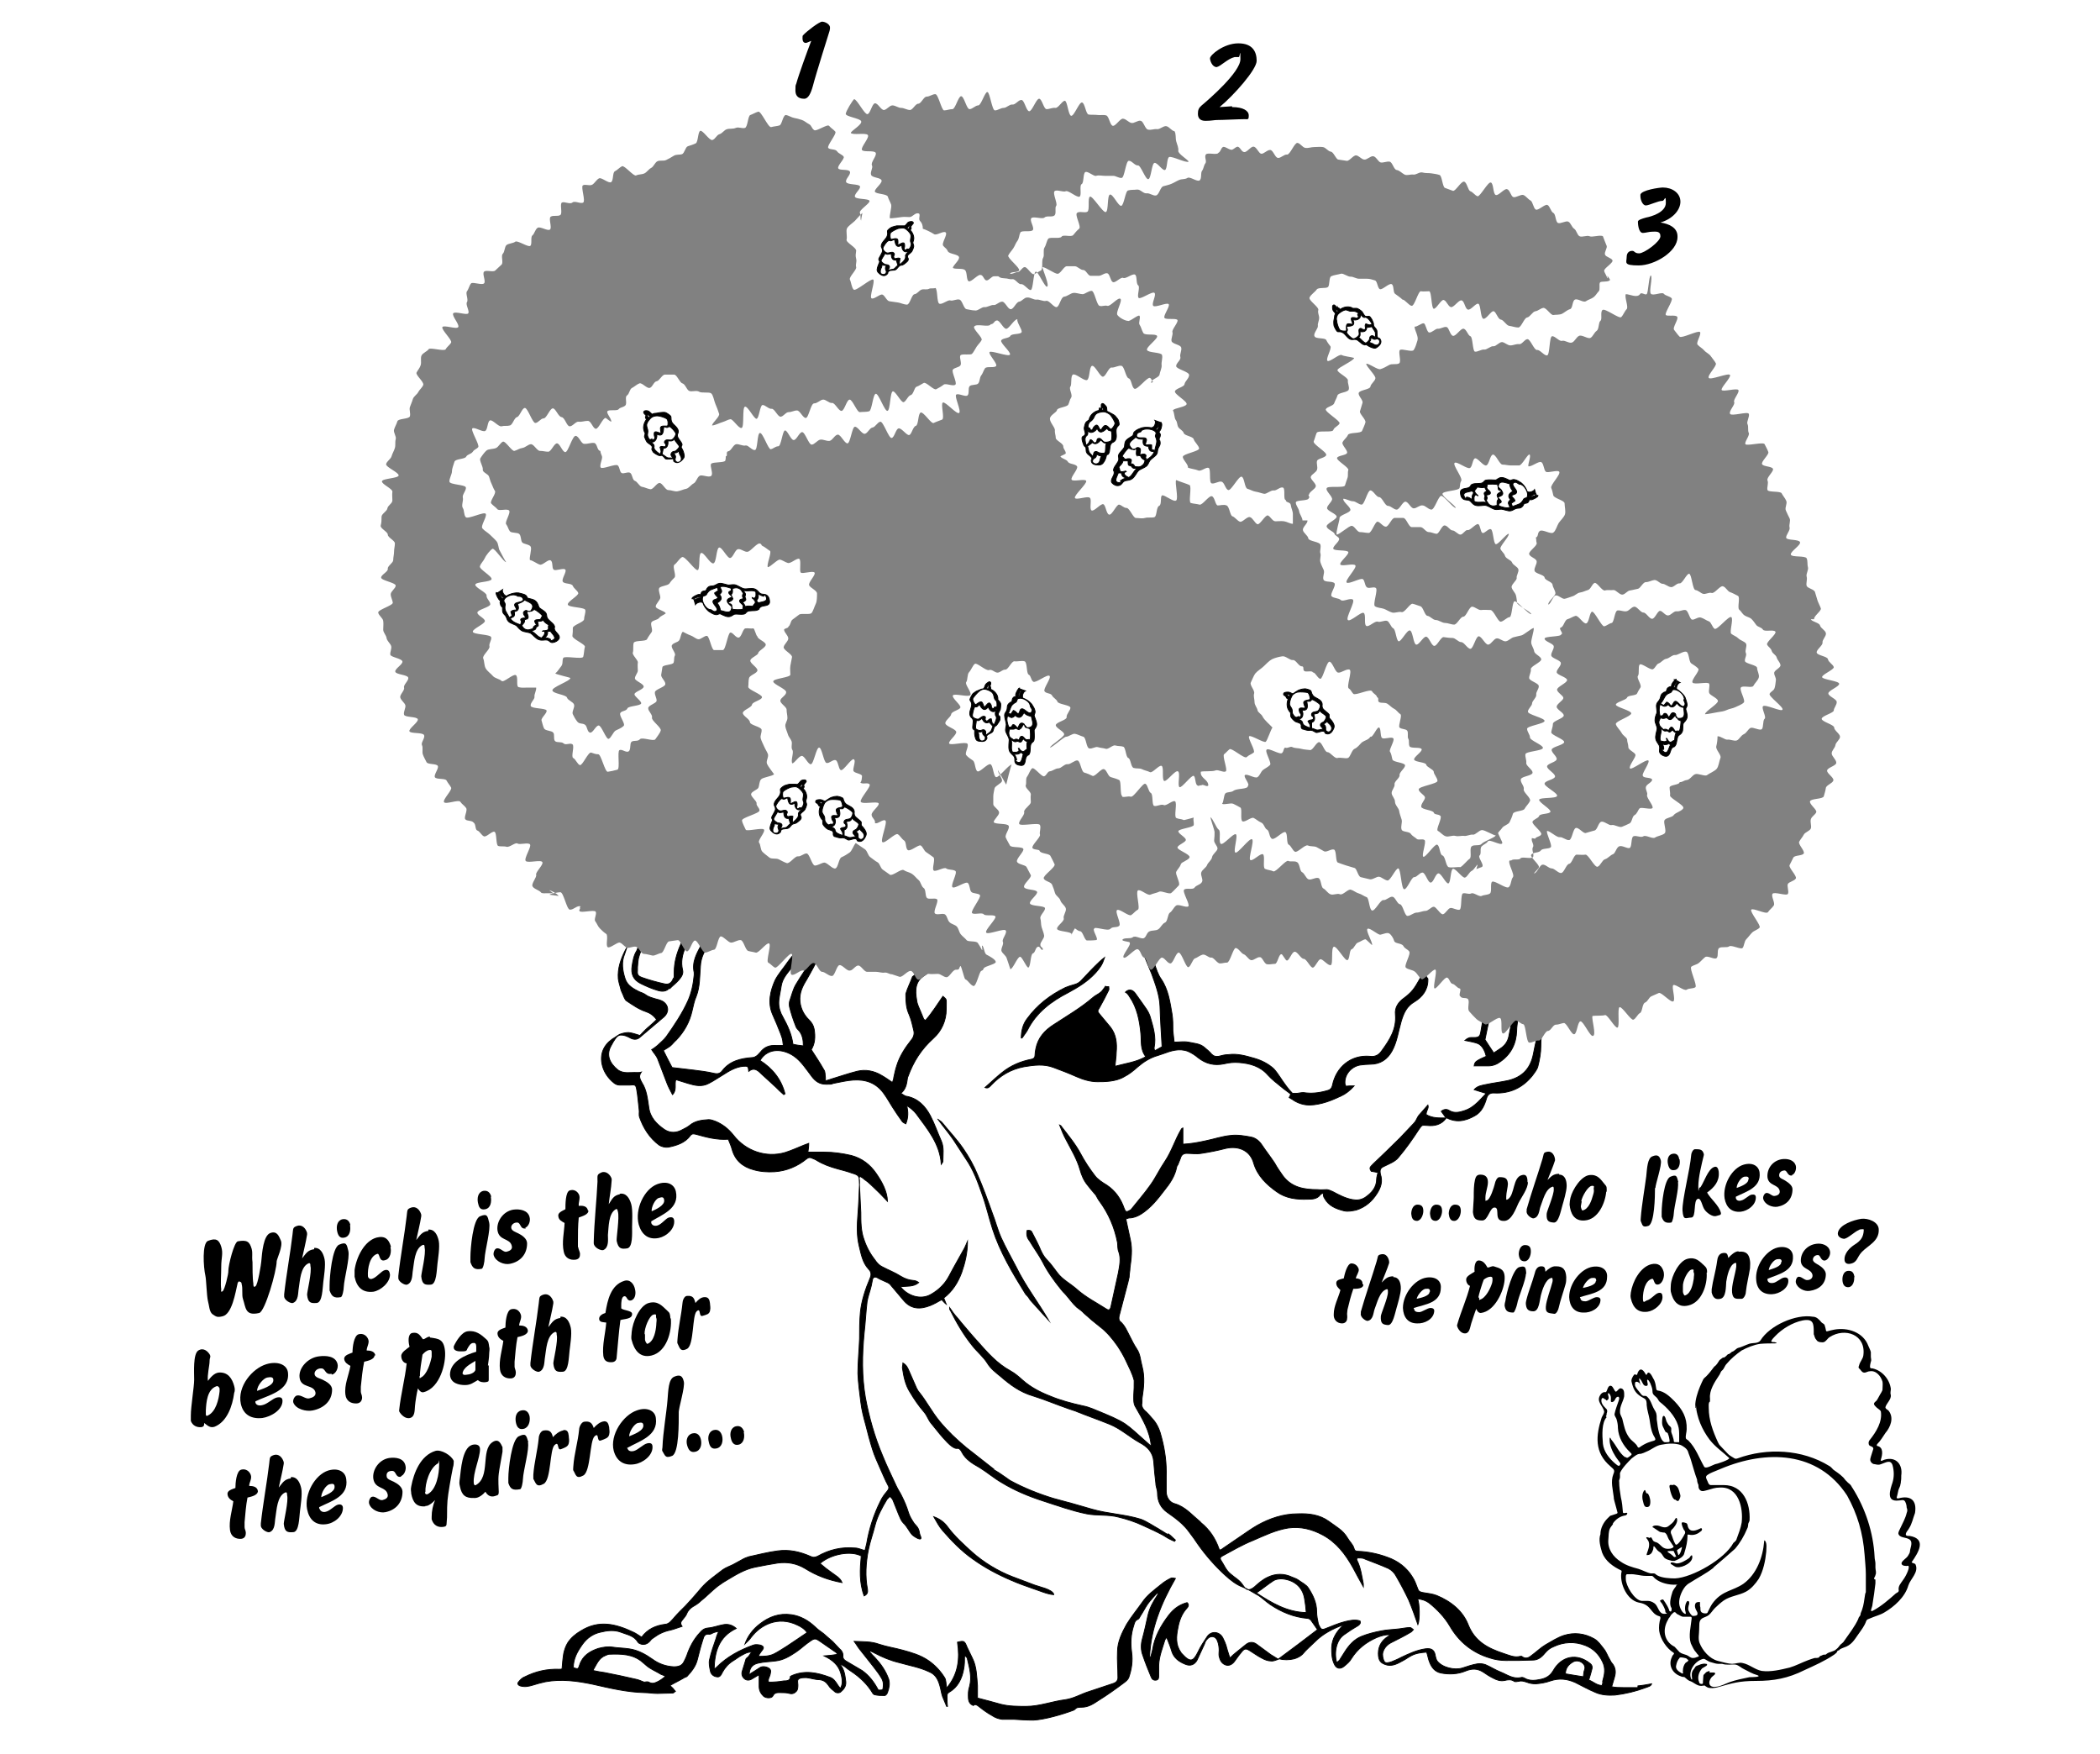 <?xml version="1.0" encoding="UTF-8"?>
<svg data-id="Layer_1" xmlns="http://www.w3.org/2000/svg" version="1.1" viewBox="0 0 504 420.9">
  <!-- Generator: Adobe Illustrator 29.1.0, SVG Export Plug-In . SVG Version: 2.1.0 Build 142)  -->
  <defs>
    <style>
      .st0 {
        stroke: #000;
        stroke-miterlimit: 10;
        stroke-width: .2px;
      }

      .st1 {
        isolation: isolate;
      }

      .st2 {
        fill: #818181;
      }
    </style>
  </defs>
  <g>
    <path class="st0" d="M160.8,237.2c.7-.7,1.5-1.3,2.1-2s1.2-1.5.9-2.5c-.4-1.8-.1-3.6.7-5.3.6-1.2,1.1-2.3,1.6-3.5h0c-.2,0-.5-.1-.7-.1-.3,0-.6.2-1,.4-.3.8-.7,1.6-1,2.4-1,2.2-1.6,4.4-1.6,6.8s0,.9-.2,1.4c-.4,1.1-1.1,1.6-2.2,1.3-1.8-.4-3.6-.9-5.3-1.5-1.1-.4-1.2-.8-1.1-1.9v-.6c.1-.9.1-1.9.4-2.7.4-1.3,1-2.6,1.4-3.9,0-.1.1-.3.2-.4-.3-.1-.7-.2-1-.3h-.2c-.2.9-.4,1.7-.7,2.5,0,.3-.2.6-.3.9-.7,1.1-.9,2.4-1.1,3.6-.3,2,.3,3.3,2,4.2,1.4.7,2.8,1.3,4.2,1.7,1,.3,2,.3,2.8-.6h.1Z"/>
    <path class="st0" d="M221.7,244.6c-.3-.7-.5-1.2-.7-1.7-.4-1-.9-1.9-1-2.9-.4-2.3-.4-4.6,2-6,.6-.4,1.1-.8,1.6-1.3s.6-.3.9-.3c-1.2-.7-2.4-1.5-3.5-2.3.4.4.9.8,1.3,1.2-.9,1.2-2,2.2-3.3,3.1-.5,1.4-1.2,2.7-1.6,4.1v.4c0,1.6.1,3.1.8,4.6.5,1.2.8,2.5,1.1,3.8.2.8,0,1.6-.6,2.3-1.5,1.9-2.8,3.9-3.5,6.2-.3.9-.5,1.9-.7,2.8,0,.4-.2.7-.3,1.2-.9-.6-1.7-1.2-2.6-1.7-1.8-1.1-3.9-1.5-5.9-1s-4,1.2-6,1.8c-.5.2-1,.3-1.6.5v-.8c-.1-.6,0-1.4-.4-1.9-.9-1.6-1.9-3.1-3-4.8.9-1.4,1-3.1.7-4.9-.2-1-.6-1.6-1.3-2.3-1.1-1.1-1.9-2.5-2.1-4.3-.2-2.1.6-3.7,1.6-5.3,1.1-2,2.3-3.9,3-6.1h0c-.3-.1-.6-.3-.8-.4-.3.5-.4.9-.6,1.2-1.4,2.2-2.9,4.3-4.2,6.5-.7,1.2-1,2.6-1.5,4-.1.4-.1,1,0,1.4.4,1.6.9,3.1,1.5,4.6.1.4.5.8.8,1.1.8,1,1,2.2,1,3.6-.9-.1-1.7-.2-2.5-.4-.3-2.4-1.3-4.5-2.4-6.5-.6-1-1-2.2-1-3.4s.4-2.7.6-4.1c.3-1.9,1.6-3.2,2.7-4.6.7-.9,1.4-1.8,2-2.7.3-.5.7-.7,1.2-.7.8,0,1.5,0,2.5-.1h-.2c-.8-.2-1.6-.3-2.2-.4-.8-.1-1.5-.3-2.3-.4h-.1c-.3,1.2-1.3,2.1-2,3.1-1,1.5-2.3,2.9-3.1,4.5-1.1,2.5-1.8,5.3-.6,8.1.7,1.6,1.4,3.2,2,4.8s.4,1.6.6,2.7h-1.7c-1.5-.1-2.8.3-3.8,1.6-.3.3-.6.7-.9.9-.3.2-.6.4-1,.4-2.8.2-5.4.8-7.2,3.1-.5.7-1.1.9-2,.7-1.7-.4-3.4-.6-5-.8-1.7-.2-3.4-.4-5.1-.6-.7-1.3-1.4-2.7-2.1-4.1.6-.4,1.2-.7,1.7-1.1.5-.4.9-1,1.4-1.4,1.9-2,3.2-4.3,3.8-7,.3-1.2.5-2.4,1-3.5.9-2.3.8-4.8,1-7.2.1-2.1,1-3.9,2.3-5.5h0c-.4-.1-.7-.3-1.1-.4-.1,0-.2-.1-.4-.2-.2.3-.3.6-.5.8-1.1,2.1-2.4,4.2-1.8,6.8v.6c-.2,2.1-.6,4.2-1.5,6.2-1.4,3.1-3.3,5.9-5.2,8.6-.6.8-1.4,1.4-2.1,2.1-.5.4-1,.8-1.4,1,.5.8,1.1,1.4,1.4,2.1.7,1.8,1.4,3.7,2.1,5.5.4,1.1.9,2.1,1.5,3.2,1.1-1.1.4-2.5.8-3.6,1,.3,2,.6,2.9.9,1.7.5,3.3.9,5,0,1.2-.6,2.3-1.4,3.5-2.1,1.4-.9,2.9-1.8,4.7-2,1.2-.1,1.3,0,1.4,1.2,1.2-1,2.1-.3,2.9.5,1.2,1.1,2.4,2.2,3.6,3.3.6.6,1.2,1.2,1.9,1.8,0,0,.2-.2.3-.2-.9-3.5-3-6.1-6-8,2-3.3,5.8-2.7,8.2-1,1.7,1.2,2.9,3.1,4.2,4.8.9,1.2,1.9,1.9,3.4,1.9s1.2,0,1.8-.2c1.6-.3,3.2-.7,4.8-.8,3-.2,5.5.7,7.3,3.2.8,1.1,1.4,2.2,2.1,3.3.7,1.1,1.5,2.3,2.3,3.4.2.3.7.5.9.6.6-1.5.6-2.9.2-4.4.9.6,1.7,1.2,2.3,2,2.7,3.7,5.7,7.2,6,12.1.2-.3.4-.5.4-.7,0-1.7.3-3.3-.4-4.9-.9-2-1.6-4.1-2.6-6-1.2-2.3-3-4.2-5.7-4.7-.4,0-.8-.4-1.4-.7,1.3-1.1,1.4-2.4,1.6-3.7,0-.1,0-.2.1-.3,1.3-3.6,3.2-6.6,6.1-9.2,2-1.8,3.1-4.3,3.1-7s.2-2.2-.8-3.1c-1.4,2-2.6,4-4.2,5.8l-.4-.3Z"/>
    <path class="st0" d="M353.8,255.8h3.4c1.1,0,2.1-.4,3-1.1,2.5-1.8,3.7-4.3,3.8-7.3,0-1,.2-2,.3-2.9-.4,0-.8-.1-1.2-.3h-.1c-.3,1.5-.6,3-.9,4.6-.3,1.3-1,2.2-2.1,2.9-.5.3-1,.7-1.5,1-.7-1.1-1.5-2.2-2.1-3.2.4-2,.8-4,1.3-5.9.2-.9.3-1.9.5-2.8h-1.6c-.1.6-.2,1.1-.3,1.6-.3,1.7-.6,3.4-.9,5.2-.2,1.2-.5,1.4-1.7,1.4s-.9,0-1.4.2c-.2,0-.4.3-.7.5,1.3.3,2.5.4,3.4.9.9.6,1.4,1.7,1.7,2.9-.6.3-1.2.5-1.7.8s-1.1.5-1.2,1.5h0Z"/>
    <path class="st0" d="M370.4,245.1c-.2,0-.3-.1-.5-.2-.7,2.7-1.4,5.4-1.9,8.1-.7,3.5-2.7,5.5-6,6.3-1.8.4-3.7.6-5.5,1-.9.2-1.9.3-2.7,1.2,1,.3,1.8.6,2.9.9-1,1-1.8,2-2.7,2.7-.7.6-1.5,1.1-2.4,1.4-1.2.4-2.5.8-3.8,0-.6-.4-1.3-.3-1.9.2.4.5.7,1,1,1.4,2.4,1.4,4.7,1,7-.3,1.7-.9,2.4-2.6,2.9-4.3q.4-1.3,1.8-1.2c3.8.2,6.9-1.3,9.2-4.2.5-.7,1.1-1.4,1.3-2.2.4-1.6.7-3.2.7-4.8s.2-4.1.6-6.1h0Z"/>
    <path class="st0" d="M342.3,234.4c-.1-.2-.2-.3-.3-.4h-.7c-1,1.6-1.7,3.3-3.2,4.6-.3.3-.7.6-1.1.9-1.4,1-2.3,2.3-2.1,4,.3,3.5-1.4,6.1-3.3,8.7-.6.9-1.5,1.5-2.8,1.3-4.6-.4-8.1,2.6-9,6.9-.2.9-.6,1.2-1.5,1.4-1.8.5-3.6.7-5.5.4-.6,0-1.2.2-1.8.2h-.8c-.6-.6-1.1-1.2-1.6-1.9-1-1.3-1.8-2.8-2.9-4-1.3-1.2-2.9-2-4.6-2.5-2.1-.6-4.1-1.2-6.3-.9-.8,0-1.5.2-2.3.4-.7.1-1.2,0-1.7-.5-.5-.6-1.1-1.1-1.7-1.6-1.1-1-2.6-1-3.9-1.3-1.1-.2-2.2,0-3.4,0-.1-1-.2-1.9-.3-2.7,0-1.4,0-2.7-.2-4-.5-2.9-.9-5.9-2.6-8.4-.8-1.1-1.2-2.5-1.7-3.9-.3-.5-.5-1-.6-1.6-.1-.2-.3-.3-.4-.5-.4.3-.8.6-1.2.8.5,1.3,1.1,2.6,1.6,3.9.9,2.5,1.9,5.1,2,7.8.1,3.2.3,6.4.5,9.7-.5.3-1.1.6-1.8,1,0-.4-.2-.6-.1-.8.5-2.5-.2-4.8-.9-7.2-.4-1.5-1.4-2.6-2.2-3.8-.5-.7-1-1.4-1.5-2.1-.7-.9-1.6-.9-2.3-.2.2.1.4.3.5.4.2.2.3.4.5.7,1.8,2.6,2.4,5.7,2.7,8.8.2,1.9-.2,3.8,1.2,5.6-2.3,1.3-4.8,1.6-7.4,2.3.1-1.3.3-2.3.3-3.3.2-2.2,0-4.3-1.4-6.1-.8-1-1.7-2-2.5-3-.7-.8-.6-.9-.1-1.7.8-1.4,1.5-2.8,2.2-4.2.1-.2,0-.5,0-.8-.3,0-.6,0-.8-.1-.2.3-.3.5-.5.7-.6,1-1.7,1.3-2.5,2-2.9,2.5-6.2,4.4-9.4,6.5-2.2,1.4-3.8,3.2-4.3,5.8-.1.5-.2,1.1-.2,1.6s-.3.8-.8.9c-2.6.5-5,1.5-7.1,3.2-1.4,1.1-2.6,2.3-4.1,3.6.8.3,1.1-.2,1.5-.6,2.2-2.3,4.7-3.8,7.9-4.4,2.4-.4,4.8-.7,7.1.2,1.9.7,3.7,1.4,5.5,2.2,1.6.7,3.3,1.2,5,1.2s4.4,0,6.4-1.2c1.2-.6,2.3-1.5,3.3-2.4,1.4-1.2,3-2.2,4.8-2.7.4-.1.8-.3,1.2-.4,1.9-.7,3.9-1.4,6-.6.9.4,1.7.9,2.4,1.5,1.9,1.5,3.9,2,6.3,1.5,1.2-.3,2.4-.4,3.6-.3,2.6.2,5.1.9,6.9,3,1,1.1,2.2,2,3.3,2.9.7.6,1.5,1.1,2.2,1.7-.2.4-.3.6-.4.8.5.3.9.5,1.3.8,1.2.7,2.4,1,3.7,1,2.7-.1,5.2-1.1,7.5-2.2,1.1-.5,2.1-1.3,3.1-2.4-.8,0-1.4,0-2,.1,0-.2-.2-.4-.2-.6-.2-2.1,1.4-4.1,3.6-4.5.8-.1,1.7-.2,2.5-.2,2.4,0,4.1-1.2,5.2-3.2,1.2-2.2,1.5-4.7,2.2-7.1.6-2,1.3-3.6,3.2-4.7,1.8-1.1,3.2-2.8,3.2-5.2v-.3c-.2-.2-.3-.5-.5-.7v.2Z"/>
    <path class="st0" d="M151.4,224c-.3,1-.5,1.9-.8,2.9-.2.7-.5,1.4-.7,2.1-.8,1.9-.5,3.9.1,5.8.5,1.7,2,2.5,3.4,3.2.5.2,1.1.4,1.5.7.8.6,1.7.8,2.7,1.1.5.1,1.1.3,1.6.6,1.3.9,1.4,2.5.2,3.6-2,1.7-3.9,3.3-5.9,5-.7.6-1.6.5-2.4,0-.6-.3-1.3-.6-1.9-.6-1.1-.1-1.5.9-2,1.6-.2.3-.3.6-.5.9-1.4,2.4-.2,4.4,1.5,5.8,1.4,1.1,3.1.6,4.7.7.3,0,.7,0,1-.1h0c-.7,1-.3,1.7.2,2.6,1.1,1.7,1.3,3.8,1.6,5.8.3,2.5,1.9,4.1,3.8,5.4,1.4.9,2.9.8,4.3,0,.6-.3,1.2-.6,1.7-1,1.3-1.1,2.9-1.3,4.6-1.4.5,0,1.1.2,1.6.4,1.7.7,3.1,1.8,4.3,3.3,3,3.9,7.9,5.5,12.4,4.2,1.6-.5,3.1-1.2,4.6-1.8.3-.1.6-.2,1.1-.4,0,.8-.1,1.4-.2,2.1h3.9c2.2,0,4.3.3,6.5.8,2.6.7,4.5,2.2,5.9,4.2s2.7,4.3,2.8,6.8c-1.2-1.3-2.5-2.6-3.9-3.9-.5-.5-1.1-1-1.7-1.4-.3-.3-.7-.5-1-.7-.1.2-.2.3-.2.4.1,2.8.3,5.6.4,8.3,0,2.2,0,4.5.8,6.6.3.9.7,1.8,1.2,2.7.5.9,1.1,1.7,1.7,2.5.4.5.8.9,1.4,1.2,1.5.8,3.1,1.4,4.5,2.3,1,.6,1.9.9,3,1,.4,0,.9.2,1.3.5-1.3,1.1-2.9.8-4.4,1,1.7,2.2,4.9,3.3,7.4,1.8,1.9-1.1,3.3-2.5,4.3-4.4,1.2-2.3,2.5-4.5,3.7-6.7.2-.4.4-.9.7-1.6,0,2.8-.6,5.2-1.4,7.5-.9,2.4-2.2,4.5-4.3,6.1.2.5.4,1,.6,1.5-.4-.3-.7-.7-1.1-1.1-.9.5-1.7,1-2.7,1.4-2.5,1-4.7.9-6.5-1.3-1.1-1.3-2.1-2.5-3.2-3.8-.2-.2-.4-.3-.6-.4-.8-.4-1.7-.7-2.5-1.2-.6-.3-1,0-1.1.5s-.2,1-.3,1.5c-.3,1.3-.8,2.5-1,3.8-.3,2.5-.4,5-.7,7.5-.5,5.2-.6,10.3.3,15.5.9,4.8,2.2,9.4,4.1,13.9,1,2.5,2.2,4.9,3.3,7.3.4.9,1,1.7,1.4,2.6.6,1.2,1.1,2.4,1.5,3.7.3,1,.8,1.8,1.4,2.7.3.4.8.8,1,1.3.3.6.2,1.1.5,1.7.7,1.6-1.5.2-2-.3-.8-.9-1.2-2-2.1-2.8-.5-.5-.8-1.3-1.1-2-.5-1.2-.9-2.3-1.4-3.5-.1-.3-.4-.5-.7-.9-.3.3-.5.5-.7.7-1.2,2-2.3,4-2.9,6.3-.5,2-1.2,3.9-1.6,5.9-.6,3.1-.8,6.3-.2,9.4.1.7,0,1.2-.8,1.6-1.2-3.2-1-6.4-.7-9.6-2.5-1.3-7.2-.5-9.9,1.8.9.8,1.8,1.5,2.8,2.2.9.7,2,1.2,2.5,2.4-3.3-.6-6.2-1.7-8.9-3.4-2-1.2-4.2-1.6-6.5-1.3-1.8.3-3.6.6-5.5,1-2.4.5-4.4,1.7-6.4,2.9-.9.5-1.8,1.1-2.6,1.7-1.4,1.1-2.6,2.4-4,3.5-.5.5-1.1.9-1.8,1.3s-1.3,1-1.6,1.8c-.2.5-.6.9-.9,1.3-.4.5-.8.9-.2,1.7-1,.3-1.9.7-2.8.9-1.5.3-2.8.9-4,1.8-.3.2-.6.4-.8.7-.7.9-1.7,1.2-2.6.7-.1,0-.3-.2-.4-.3-.9-1.6-2.6-1.8-4.1-2.4-1.6-.6-3.3-.4-4.9,0-1.8.4-3.2,1.4-4.3,2.9-1.2,1.7-2.2,3.4-2.2,5.6,1.1.4,1.2.4,1.5-.6.7-2.2,2.4-3.3,4.5-4,1.2-.3,2.3-.5,3.5-.3,1.3.2,2.6.2,3.9.4,2.1.3,3.9,1.3,5.6,2.5,1.5,1.1,3.2,1.7,5.1,1.8,1.1,0,2-.2,2.5-1.3.2-.4.4-.8.6-1.3.7-2.1,1.7-4,3.2-5.6.5-.6,1-1,1.9-1.1,1.3-.1,2.5-.6,3.7-.8,1-.2,2.1,0,3.1.9-4.2,2-5.2,5.6-5.3,9.8.2-.2.4-.3.6-.5,2.5-2.5,5.5-4.1,8.8-5.3.5-.2,1.2-.1,1.7,0,.9.3.9.7.3,1.4-.3.4-.6.8-.8,1.3,1.3,0,2.6,0,3.8-.6,1-.5,2-1.2,3-1.8,1.6-1.1,3.2-2.1,4.9-3.3-.5-.8-1.4-1.4-2.3-1.8-4.7-2.3-8.9,0-11.1,2.9-.4.6-1,1.1-1.5,1.6.7-1.9,1.9-3.5,3.6-4.8,2.2-1.7,4.6-2.6,7.5-2.2,2.2.3,4.1,1.4,5.7,2.9.6.6,1.3,1.1,2,1.6.8.7,1.5,1.3,2.3,2,.5.5,1,1.1,1.5,1.6.6.5,1,1.1.9,1.9,0,.6.3.8.7,1.1,1.3.8,2.6,1.5,3.9,2.3,1.7,1.2,2.9,2.8,3.9,4.7,1.2,0,1.1,0,1.2-1.1.1-1.3-.7-2.2-1.3-3.1-1.4-1.9-2.9-3.7-4.3-5.5-.5-.6-.8-1.2-1.4-2,2.2.1,4.1,0,6,.7,1.8.6,3.8.9,5.6,1.4,2.2.6,4.3,1.2,6.2,2.5,1.6,1.1,2.9,2.5,3.9,4.1.4.6.3,1.5.5,2.5,2.8-3.3,3.2-7,2.6-11,1.6-.4,1.7-.3,2.3,1.2.4.9.9,1.8,1.3,2.7,1,2,1,4.3,1.2,6.5v3c2,.5,3.8,1,5.6,1.5,2,.5,4,.5,6.1.5,3.2,0,6.2-1.2,9.4-1.6,2.1-.3,3.8-1.4,5.8-2,1.9-.6,3.8-1.3,5.7-1.9q1.2-.4,1.1-1.6c0-2-.2-4-.1-6,0-2.4,1.1-4.6,2.2-6.6,1.1-1.8,2.5-3.5,3.7-5.2,1.2-1.8,2.9-3,4.5-4.3.7-.6,1.5-1.1,2.3-1.5.3-.2.7-.1,1.2,0-3.4,5.9-5.9,12-6.2,18.8h.3c.1-.5.3-1.1.4-1.6.5-3.2,2-5.9,4-8.5,1.2-1.5,2.5-2.4,4.3-2.9.6.5.2,1.1-.1,1.4-1.2,1.3-1.8,3-2.1,4.7-.4,2-.6,4,.7,5.8,0,.1.2.3.3.4,2,2.2,2.7,1.8,3.8-.4.6-1.3,1.4-2.5,2.2-3.7,1-1.5,3-1.3,3.8.3s.8,2,1.1,3c.2.5.3,1.1.6,1.8.5-.5.9-.9,1.3-1.2.9-.7,1.7-1.4,2.6-2.1.8-.6,1.7-.6,2.5,0,1.1.8,2.2,1.6,3.4,2.5.6.4,1.2.7,1.8,1.1-.6.2-1.2.5-1.8.4-.7,0-1.5-.3-2.2-.7-1-.5-1.9-1.2-2.9-1.8-.8-.5-1.2-.5-1.8.2-.6.7-1.1,1.4-1.6,2.1-.7,1.1-1.6,1.5-2.5,1.1s-1.2-1.2-1.4-2c-.1-.5,0-1,0-1.5s-.1-1.5-.4-2.2c-.4-1.2-1.7-1.4-2.5-.4-.3.3-.5.7-.6,1.1-.6,1.3-1.2,2.6-1.8,3.9-.6,1.1-1.6,1.5-2.8,1-1.5-.6-2.8-1.5-3.3-3.2-.3-1.1-.8-2.2-1.2-3.3-.1.2-.3.4-.4.6-.6,2-1.4,3.9-1.5,6.1v2.5c0,.5,0,1-.6,1.1s-1-.2-1.2-.7c-.7-1.7-1.4-3.4-2-5.2-.5-1.3-.5-2.7-.1-4.1.5-1.8.9-3.7,1.3-5.5s1.3-3.4,2.3-4.9c0-.1.2-.3,0-.6-.8.9-1.7,1.8-2.4,2.8-.6.9-1.1,1.9-1.7,2.8-.2.3-.3.7-.6.8-.7.3-.8.8-1,1.5-.7,2.1-.8,4.2-.5,6.4.3,2.1,0,4.1-.7,6.1-.2.5-.7.9-1.1,1.2-2,1.5-4.1,3-6.2,4.3-1.2.8-2.4,1.6-4,1.6s-1.3.4-1.9.7c-2.6,1-7.1,2.3-9.7,2.4-1.6,0-3.2-.1-4.7-.2h-2.8c-.8-.1-1.7-.4-2.4-.9-1.1-.6-2.2-1.4-3.2-2.2-.5-.4-.9-.6-1.3-.2-1.2-.5-1.2-1.5-1.2-2.5s.1-1.4.3-2.1c.6-2.2,0-4.4-.5-6.5,0-.4-.4-.7-.7-.9,0,1.1,0,2.2-.2,3.2-.4,2.3-1.4,4.4-3.5,5.6-.5.3-.5.6-.5,1,0,.8,0,1.6.1,2.4h-.2c-.3-.8-.7-1.6-1-2.4-.3-.9-.4-1.9-.7-2.8-.4-1.3-1-2.5-2.5-3.1-2.3-1.1-4.8-1.5-7.2-2.2-2.1-.5-4-1.3-5.9-2.3-.3-.2-.7-.3-1-.5,0,0-.1.1-.2.2.4.5.8.9,1.3,1.4,1.4,1.5,2.6,3.2,3.3,5.2.3,1.1.1,2.1-.3,3.2-.1.3-.4.7-.7.7-.8,0-1.6,0-2.4-.2-.1,0-.3-.2-.4-.3-1.3-2.2-3.1-3.9-5.2-5.3-.5-.3-1-.7-1.5-1.1-.4-.3-.8-.5-1.3-.7,1.2,1.3,1.3,2.8,1.5,4.3.1,1.2-.6,1.9-1.3,2.5-.3.2-.9.2-1.2,0-.6-.5-1.3-1-1.7-1.7-.5-.7-1.1-1.2-2.1-1.3-1.1,0-2.1-.4-3.2-.5-.5,0-1.1,0-1.6.2-.7.3-.4,1-.4,1.5s0,1.1-.3,1.5c-.4.5-1,.8-1.7.6-.7-.2-1.4-.2-2.1-.2s-1.5-.1-1.9.8c-.3.6-1.7.6-2.3,0s-1-1.3-1-2.3v-2.8c-.7.4-1.2.7-1.7,1-.6.4-1.3.4-1.8,0-.6-.5-.8-1.2-.5-2,.3-.9.5-1.7.8-2.6,0-.3.4-.5.6-.7.2-.3.5-.7.8-1.1-1-.1-1.7.4-2.3.7-.8.4-1.5,1-2.2,1.4-1.1.7-1.9,1.6-2.5,2.7-.3.6-.6,1.3-1.4,1.1-.8-.1-1.4-.7-1.5-1.4-.2-.9-.4-1.9-.2-2.7.4-1.8,1-3.5,1.6-5.2.1-.5.3-.9.6-1.6-.6.1-.9.2-1.2.3-.3.1-.7.4-1,.4-1.1-.2-1.4.5-1.6,1.3-.5,1.5-.9,3.1-1.3,4.7-.4,1.7-1.4,2.9-2.5,4.1-.2.2-.6.2-.8.4-1,.6-2.1,1.1-3.3,1.8.4.4.7.6.9.9.1.1.2.3.4.5-.2.1-.4.4-.6.4-1.2,0-2.5.1-3.7.1s-2.1-.2-3.2-.2c-4.2-.1-8.3-1.1-12.3-2-3.8-.8-7.6-1.3-11.4-.6-1,.2-2,.5-3,.8s-1.9.5-3,.2c-.6-.2-.8-.6-.4-1,.4-.5.9-1,1.5-1.2,2.6-1.3,5.3-1.9,8.2-1.8.3,0,.5,0,.7-.1.1-1.3.2-2.5.4-3.7.2-.9.5-1.8,1-2.6.8-1.2,1.9-2.1,3.1-2.8,4.3-2.7,8.4-1.7,12.6.3.7.3,1.3.8,2,1.2,1.5-2,3.4-2.8,5.7-3.1.4,0,.9-.3,1.2-.6.8-.8,1.4-1.6,2.2-2.4,1.9-1.8,3.6-3.8,5.3-5.8,1.4-1.6,3.3-2.9,5.1-4.3.7-.5,1.6-.8,2.4-1.2.7-.4,1.5-.8,2.2-1.2.5-.3,1-.5,1.6-.7,2.3-.5,4.6-1.1,6.9-1.4,2.8-.4,5.4.2,7.9,1.3.6.3,1,.3,1.7,0,2.8-1.6,5.8-2.3,9-2,.8,0,1.5.4,2.4.6.1-.5.3-1.1.4-1.6.6-3.6,1.7-7,3.3-10.2.4-.9,1-1.7,1.6-2.4.4-.5.6-.9.2-1.5-.7-1.3-1.2-2.6-1.8-3.9-.7-1.6-1.4-3.1-1.9-4.7-.6-1.9-1.1-3.8-1.6-5.8-.5-1.8-1-3.7-1.2-5.5-.3-2.3-.6-4.6-.7-6.9,0-2.8.3-5.6.4-8.3,0-2.1,0-4.3.2-6.4.3-2.8,1.2-5.5,2.3-8.1.4-.9.3-1.6-.3-2.2-1.5-1.6-1.8-3.6-2.3-5.6-.6-2.5-.5-5-.3-7.5s.3-5.1.4-7.6c0-1.7-.2-1.9-1.9-2.4-1.1-.4-2.3-.7-3.4-1-1.8-.5-3.5-1.1-5.1-2.1-.3-.2-.7-.3-1.1-.5-.5-.2-.8-.1-1.2.2-2.2,1.8-4.8,2.9-7.7,3.1-1.7.1-3.4,0-5.1-.5-2.6-.7-4.4-2.3-5.1-4.9-.2-.8-.6-1.6-.9-2.4-2.8.2-5.3-.5-7.8-1.2-.5-.1-.9-.2-1.3.3-1.3,1.8-3.3,2.4-5.3,2.8-.7.1-1.6-.1-2.2-.5-2.3-1.7-3.8-4.1-4.7-6.7-.2-.6,0-1.2-.1-1.8-.2-1.6-.3-3.3-.6-4.9-.2-1.1-.4-1.1-1.6-1h-2.5c-1,0-1.7-.8-2.3-1.4-1.1-1.2-1.8-2.6-2-4.2-.3-2.6,1-4.6,3.3-5.9.5-.3.9-.7,1.4-.8.6-.2,1.2-.3,1.8-.3.9.1,1.7.4,2.7.7.6-.6,1.2-1.3,1.9-1.9.7-.6,1.4-1.2,2.1-1.9-.7-1-1.6-1.6-2.5-1.9-1.8-.6-3.2-1.6-4.7-2.6-.5-.3-.7-1.2-1-1.8s-.4-.9-.5-1.4c-.2-.7-.4-1.4-.5-2.1-.2-2.5.6-4.7,1.7-6.9.6-1.1,1.4-2.1,2.2-3.1l-.9-.9ZM201.1,397.1c-.2-.2-.3-.4-.4-.5-1.3-.9-2.6-1.8-3.9-2.7-1-.7-1.3-.8-2.4,0-1.2.8-2.2,1.8-3.4,2.6-1.5,1-3,1.9-4.8,2.1-1.4.2-2.8.2-4.1.5-1.5.3-2.2,1.1-2.3,2.7.2,0,.3,0,.4-.2.7-.4,1.4-.9,2.2-1.4.6-.4,1.6-.2,2.2.2.6.5.3,1,.2,1.6-.2.6-.6,1.2-.3,1.7,1.3,0,2.5-.1,3.6-.3.7,0,1.6,0,1.6-1.1,0,0,.3-.1.4-.2,3.1-1.3,6-.7,9,.4.9.3,1.4,1,1.9,1.8.2.3.4.6.7.9.5-.9.6-1.8.1-3.6-.5-1.9-1.9-3.2-4-4.2,1.3-.1,2.2-.2,3.4-.4h0ZM159.6,402.5v-.3c-.3-.1-.7-.3-1-.4-.8-.5-1.7-.9-2.5-1.4-.7-.4-1.3-1-1.9-1.5-2.3-2-5.2-2-8-1.9-.3,0-.6.2-.9.3-1.6.6-2.1,2.1-3,3.6,1,.2,1.9.4,2.8.5,2.5.5,5,1,7.5,1.6.6.1,1.2.4,2,.7.2,0,.8-.2,1.1,0,.7.4,1.3.3,1.9,0,.7-.3,1.4-.8,2-1.3h0Z"/>
    <path class="st0" d="M393.1,405h-3.6c-.9,0-1.7,0-2.7-.2.3-1.1.6-1.9.8-2.8.2-1,0-1.9-.6-2.7-.3-.3-.5-.7-.7-1.1-.5-.8-.8-1.8-1.4-2.5-.7-.9-1.4-1.9-2.3-2.4-2.3-1.3-4.8-1.6-7.3-.8-1.5.5-2.9,1.4-4.3,2.2-1.2.7-2.2,1.7-3.3,2.5-.7.6-1.5,1.1-2.5.3h-.3c-1.5.4-2.8-.3-4.1-.7-3.6-1.2-6.8-2.8-8.4-6.8-1.3-3.4-4.2-5.7-7.6-7.1-1-.4-2.2-.5-3.3-.7-.5-.1-1-.2-1.2-.8-.4-1-.7-2-1.3-2.9-1.4-2.3-3.5-3.9-6.1-4.8-2.2-.8-4.5-1.3-6.9-1.4-.5,0-.9-.1-1-.6-.3-1.1-1.1-1.7-1.6-2.6-1.1-1.9-2.9-2.8-4.5-4-2.2-1.6-4.8-1.9-7.4-1.8-3.5,0-6.8,1.1-9.8,2.8-.7.4-1.3.8-1.9,1.2-2.1,1.4-4.2,2.9-6.3,4.3-.2.2-.5.3-.7.4-.1-.1-.2-.1-.2-.2-.9-2.6-2.3-4.7-4.4-6.4-.1-.1-.2-.3-.4-.4-1.8-1.5-3.4-3.4-5.8-4.1-1.3-.3-2.1-1.6-2.1-2.9v-3.6c.1-3.2-.3-6.3-1.1-9.3-.4-1.7-1-3.3-2.2-4.6-.6-.7-1.2-1.4-1.9-2-.4-.4-.6-.8-.7-1.3.1-.5.1-1,.1-1.6.4-2.6.7-5.1,0-7.7-.4-1.4-.4-2.9-1.3-4.2-.6-.9-1.1-1.9-1.6-2.9-.7-1.3-1.2-2.7-2.4-3.7-.3-.2-.3-.9-.2-1.3.7-2.7,1.4-5.4,2.1-8,.1-.4.2-.9.3-1.3,0-.7.2-1.5.2-2.2.3-2.2.6-4.4.1-6.7-.4-1.7-.7-3.4-1.1-5.1.3,0,.6-.2.8-.2,1,0,2-.4,2.8-.9,2.4-1.5,4.1-3.7,5.7-5.8,1.3-1.6,2.5-3.4,2.9-5.5,0-.2.2-.4.3-.6.2-.5.4-1,.6-1.5q.3-1.2,1.5-1.2c1.2,0,2.3.2,3.5,0,2-.3,4-.7,5.9-1.2,3.2-.7,5.9.6,6.7,3.6.9,3,3.1,5.1,5.5,6.8,2.2,1.6,4.8,1.9,7.4,1.8,1.1,0,2.3,0,3.1-1.1.2-.2.5-.3.7-.4,0,.5,0,.9.3,1.3,1,1.8,2.7,2.5,4.7,3,1,.2,1.9,0,2.9-.2,2.2-.7,3.8-2.1,5-4,.9-1.4,1.4-2.9.8-4.6h0c-.2-1.1,0-1.5.9-1.9,1.2-.6,2.6-1.1,3.4-2.1,1.8-2.1,3.4-4.4,4.9-6.7.8-1.1.6-1.1,2-1,1.8.2,3.5-.2,4.6-1.8-1.7,0-3.3.1-4.8-.8-.1-.9.7-1.5.4-2.3-.8.9-1.5,1.7-2.2,2.5,0,0-.1.2-.2.3-.3.5-.5,1.1-.9,1.5-1.1,1.2-2.3,2.4-3.4,3.6-2.1,2.1-4.3,4.2-6.4,6.2-.9.9-1,1-.5,1.8.6.1,1.2.2,1.6.3-.1.6-.3,1.1-.3,1.5,0,2.1-1.2,3.4-2.8,4.5-1,.6-1.9.7-3,.5-1.7-.3-3.2-1.1-4.7-1.9-.4-.2-.9-.4-1.4-.5-.8,0-1.5.1-2.3,0-3.2,0-6.2-.5-8.3-3.3-.7-1-1.4-2-2-3.1-1-1.5-2.1-2.9-3.1-4.4-.6-.9-1.5-1.6-2.5-1.8-1.6-.3-3.3-.6-4.9-.4-2.1.2-4.1.9-6.1,1.3-1.8.4-3.5.7-5.4.8v-3.9c-.3.1-.4.3-.5.5-1.4,2.4-2.2,5.1-3.8,7.5-1.3,1.9-2.2,3.9-3.5,5.7-1.4,2-3,3.8-4.5,5.7-.1.2-.3.3-.5.4-.8.5-1,.3-1.3-.5-.8-2.3-2.1-4.2-4.2-5.6-1-.6-2.1-1.3-2.8-2.2-1.3-1.7-2.5-3.5-3.5-5.4-1.3-2.4-3-4.4-4.6-6.5,0-.1-.2-.2-.4-.3.5,1.3,1,2.5,1.6,3.6,1.2,2.3,2.6,4.6,3.3,7.1.4,1.4.9,2.6,1.8,3.7.6.8,1.3,1.6,2,2.4.3.5.5,1,.9,1.5,2.2,3,3.6,6.3,4.3,9.9.1.7,0,1.5.3,2.2.6,1.7.2,3.4-.1,5.1-.3,1.4-.6,2.7-.9,4.1s-.6,2.7-.9,4.1c-.2.7-.5.8-1,.5-2.5-1.6-5.1-2.9-7.3-4.9-1.5-1.3-3.3-2.2-4.5-3.8-.8-1-1.5-2.1-2.4-3-.7-.7-1.2-1.5-1.6-2.4-.6-1.5-1.4-2.9-2.1-4.3-.2-.5-.6-.6-1.2-.5-.2,1,0,1.8.6,2.5,1,1.7,2.2,3.3,3.1,5,1.2,2.4,2.8,4.6,4.5,6.7.3.4.6.7,1,1.1.9,1,1.7,2.2,2.7,3.1.6.5,1.3.9,1.8,1.5,1.2,1.1,2.5,2.2,3.8,3.2,1.7,1.3,3,2.9,4.2,4.6.8,1.2,1.5,2.4,2.1,3.7.7,1.5,1.5,3,1.9,4.6,0,1.2,0,2.3-.1,3.5,0,.9-.1,2,.4,2.8h0c1.7,3,3.5,5.8,3.8,9.5-.7-.6-1.2-1.1-1.8-1.6-1.5-1.3-2.9-2.7-4.5-3.8-1.7-1.1-3.7-1.9-5.6-2.7-1.5-.6-2.9-1.3-4.5-1.6-2.7-.6-5.4-1.3-8-2.4-2.3-.9-4.6-2.1-6.5-3.8-.9-.8-1.8-1.6-2.9-2.2-3.3-1.8-5.6-4.5-8-7.2-1.3-1.4-2.5-2.9-3.8-4.4-.6-.8-1.3-1.5-1.9-2.3-.3-.4-.6-.9-.9-1.3,0,.2,0,.5.2.7,1.5,3,3.2,5.9,5.3,8.5,1.1,1.4,2.6,2.6,3.6,4.2.8,1.3,2,2.2,3.1,3.1,2.3,2,4.7,3.8,7.8,4.7,2.9.9,5.7,2.1,8.6,3.1.5.2,1,.3,1.5.5,2.7,1.1,5.6,2.1,8.3,3.2,2.7,1.1,4.7,3,7.2,4.4,1.9,1,3.2,2.3,3.4,4.6.1,1.7.3,3.5.5,5.2,0,.8.4,1.5.4,2.3,0,2,.8,3.6,2.4,4.7,2,1.4,3.9,2.8,5.3,4.8.7.9,1.4,1.9,2,2.8,1.9,2.7,4.1,5.2,6.5,7.4,1.3,1.2,2.7,2.3,4.3,2.9,1.1.4,2.1,1.1,3.2,1.7,1.2.6,2.2,1.7,3.4,2.5,2.7,1.8,5.6,3,8.9,3.3.3,0,.6.2.8.4.6.8,1.1,1.6,1.6,2.3-3.1,2.4-6.2,4.7-9.3,7,1.2.3,2.5.3,3.7,0,.7-.2,1.5-.6,2-1.1.9-1.1,2-2,3-3,1.9-1.9,4.2-3.1,6.9-4.1-1.7,1.6-2.8,3.3-2.9,5.5,0,1.3,0,2.6.6,3.9.5,1.2,1.5,1.4,2.5.5.6-.5,1.2-1,1.6-1.7,1.5-2.4,3.6-4,6.1-5.1,1-.4,2-.7,3.1-.7,0,.2-.2.3-.3.4-1.5.9-2.4,2.3-2.4,4.1s.6,2.4,2.1,2.8c1.4.3,2.6-.4,3.7-1,.8-.4,1.4-.9,2.2-1.3,1.2-.6,2.4-.7,3.6-.8.3.9.4,1.7.7,2.4.5,1.3,1.3,2.3,2.7,2.6,2,.4,4.1.3,6-.5,1.5-.6,2.8-.6,4.2.3.7.5,1.5,1,2.3,1.4.9.5,1.8.8,2.8.6.8-.2,1.6-.3,2.3.2.3.2.8,0,1.1,0,.7-.2,1.2,0,1.9.2.7.3,1.5.4,2.2.4,1.2-.1,2.4-.3,3.5-.7,2.1-.7,4-.5,6,.4,1.6.8,3.2,1.7,4.9,2.4,1.4.6,3,.7,4.6.6,2.5-.3,5-.9,7.4-1.8.5-.2,1.2-.3,1.4-.9-1.1.2-2.2.4-3.3.5v.4ZM301.5,382.3c1.5-1,2.8-2.1,4.2-3,.5-.3,1.3-.4,1.9-.4,2.7.2,5,1.7,5.5,4.8.2,1.1.3,2.1.4,3.3-4.6-.1-8.3-2.3-12.1-4.8h.1ZM380.3,400.7c-.2.5-.2,1.1-.3,1.7-1.5-.2-2.9-.5-4.3-.7,0-1.4.8-2.3,1.9-2.9,1.4-.7,3.2.6,2.7,1.9h0ZM384.9,403c-.1.5-.3,1-.4,1.5-1.3,0-2.2-1-3.2-1.3.3-1,.6-1.9.8-2.8.1-.5-.1-.9-.5-1.2-3.1-2.5-6.8-1.8-8.8,1.7-.7,1.2-1.6,1.8-2.9,2.1-1.4.3-2.8.5-4.1-.3-.2-.1-.5-.2-.8-.1-1.9.4-3.3-.7-4.8-1.3-1.3-.5-2.5-1.3-3.7-1.8-.6-.2-1.3-.3-1.9-.2-1.2.2-2.4.6-3.6,1-1.9.6-4.9-.1-6.1-1.7-.2-.3-.3-.7-.4-1.1-.2-1.5-.9-2-2.4-1.8-2.1.3-4,1.2-5.9,2.1-.7.4-1.5.7-2.2,1-.6.2-1.5.5-1.8-.1s-.5-1.5-.3-2.2c.3-1,1-1.8,2-2.3,1.6-.8,3.2-1.6,4.7-2.5.2-.1.4-.4.6-.6-.3-.2-.5-.5-.8-.5-.8,0-1.7.2-2.5.3-1.5.2-3,.2-4.4.5-1.6.3-3.2.7-4.7,1.3-1.8.7-3.1,2.2-4.1,3.8-.4.6-.8,1.3-1.2,1.9-.2.2-.4.4-.7.6-.7-2.6,0-5.5,1.8-6.7,1.1-.8,2.2-1.5,3.4-2.2.4-.3.6-.6.4-1.1-1.2-.4-2.5-.1-3.7.2-1.6.4-3.1,1.1-4.7,1.7-.5.2-.8.2-1.1-.2-.2-.3-.4-.7-.5-1-.2-1-.4-1.9-.4-2.9,0-2.2-.9-4-2-5.7-.5-.8-1.6-1.3-2.4-1.9-.4-.3-1-.5-1.5-.7-1.9-.9-3.9-.9-5.8,0-1.3.6-2.3,1.5-3.3,2.4-.5.4-1.2.8-1.8.5-.4-.2-.7-.7-1-1.1-.7-1.1-1.9-1.7-2.9-2.6-1.1-.9-1.5-2.1-2.3-3.3-.3-.5,0-.8.4-1,2.4-1.3,4.8-2.7,7.3-3.7,2.8-1.2,5.4-2.5,8.5-3,3-.4,5.7.3,8.3,1.7,3.3,1.8,5.4,4.6,7.2,7.8.8,1.5,1.6,3,2.5,4.6v-.7c-.4-1.9-.6-3.8-1.5-5.6-.2-.4,0-.7.5-.6.5,0,1,0,1.5.3,1.8.7,3.7,1.4,5.5,2.2.8.4,1.5,1.1,1.9,1.9,1.1,1.9,2.1,3.8,3,5.7.8,1.9,1.5,3.9,2.2,5.9.5-1.2.4-5.3-.1-6.2,1.1.1,2,.4,2.8,1,2,1.6,3.7,3.4,5,5.6,2.2,3.8,5.5,6.4,9.6,7.6,1.2.4,2.5.6,3.8.6,2.2,0,4.3,0,6.5-.1,1.2,0,2.1-.7,2.9-1.7.5-.6,1.2-1.2,2-1.5,2.5-1.2,5.2-1.3,7.7-.3,1.8.7,3.2,2,4.1,3.9.8,1.6.5,3,.1,4.5l.2-.3Z"/>
    <g>
      <path class="st0" d="M238.5,352.7h0Z"/>
      <path class="st0" d="M280.3,368.3c-1.4-.9-2.8-1.7-4.3-2.6-.7-.4-1.4-.8-2.2-1.1-3.9-1.2-7.9-1.3-11.7-2.4-3.1-.9-6.2-1.8-9.3-2.6-3.6-1.1-7.1-2.5-10.4-4.3-1.3-.9-2.5-1.8-3.9-2.6h0c-.1,0-.2-.2-.3-.2h.2c-2.2-1.7-4.3-3.4-6.5-5.1-2.3-1.9-4.5-4-6.4-6.3s-3.2-4.9-5-7.1c-.2-.2-.3-.5-.5-.8-.6-1.4-1.2-2.7-1.8-4.1-.3-.7-.6-1.5-1.5-2,0,.6-.2,1-.1,1.3.3,2,.7,4,1.8,5.7,1,1.7,2.1,3.3,3.4,4.8.7.8,1,1.9,1.7,2.7.7.9,1.4,1.7,2.1,2.6.8.9,2.7,3.3,3.9,3.4h.5c.4.1.7.6.9,1,.9,1.7,2.6,2.7,4.2,3.6,1.8,1.1,3.4,2.5,5.3,3.6,3.1,1.9,6.5,3.3,9.9,4.4s7,2.4,10.5,3.1c2.5.5,5.1.1,7.7.8,2,.5,3.9,1.1,5.8,2,1.5.7,3.1,1.4,4.6,2.2.6.3,1.1.7,1.7,1,.4.2.8.4,1.3.6l.2-.3c-.6-.5-1.1-1.1-1.7-1.5v.2Z"/>
    </g>
    <path class="st0" d="M252.9,382.6c-.4-1.2-3.6-1.8-4.6-2.2-1.8-.7-3.5-1.3-5.3-2-3.4-1.3-6.9-3.4-9.7-5.9-2.1-1.9-4.2-3.8-5.9-6.1-.8-1.1-1.9-1.9-3.3-2.4.7,1.2,1.3,2.4,2.2,3.4,2.1,2.4,4.4,4.8,7.1,6.7,2.9,2.1,6.1,3.8,9.4,5.2,1.6.7,3.3,1.3,5,1.9,1.6.5,3.5,1.4,5.1,1.5h0Z"/>
    <path class="st0" d="M225.1,268.6c.4.4.8.5,1,.8,1.7,2.1,3.6,4.1,5.1,6.3,1.3,1.9,2.5,4,3.4,6.2,1.3,3,2.4,6,3.5,9.1.8,2,1.3,4.1,2.2,6.1,1.1,2.4,2.4,4.7,3.6,7,2.2,4.5,5.3,8.5,7.8,12.8-1.3-1.4-2.6-2.9-3.9-4.3-.4-.4-.7-.8-1-1.3-.2-.3-.5-.5-.7-.8-3.1-5-6.1-10-7.9-15.6-.9-2.8-1.5-5.6-2.5-8.3-1-2.9-2.1-5.9-3.9-8.5-1-1.5-2-3.1-3-4.6-1.1-1.6-2.4-3.1-3.7-4.9h0Z"/>
    <path class="st0" d="M245.1,249.2c0-1.8.4-3.4,1.4-4.7,2.4-3.3,5.5-5.7,9.2-7.5.7-.3,1.4-.5,2.1-.7.8-.2,1.4-.6,1.9-1.2,1.4-1.5,2.8-3,4.3-4.4.3-.3.6-.5,1.1-.9-.6,1.8-1,2.3-2.1,3.6-1.9,2.1-4.2,3.5-6.6,4.8-4.1,2.1-7.7,4.8-9.8,9-.4.7-.9,1.3-1.3,1.9h-.2Z"/>
  </g>
  <g>
    <path class="st2" d="M269.4,191.1c-.7-.2-.2-3.6-.8-3.9s-1.3-.5-2-.7-.9-1.6-1.6-1.9-2.2,1.9-2.8,1.6-1.3-.6-2-.8-.9-2.8-1.6-2.9-1.7,1-2.4.9-1.5,1-2.2,1-1.3.6-2,.7c-.6,0-.8,1-1.4,1.2s-2.4-2.3-2.9-1.9-.8,1.5-1.2,2-.1,1.4-.3,2c-.3.7,1.3,1.6,1.2,2.3s0,1.1,0,1.8-1.8,1.7-1.6,2.4-1.4,2.1-1.2,2.8,4.7-.4,5,.3-.2,1.7,0,2.3-2.1,2.6-1.8,3.2c.2.5,1.7.3,1.7.7.3.7,2.3.6,2.6,1.2s.7,1.3,1,2-2.8,2.7-2.6,3.4,1.7.8,2,1.5.5,1.3.7,2,1.1,1.1,1.3,1.8,1.1,1.2,1.3,1.9c.2.7-.7,1.7-.5,2.4s-1.7,1.8-1.6,2.5,3.4.6,3.5,1.3c.1-.1-.3.3-.1.2,0,0,.8-1.6.9-1.6.6.4.7.6,1.3.7s1,2.2,1.6,2.2,1.5,0,2.2-.1-1-2.4-.5-2.7c0-.7,3.3.7,3.9,0,.5-.6,1.5-.2,2.1-.7s-1.1-3.4-.5-3.8,2.8,1.6,3.4,1.2,1-1,1.6-1.3-.6-4.2,0-4.6,2.3,1.3,3,1,1.5-.4,2.1-.7,2.4.7,2.9.3,1.3-1.3,1.8-1.8-.9-2.7-.6-3.3.9-1.1,1.1-1.8c.2-.6,2-1,2.1-1.7s-2.9-1.7-2.9-2.3,1.9-1.2,2-1.8-1.8-1.5-1.8-2.1,3.6-.9,3.7-1.5-.2-1.2,0-1.8c0,0-2.5.7-2.4.6-.6-.3-1.2-.2-1.8-.5s.3-3.7-.3-4-2.1,1.2-2.7.9-1.7.4-2.3.2-.2-2.8-.8-3.1-.7-1.9-1.3-2.2-2.8,3.3-3.5,3.1-1.5.2-2.1,0h0Z"/>
    <path class="st2" d="M385.7,66.8c0-.6-.6-1.2-.7-1.8s2.2-1.9,2-2.5-1.6-.8-1.8-1.4.6-1.6.4-2.1-.7-1.7-.9-2.3c-.6-.4-2.6.3-3.2,0s-1.8.3-2.4,0-.7-1.4-1.3-1.8-.8-1.4-1.4-1.7-1.9.6-2.5.3-.5-2.1-1.1-2.4-.8-1.6-1.4-1.9-2.2,1.4-2.8,1.1-.7-1.9-1.3-2.2-1.1-1.1-1.7-1.3-1.8.7-2.4.5-.8-1.7-1.5-1.9-2,1.6-2.7,1.4-.5-2.8-1.2-3-2.6,3.5-3.2,3.3-1.1-1-1.7-1.2-.8-2.1-1.5-2.3-2.1,2.4-2.7,2.2-1.3-.5-1.9-.7-.7-2.9-1.3-3.1-1.3-.3-2-.4-1.4,0-2.1-.2-1.5.6-2.2.5-1.5.3-2.1,0-1.2-1-1.9-1.1-1-1.9-1.7-2-1.5.3-2.1.2-1.1-1.4-1.8-1.5-1.5.9-2.2.8-1.2-.9-1.9-1-1.6,1.4-2.3,1.3-1.4-.2-2-.3-1.1-1.8-1.8-1.9-1.2-1-1.9-1.1-1.4,0-2.1,0-1.4.3-2.1.2-1.2-1.1-1.9-1.2-1.8,2.9-2.5,2.8-1.5.9-2.2.8-1.1-1.8-1.8-1.9-1.6,1-2.2.9-1.1-1.6-1.8-1.7-1.6,1.4-2.3,1.3-.9-1.2-1.6-1.3c-.6.2-.6.4-1.2.7s-1.8-.9-2.3-.6-.5,1.1-1.1,1.4c-.3.6-2.6-.2-3,.4s.3,1.6-.1,2.1-.4,1.3-.8,1.8,0,1.9-.6,2.3-2.3-1-2.9-.6-1.3.2-2,.5-1.1.6-1.8.9-1.3.4-2,.6-1,2-1.7,2.2-1.5-.6-2.3-.5-1.5-1-2.3-.9-1.4,0-2.1.2c-.7,0-1,3.6-1.7,3.7s-2-2.9-2.7-2.7-.3,4-1,4.2-3.2-4-3.8-3.7,0,3.2-.6,3.6-1.9-.2-2.5.3,1.1,3.3.5,3.8-.9.9-1.4,1.5-2.4-.2-2.8.4-2.8,0-3.2.5-.5,1.5-.9,2.1,0,1.8-.3,2.4c-.5.8,0,2.3-.5,3.1-.6.2-1.2.8-1.8.9s-1.6-1.8-2.2-1.7-1,1.1-1.6,1.2c-.7,0-1.1.5-1.9.4.3-.6,1.9-.2,2.2-.8s-2.9-3-2.6-3.6.8-1.1,1.2-1.7.6-1.3,1-1.8.4-1.4.7-2,2.6,0,3-.6-.8-2.2-.4-2.8,2.7.3,3.2-.2,1.9,0,2.4-.5,0-1.8.4-2.3-.9-3-.4-3.5,2.1.3,2.7,0c.6-.3,2.7,1.6,3.3,1.3s-.1-2.7.5-3,.3-2.6.9-2.9,2,1.1,2.6.9,1.4,0,2.1,0,1.4,0,2,0,1.4.6,2,.5c.7,0,1-4,1.7-4.1s1.5,1.2,2.2,1.1,1.8,3.4,2.5,3.3.8-3.8,1.5-3.9,1.9,1.9,2.5,1.7.4-2.8,1-3.1c.7-.3,4.1,1.5,4.7,1.1-.2-.5-2.6-1.9-2.5-2.6.1-.8-.3-1.5-.5-2.3s0-1.7-.4-2.4c-.7-.1-1.2-1-1.9-1.2s-1.6.8-2.3.7-1.5.3-2.2.1-1-1.9-1.7-2.1-1.6.7-2.3.5-1.2-.9-1.9-1c-.7-.2-1.8,1.8-2.5,1.7s-.9-2.3-1.6-2.5-1.4,0-2.1-.1-1.4,0-2.1-.1-.9-2.8-1.6-2.9-1.9,3.3-2.6,3.2-.9-3.5-1.5-3.6-1.6,1.8-2.3,1.7-1.4.3-2.1.3-1.1-2.5-1.8-2.5-1.7,3.1-2.4,3-1.1-2.6-1.8-2.7-1.5,1.2-2.2,1.1-1.4.8-2.1.8-1.4.6-2.1.6-1.2-4.3-1.8-4.4-1.5,3.2-2.2,3.2-1.4.9-2.1.9-1.3-3.1-2-3.1-1.4,3.1-2.1,3.1-1.4.3-2,.3-1.4-3.9-2.1-3.9-1.4.6-2.1.6-1.3,1.7-2,1.7-1.3,1.5-2,1.5-1.4-.5-2.1-.5-1.4-.6-2.1-.6-1.3,1-2,1.1-1.5-1.7-2.2-1.6-1.1,2.5-1.8,2.6-2.5-3.6-3.2-3.6c-.5.5-1.9,2.8-2,3.5s3.5,1.1,3.7,1.8c.3.8-2.3,2.2-2.5,2.8.5.6,3.6-.1,4.1.5.5.6-1.8,3-1.4,3.6s3,0,3.3.7-1.3,2.3-.9,3c.3.6-.5,1.6-.2,2.3s2.3.6,2.5,1.3-1.8,2.1-1.6,2.7,2.9.5,3.1,1.2.6,1.3.8,1.9-.5,2.7-.3,3.3c.7,0,2.1-.2,2.8-.3s1.2,0,1.9,0,1.3-1,2-.9c.9,0,0,1.3.5,1.8s.7,1.1.7,1.9c.7.2,2.1.9,2.7,1.3s2.3-.9,2.8-.4-1.1,2.6-.6,3.2.8.6,1.1,1.3,2.7.7,2.7,1.5-1.4,1.8-1.5,2.5c.6.4,2.3,0,2.9.5s.3,2.4.9,2.7,2.3-1.8,2.9-1.5c.6,0,.8,1.3,1.4,1.3s1.2-1,1.8-1h1c.6.5.8.4,1.6.5.7,0,1.1.3,1.8.2s1.4,1.3,2.1,1.2,1.7,1.5,2.3,1.4.6-4.2,1.2-4.4c.5-.2,2.2,3.8,2.7,3.6.7-.2-1.1-4.2-1.1-4.7.8,0,3,1.7,3.7,1.6s1.4-1.7,2.1-1.8h2c.6,0,1.3.9,2,.9s1.1,1.4,1.8,1.4,1.2,0,1.9,0,1.5-.8,2.1-.6.7,1.8,1.3,2.1,1.9-1.3,2.5-1,2.2-1.1,2.8-.8.2,2.2.8,2.6c.5.4-.4,2.6.1,3s3.3-1.7,3.8-1.2-.8,2.6-.3,3.1,3.3-.9,3.7-.4-1.4,2.8-1,3.3,2.8,0,3.1.5-1.4,2.3-1.2,2.9-.4,1.6-.2,2.2c.3.7,2.1.8,2.3,1.5s-.4,1.6-.2,2.3-1.1,1.5-1,2.2,3.1,1.3,3.1,2.1-1,1.5-1.1,2.2-2.1,1-2.3,1.7,3,2.4,2.8,3.1-3,.9-3.3,1.5c.4.5.3,1.8.7,2.3s.3,1.2.6,1.7,1.1.8,1.3,1.4c.2.7,2.2.8,2.4,1.5s1.2,1.5,1.3,2.2-3.8,1.3-3.9,2,1.4,1.9,1.2,2.6c.6.3,1.8.4,2.5.7s1.9-.9,2.5-.6,0,3.5.7,3.7,1.7-.6,2.4-.4.9,1.8,1.6,2,2.5-3.4,3.2-3.2.7,2.7,1.4,2.9,1.3.6,2,.7,1.4.4,2,.5,1.6-.9,2.3-.8,1.5-.9,2.2-.7,0,2.9.7,3c0,.7,1.1.4,1.2,1.2s.5,1.4.5,2.2v2.3c-.7,0-1.4-.5-2.1-.6s-1.4,0-2.1,0-1.2-1.2-1.8-1.4-1.9,2.3-2.5,2.1-1.1-1.5-1.8-1.7-1.8,1.3-2.4,1.1-1.2-1.1-1.8-1.3-.7-2.3-1.4-2.6-1.5,0-2.1,0-.7-1.9-1.4-2.2-2.3,2.2-3,2-1.5-.2-2.1-.4.3-4-.3-4.3-2.6-.9-3.2-1.2c-.4.5.6,4.4,0,4.9s-2.9-1.5-3.4-1.2,0,2.2-.7,2.5-.5,2.4-1.1,2.7c-.6.2-1.6,0-2.3.2s-1.6,0-2.2,0-1.5-2.4-2.2-2.4-1.2-.7-1.8-.8-1.7,2.6-2.4,2.4-.8-2.3-1.4-2.5-2.2,1.8-2.8,1.5.1-2.6-.4-3c-.4-.6-3.3.6-3.6,0s3-3.5,2.7-4.1-3.2.3-3.5-.3,1.7-2.6,1.3-3.2-1.9-.5-2.2-1.1-1.5-.7-1.8-1.3c0,0,1.4-.6,1.3-.7,0-.7-.6-1-.6-1.7s-1.8-1.4-1.8-2-.3-1.3-.2-1.9c-.1-.8-1.2-1.8-1.2-2.7s1.6-1.5,1.7-2.1,2.4-.7,2.7-1.3.3-1.1.7-1.7-.6-2.1-.2-2.6,0-2.5.6-2.9,2.7,1.6,3.4,1.3.5-3.2,1.2-3.4,1.9,2.6,2.6,2.6,1.4-2.3,2.1-2.2,1.7-.6,2.4-.4c.7.2,1,2.8,1.7,3s.7,2.2,1.4,2.5,3.1-2.9,3.7-2.6.2.6.8,1c.2-.5-.6.6-.5,0,.1-.7,1.9-1.1,2-1.8s.6-1.6.5-2.3.3-1.7.1-2.4-3.3-.5-3.6-1.2,2.8-2.8,2.4-3.4-2.9,0-3.3-.7-.5-1.4-.9-2c-.3-.4.3-1.7,0-2.1s-2.4,1.5-2.8,1.2c-.6,0-2-.7-2.5-1.4-.5-.6,1.3-3.5.7-3.9s-2.4,1.9-3.1,1.7-1.2.2-1.9,0-1.2-3.6-1.9-3.6-1.5.7-2.1.8c-.7,0-1.6-.4-2.3-.3s-1.4.8-2.2.9-1.1,2.4-1.8,2.5-1.8-1.7-2.5-1.5-1.6-.4-2.3-.3-1.5-.6-2.3-.5c-.7,0-1.2.9-1.9,1s-1.3,1.8-2,1.8-1.3-1.7-2-1.8-1.5.9-2.1.8-1.6.6-2.2.5-1.7,1-2.3.8c-.7,0-1.3-.2-2-.3s-1-2.1-1.7-2.3-1.6.4-2.2.2-1.9,1-2.6.8-.4-3.5-1-3.8c-.3.2-1.2,0-1.5.2-.6.3-1.2,0-1.8.2s-1,1-1.7,1.1-1.1,2.5-1.8,2.5-1.5-.4-2.1-.5-1.4-.2-2.1-.3-1.1-1.4-1.7-1.6-2,1.2-2.6.9.9-4.1.4-4.5-4.2,2.9-4.7,2.4-.6-1.8-.9-2.4,1.7-2.4,1.5-3c-.2-.7.2-1.2,0-2s-.1-1.1,0-1.9-2.5-2-2.3-2.7-.2-2.1.1-2.7,1.4-1.3,1.9-1.8,1.2-1.4,1.8-1.9c0,0-.4,1.9-.3,1.9-.3-.6,0-1.2-.3-1.9s2.5-2.3,2.3-2.9-3.3-.3-3.5-1,1.5-1.9,1.2-2.5-3-.3-3.3-1,1.2-1.8.9-2.5-2.5-.2-2.8-.8,1.6-2.3,1.3-2.8-1.2-.7-1.6-1.3-1.7-.3-2.1-.8,2.1-3.4,1.7-3.9-1.1-.9-1.5-1.4-3.2,1.5-3.6,1c-.6-.4-.6-1.1-1.2-1.4s-1.1-.8-1.7-1-1.3-.4-1.9-.5-1.3-.6-2-.7c-.7.1-.9,2.3-1.5,2.5s-1.3.2-2,.4-2.4-3.9-3.1-3.7-1.3.6-1.9.8-.6,2.9-1.3,3.1-1.5-.3-2.2,0-1.4.1-2.1.3-1.1,1-1.8,1.2-1,1.2-1.7,1.4-2.3-2.4-2.9-2.2-.5,2.7-1.1,3-1.3.5-1.9.7-.8,1.7-1.4,1.9-1.4,0-2,.4-1.2.7-1.8,1-1.5,0-2.1.3-.9,1.3-1.5,1.6-1,1-1.6,1.3-1.4.2-2,.5-2.8-2.5-3.4-2.2-1.1.9-1.7,1.2-.3,2.2-.9,2.6-2.3-1.2-2.9-.9-1,1.1-1.6,1.5-1.8-.2-2.3.2.7,3.7.1,4.1-2-.5-2.6,0-1.9-.3-2.5,0,.2,2.6-.4,3-1.7,0-2.3.4.4,2.7-.2,3.1-2.4-.9-3-.4-.7,1.4-1.2,1.8,0,2.1-.5,2.5-3.1-1.4-3.6-1-1.6.4-2.1.8-.4,1.6-.9,2.1.2,2.1-.3,2.6-1,.9-1.5,1.4-2.2-.2-2.7.3.5,2.3,0,2.8-2.7-.4-3.1,0-.6,1.4-1,1.9.4,2,0,2.6.7,2.2.3,2.7-3.2-.6-3.6,0,1.6,2.7,1.2,3.3-3.5-.6-3.8,0,2.4,3.1,2.1,3.7-1,1-1.3,1.6-3.8-.5-4.1,0-1.4.9-1.7,1.5,0,1.6-.2,2.3-.7,1.2-1,1.8,1.9,2.3,1.6,3-.9,1.1-1.2,1.7-1.1,1-1.3,1.7-.5,1.3-.7,1.9.2,1.5,0,2.2-2.8.5-3,1.2-.6,1.3-.8,2,.6,1.6.4,2.3,0,1.4-.2,2.1-.6,1.3-.8,2-1.2,1.2-1.3,1.9,3.1,2,3,2.7-3.9.7-4,1.4,2.6,1.8,2.5,2.5,0,1.4,0,2.1-1.1,1.2-1.2,1.9-1.4,1.3-1.4,2,0,1.4-.2,2.1,1.7,1.5,1.7,2.2,1.7,1.4,1.7,2.1-.2,1.3-.2,2-.2,1.3-.2,2-1.4,1.4-1.3,2.1-1.6,1.4-1.6,2.1,3.4,1.2,3.5,1.9c0,.7-1.2,1.4-1.2,2.1s.4,1.3.5,2-3.6,1.7-3.5,2.4,1.1,1.3,1.2,2,0,1.4,0,2.1.7,1.3.8,2,.9,1.3,1.1,1.9-.3,1.5-.2,2.1,2.7.9,2.9,1.6-1.9,1.8-1.7,2.5,2.9.7,3.1,1.4-1.2,1.7-1,2.4-1.1,1.7-.9,2.4,1,1.2,1.2,1.8-.5,1.6-.3,2.3,3.1.4,3.3,1.1-2.3,2.3-2,2.9,3.2.2,3.5.9-.8,1.8-.5,2.4,0,1.6.2,2.2.6,1.3.9,1.9,2.4.3,2.7.9-1,2.1-.7,2.7,2.5.2,2.8.8.8,1.1,1.1,1.7-2.1,2.9-1.7,3.5,3.5-.7,3.9-.1,1,.9,1.4,1.5-.6,2.2-.2,2.7,1.5.2,2,.8c.6.4.3,1.7.9,1.9s1,1.2,1.6,1.4,1.9-1.3,2.5-1.1.3,3.2.9,3.4,1.3,0,2,.2,2.1-1.1,2.6-.8c.6.4,2.5-.3,3,.2s-1.5,3.4-1,4,3.7-.4,4,.3c.3.6-1.7,2.4-1.5,3s-1.1,2-.9,2.7c.2.7,1.7,1,2.1,1.6.3.4,3-.1,3.1.3,0,0-1.3-1-1.2-.9.5.1,1.9.8,2.3,1.4l-2.2-.3c.1-.2,2.1-.6,2.6-.6.8,0,1.5,4.1,2.3,4.2,1,0,1.7-1.1,2.6-.8,0,0-.3.2-.2.3.2.2-.3.6-.1.8.2.6,3.6-.4,3.9.2s-.5,1.8-.1,2.3.6,1.2,1.1,1.7.9.9,1.5,1.3-.2,2.9.4,3.2,2.3-1.3,2.9-1.1,1.1,1,1.7,1.2,1.5-.4,2.2-.2,1.1,1.6,1.8,1.7c.7,0,1.5.3,2.1.4s1.4-.5,2.1-.6,1.2-2.7,1.9-2.8,1.5-.2,2.1-.3c.7,0,1.5,2.7,2.2,2.7s1.2-2.5,1.9-2.6,1.8,3,2.5,2.9,1.4-.6,2.1-.7.9-3,1.6-3.2c.7,0,1.8,1.5,2.5,1.5s1.6-.7,2.3-.6,1.1,2.4,1.8,2.6c.7.2,1.1.2,1.8.4s2.6-2.5,3.2-2.2-.8,4.3-.2,4.6,1,.9,1.6,1.2,3.4-3.6,4-3.3-.7,4.8,0,5c.7.3,2.1-1.2,2.8-1s1.7-1.9,2.5-1.8,1.3,2.1,2,2.1,1.7,1.1,2.4,1c.7,0,1.1-2.5,1.8-2.6s1.8,1.5,2.5,1.3c.7,0,1.3-1.2,2-1.2s1.4,1.5,2.1,1.5h2.1c.7,0,1.4.3,2.1.2s1.1.4,1.8.4c.7.2,1.1.4,1.8.6s1.9-1.5,2.7-1.4,1.1,2,1.8,2.1,1.8-1.5,2.5-1.4,1.5,0,2.2,0,1.4.8,2.1.8,1.5-1.9,2.3-1.8c.9,0,.6-.3,1-.9.3,0,.9,3.1,1.2,3.2.7.3,1.1,1.3,1.9,1.6.7.3,1.4-3.3,1.9-3.6s.3,0,.6-.6,3-1,2.9-1.6-1.6-1.4-2.2-1.7c-.6-.3-.6-2-1.1-2.2-.1,0,.2,1.2,0,1.1-.3-.6-.6-1.1-1-1.7s-2.3-.2-2.7-.7-1-.9-1.4-1.4-.5-1.3-.9-1.8-1.3-.6-1.8-1.1-.5-1.3-1-1.8-2,.2-2.5-.3,1-3,.5-3.4-1.9.1-2.4-.3c-.5-.5-.2-2-.8-2.4s-.7-1.5-1.2-1.9-1-1.1-1.6-1.5-1.4-.5-2-.9-2.7,1.5-3.3,1.1-1.1-.8-1.7-1.2-.7-1.5-1.3-1.8-1.1-.8-1.7-1.2-.7-1.5-1.3-1.9-1.6-1.1-2.2-1.5c-.5.5-.9,1.9-1.5,2.3s-1.2.8-1.9,1.1-.8,2.5-1.5,2.7-2-1.5-2.7-1.4-1.5.7-2.2.7-1.3-2.9-2-2.9-1.4.8-2.1.7-2,1.9-2.7,1.6c-.6-.2-1.3-.6-1.9-.9s-1.7,0-2.2-.4-1.2-.9-1.7-1.4-.4-1.7-.8-2.2,1.5-2.5,1.2-3.1-4.2.5-4.4,0-.8-1.5-.9-2.2,4.2-1.7,4.2-2.4-.8-1.1-.7-1.7-1.5-1.7-1.3-2.3,1.3-.9,1.7-1.4c.3-.6.2-1.6.7-2.1s2.6-.7,3.1-1.2c-.4-.6-1.4-1.8-1.7-2.5s.5-1.7.2-2.4-.6-1.1-.9-1.8-.6-1.2-.8-1.9.3-1.4.2-2.1-2.8-1.1-2.8-1.8-1.7-1.5-1.7-2.2,2.1-1.3,2.2-2,2.4-1.1,2.4-1.8-3.4-1.8-3.3-2.5,0-1.4.2-2.1,1.9-1.1,2-1.8-1.8-1.7-1.7-2.4,1.8-1.2,1.9-1.8,1.8-1.3,1.8-2-2-1.3-2-2c-.3,0-.7-2-1-1.9-.6.1-1.3-.1-1.9,0s-.9,2.1-1.6,2.2-1.4-1.3-2-1.2-1.1,4.2-1.8,4.2h-2.1c-.6,0-1.1-3.3-1.7-3.4s-1.5.9-2.1.8-1.2-.7-1.8-.9-1.3-.6-1.9-.9c-.5.4-.5,1.6-.9,2.1s-1.3.5-1.7,1.1,1,1.9.7,2.5-.1,1.1-.3,1.7-2.6.5-2.7,1.1-.2,1.3-.3,1.9c0,.7,1.1,1.5,1,2.2s-2.4,1.2-2.5,1.9.5,1.5.4,2.1-1.9,1-2,1.7,1.1,1.6.9,2.3,2.3,2.4,2.1,3.1-.9,1.5-1.3,2.1-3.2-.6-3.7,0-1.5.2-2,.6-.1,1.9-.7,2.3c-.6.4-1.6-.6-2.2-.3s.2,4.5-.5,4.7-1.6.4-2.3.5-1.6-4.2-2.3-4.2-1-.2-1.7-.4-2.1,3.2-2.7,3-1-1.4-1.6-1.7.4-2.9-.2-3.3-1.6.3-2.1-.2-1.7-.1-2.1-.6c-.4-.5,0-1.5-.4-2s-1.9-.4-2.2-1-.4-1.3-.6-1.9,1.4-1.8,1.2-2.4-3.6-.4-3.8-1.1,1-1.6.9-2.2.5-1.5.4-2.2h-2.1c-.6,0-1.4.1-2.1-.1s0-2.6-.7-2.9-2.9,1.9-3.4,1.4-1.6-.6-2.1-1.2c-.4-.5-1.3-1.1-1.7-1.8s-.3-1.7-.6-2.4,1.7-2.2,1.5-2.9.6-1.5.4-2.2-4.3-.6-4.4-1.3,3-1.9,2.9-2.6-1.8-1.3-1.8-2,3.1-1.3,3.1-2-1-1.4-.9-2.1-2.8-1.9-2.7-2.6,3.7-.6,3.9-1.3-3-2.4-2.8-3.1.9-1.3,1.2-2c.3-.7,1.3-1.9,1.8-2.2s2.7,3.2,3.3,3.2c-.2-.2-1.4-2.5-1.5-2.7-.4-.6-.3-1.7-.8-2.3s-1.1-1.1-1.6-1.6-1.3-.9-1.8-1.5,1.2-2.9.8-3.5c-.4-.6-4.3,1.4-4.8.8s-.3-1.6-.7-2.2.2-1.8,0-2.5,1-1.9.7-2.5-3.8-.6-3.9-1.3.6-1.8.6-2.5.4-1.6.6-2.3c.2-.7,2.5-.6,2.8-1.2s1.2-.6,1.6-1.2.9-.6,1.3-1.1-1.9-4.1-1.4-4.5,2.5,1,3.1.6.5-2.2,1.1-2.5,2.1,1.6,2.8,1.4,1.3,0,2-.2,1-1.8,1.7-2,1.2-2.2,1.9-2.2,1.8,3.6,2.5,3.6,1.3-1.1,2-1.1,1.5-2.4,2.2-2.4,1.3,2,2.1,2.1,1.2,2.1,1.9,2.2,1.5-1.2,2.2-1.1,1.4-.2,2.2-.2,1.2,1.8,1.9,1.9,1.7-2.7,2.4-2.6c0,0,1.3,1,1.3.9.2-.6-1.2-2-.9-2.5s2.3,0,2.7-.5,1.1-.4,1.6-.9-.2-2,.4-2.4.6-1.5,1.2-1.8,1.2-.9,1.8-1.1,1.7,1.2,2.4,1.1,1-1.5,1.7-1.6,1.3-1.6,2-1.6h2.2c.7,0,1.3,1.9,2,2.1s1,1.5,1.6,1.8,1.8-.2,2.4.2,2.4,0,2.9.4.7,1.8,1,2.5.7,1.7.9,2.4-1.6,2.1-1.7,2.8c.7,0,1.8-.6,2.5-.8s1.3-.6,1.9-.7,2,2.3,2.7,2.1.1-4.9.8-5.1,2.2,3,2.8,2.9.8-3.2,1.4-3.3,1.5,1,2.2.9,1.5,2,2.2,1.9,1.2-1.1,1.9-1.1,1.3-.4,2-.4,1.4,1.8,2.1,1.8,1.2-3.5,2-3.5,1.4-.8,2.1-.9,1.5.9,2.2.8,1.6,2,2.3,1.9,1.2-2.6,1.9-2.7,1.8,3.1,2.5,3,1.5,0,2.2-.2.9-4.1,1.6-4.2,2.1,4.2,2.8,4.1.6-4.5,1.3-4.7c.7,0,2,2.8,2.6,2.6s1-1.5,1.7-1.7.8-1.8,1.4-2,1.1-.6,1.7-.9,2.4,1.8,3,1.5,1.3-.7,1.8-1.1,2.3.5,2.8,0c.5-.4-1-3.1-.6-3.6s1.4-.5,1.8-1-.3-1.9,0-2.4,2.4,0,2.8-.4.7-1.1,1.1-1.7.9-1,1.2-1.6-2.1-2.6-1.8-3.2c.5-.9,3.6.3,4-.6.8,0,.8-.9,1.5-.9s1.5,2,2.2,2,1.9-2.3,2.7-2.3c-.3.6,1.2,2.5,1,3.1s-2.4.3-2.7.9-1.9.5-2.2,1.1,2.4,2.8,2.1,3.4-4.6-1.1-4.9-.6,1.9,2.7,1.6,3.3c-.4.6-2.3,0-2.7.6s-.5,1.2-.9,1.7-.3,1.4-.7,1.9-1.7.2-2.1.7,0,1.8-.5,2.2-2.2-.6-2.7-.2,1.3,4,.7,4.4-3.3-2.8-3.9-2.5c-.6.3.5,3.8-.2,4.1s-1.4.5-2,.8-2.4-2.7-3.1-2.5-.5,3-1.2,3.2-1,2.1-1.6,2.2-1.8-1.7-2.5-1.6-1,2.2-1.7,2.3-2-4-2.7-3.9-1.2,1.3-1.9,1.4-1.2,1.5-1.9,1.5-1.6-1.7-2.3-1.7-1.1,4-1.8,4-1.6-2.1-2.3-2.1-1.3,1.4-2,1.5-1.5-.4-2.2-.3-1.4,1.2-2.1,1.2-1.6-3.1-2.3-3-1.3,1.9-2,1.9-1.5-2.4-2.1-2.3-.9,3.8-1.6,3.8-1.2.6-1.8.7-1.9-4-2.6-3.9-.5,4-1.2,4.1-1.6-1.2-2.2-1.1c-.7.2-1.6-.4-2.3-.3s-1.2,1.6-1.9,1.7,0,1.2-.6,1.2c0,.7,0,.4-.1,1s-3,.3-3.4.8.6,2.4,0,2.9-2.2-.4-2.8,0-.8,1.5-1.4,1.8-1.2,1.2-1.8,1.3-1.4.5-2.1.6-1.5-.3-2.2-.3-1.4-1.7-2.1-1.7-1.5,1.6-2.2,1.5-1.4-.5-2.1-.6c-.6-.2-1-1.2-1.6-1.4s-.6-1.5-1.1-1.9-1.6.3-2.1,0-.4-1.3-.9-1.8-3.7,1-4.1.5.5-2.1.3-2.7-.3-.6-.4-1.3c-.8,0-.7-1.8-1.5-1.9s-1.6.3-2.4.2c-.7,0-1.2-1.8-2-1.9s-1.8,3.9-2.5,3.9-1.3-2.1-2-2.1-1.4,2-2.1,2-1.3-.2-2-.2-1.5-1.7-2.2-1.6-1.3.8-2,.9-1.2.5-1.9.7c-.6.2-2.2-2.5-2.8-2.2s-1,1.2-1.6,1.5-1.8.2-2.3.6-1.2,1.4-1.5,1.9.7,2,.6,2.7,1.3,1,1.5,1.7c.2.6.3,1.1.6,1.7s.4,1.1.8,1.7-1.3,2.5-.9,3,1.1.9,1.5,1.4,2.3-.2,2.8.3-1.1,2.8-.7,3.3.5,1.2.9,1.7c.4.5,1.9.2,2.3.7.4.5.3,1.4.6,1.9s1.8.5,2.1,1.1-.4,2.6-.2,3.2c.7.1,1.7.9,2.4,1.1s2-1.4,2.6-1,.2,1.8.7,2.2,2.4-.5,2.8,0-1,2.3-.6,2.9,2.1.3,2.4,1,1.1,1.1,1.3,1.7-2.7,2.1-2.5,2.8,4.1.6,4.2,1.3-.3,1.5-.3,2.2-2.7,1.4-2.7,2.1,0,1.2-.1,1.9,3.1,2,3,2.6c-.2.7-.2,1.7-.4,2.4s-4.5-.3-4.8.3,0,1.4-.5,2-.8,1.2-1.4,1.7c0,.2,3.6,1,3.6,1.1.1.7-4.5,2.2-4.3,3s3.3,1,3.5,1.7,1.5,1,1.7,1.7-.6,1.7-.3,2.3.6,1.2,1.1,1.8,1.2.3,1.8.7.5,1.7,1.2,1.9,1.4-1.7,2.1-1.7,1.8,3.4,2.4,3.2,1.1-1.7,1.7-2,1.4-.6,1.9-1.1-1.2-2.5-.8-3.1,1.4-.4,1.7-1.1c.2-.6,3.2-.6,3.3-1.2s-1.6-1.6-1.6-2.2,2.1-1.1,2.2-1.8-2.1-1.4-2.1-2,.6-1.2.7-1.8c0-.7-.1-1.4,0-2s-1.4-1.8-1.2-2.4,0-1.6.2-2.3,2.9-.3,3.2-.9.7-1.1,1.1-1.7c.4-.5-.4-1.9,0-2.4s1.4-.5,1.8-1,1.1-.7,1.6-1.1c-.2-.6-2.3-1-2.4-1.6s1.1-1.6,1.1-2.2-.5-1.6-.3-2.2,2.1-.6,2.5-1.2.7-.9,1.2-1.4-.6-2.7,0-3.1c.6-.4,1.1-1.4,1.8-1.8s3.2,3.4,3.8,3.1.1-3.9.8-4.1,2.1,2.6,2.9,2.5.7-3.6,1.4-3.8,2,2.7,2.7,2.5,1.1-1.9,1.8-2.1,1.7.8,2.4.6c.8-.2,2.4-2.4,3-1.9.3,0,.2.4.5.5.5.2,1.3.9,1.8,1.2s-.9,3.5-.5,3.9c.6,0,2.3-1.9,2.9-1.8s1.2.6,1.9.8,2.1-1.2,2.7-1,0,2.9.4,3.3,2.9-.5,3.3,0-1.5,2.3-1.3,3,2,1.3,1.9,2.1c0,.7,0,1.8-.3,2.4s-.6,1.7-1,2.2-2.5,0-3,.4-1.1.8-1.6,1.2-.4,1.3-1,1.7c.2.3-1,.4-1,.7,0,.7,1.1,1.5,1,2.2s-1,1.3-1.1,2,2.1,1.7,2,2.4-.3,1.4-.4,2.1,0,1.4,0,2.1-4,.9-4.1,1.6,3.1,1.8,3.1,2.6-1.3,1.3-1.4,2,1.5,1.5,1.5,2.2.2,1.3.2,2-.6,1.3-.5,2,.4,1.2.6,1.9.7,1.1.9,1.7-.2,1.5.2,2.1-.5,2.6,0,3.2c.6-.2,1.5-1.7,2.2-1.8s1.5,2,2.2,2,1.3-4,2-4,1.1,3.6,1.8,3.7,1.4-.8,2.1-.7.7,2.1,1.3,2.4,2.5-2.8,3.1-2.6c.7.3-.4,2.4,0,2.9s2.1.6,2,1.2,0,1-.4,1.5c.6.5,1.7-.1,2.2.4s-2.4,3.5-2.1,4.2,4.1-.2,4.3.4-1.7,1.9-1.7,2.7,1,1.2.8,2c.6.4,1.9-1,2.5-.6s-1.3,4.8-.7,5.2,3.1-2.3,3.7-1.9c.6.4.9,1.1,1.5,1.5s.3,1.9.9,2.3,2.6-1.4,3.1-1.1.8,1.3,1.3,1.6,1.1.8,1.7,1.2-.4,2.8.1,3.2,2.5-.9,3-.5,1.6.2,2.2.6-1.2,3.4-.7,3.9,3.2-1.5,3.7-1,.4,1.6.8,2.1,1.7.3,2.1.8-2.3,3.8-1.9,4.3,2.4-.2,2.8.3,2.4,0,2.8.5-2.6,3.3-2.2,3.9,4.3-1.1,4.7-.5-1,2.1-.7,2.7-.6,1.7-.3,2.3,1,1,1.2,1.6.7,2,.9,2.7c.7-.2,1.6-2.8,2.3-3,.5-.1,1.5,2.5,2,2.6.6-.2.5-3.2,1.1-3.4s.6-1.4,1.2-1.6.7,1,1.2.7c0-.7-.5-.4-.6-1.1s1-1.6.9-2.3-.4-1.3-.6-2-.1-1.4-.3-2.1,1.3-1.9,1.1-2.5-3.4-.4-3.6-1.1,2-2.2,1.7-2.8-2.8-.4-3.1-1.1,1.9-2.3,1.6-2.9-.7-1.3-1-1.9-2-.6-2.3-1.3,1.8-2.5,1.5-3.1-2.9-.2-3.2-.8-.7-1.2-1-1.9,1-2.1.7-2.8-3.2-.3-3.6-.9c0-.6,1.3-1.6,1.3-2.3s-1.4-1.4-1.4-2v-1.9c0-.6.2-1.3.3-1.9s1.7-1.2,1.8-1.8-1-1.9-1-2.6c.2.3,1.8,3.2,2,3.5.1-.4,1.1-4.5,1.3-4.8-.7,0-3,3.1-3.7,3s-.7-2.9-1.4-3.1-2.5,2-3.1,1.7-.5-2.2-1.1-2.6c-.6-.4-1.2-.8-1.6-1.3s.7-2.1.3-2.7-4.2.5-4.4-.1,1.9-2.1,1.7-2.8-2.5-1.3-2.6-2,1.3-1.5,1.4-2.2,2-1,2.2-1.6-2.1-2.3-1.8-2.9,3.8.5,4.2-.1-1.4-2.6-1-3.1.2-1.9.7-2.4.9-1.7,1.4-2,2.7,1.8,3.4,1.5,1.5.8,2.2.6,1-.7,1.7-.7,1.5-2.1,2.2-2,1.7-.2,2.4,0,.4,2.9,1,3.2.5,1.3,1.1,1.7,3.4-1.9,3.9-1.4-1.6,3.1-1.2,3.7c.4.6,1.5.4,1.8,1s1.1.9,1.3,1.5,3,.8,3.1,1.4-1,1.6-.9,2.3-2.5,1.2-2.6,1.9,2.2,1.6,2,2.3-3.2,2.5-3.4,3.1c.6,0,3.3-2.6,3.9-2.6s1.5-.8,2.1-.7,1.3.5,2,.7.7,2.6,1.4,2.8,1.5-.5,2.1-.3,1.3.2,1.9.4,1.7-1,2.3-.8,1.4.1,1.9.3c.6.2.6,2.5,1.2,2.7s.6,2.2,1.3,2.4,1.4,0,2,.3,1.3.4,1.9.7,2.2-1.8,2.8-1.5,0,3.3.6,3.6,2.6-2.6,3.3-2.3-.2,3.5.4,3.8c.5.3,2.9-3,3.4-2.7s.3,2,.9,2.3.3-.2.9,0c.4-.5,1.3.5,1.7,0,0-1.5-2-1.7-1.8-3.3.6-.2,2.8,0,3.5-.3s2,.6,2.5.2c.5-.3-.9-3.7-.4-4.1s.8-.8,1.3-1.2,3.6,2.4,4.1,1.9,1.2-.7,1.7-1.1-1.5-3.5-1.1-3.9,3.6,1.7,4,1.3,1.2-2.9,1.6-3.4c-.6-.7-2-1.8-2.4-2.7-.3-.6-1.1-.9-1.2-1.5s-.7-1.2-.7-1.9-.3-1.4-.1-2.1-1.1-2-.8-2.6.7-1.7,1.1-2.2c.5-.6,1.5-1.2,2-1.7s1.4-1.4,2-1.7,1.7-.6,2.5-.7,1.8,1,2.5.9,1.4,1.5,2.1,1.5.2.7.6,1.1,2-.2,2.1.4c.5-.2,1.2,1.5,1.8,1.5s1.5-4.2,2.2-4.1,1.3,2.4,2,2.6,2.1-1,2.8-.7-.8,4.1-.2,4.5.6.8,1.1,1.3,4.1-1.3,4.5-.6,1,.7,1.2,1.4c.6.3,0,.9.5,1.2s1.4,0,2,.4,1,.9,1.6,1.2,1,1,1.5,1.3-.6,2.8-.2,3.2,1.4.3,1.8.7c.4.5,0,1.5.3,2s0,1.2.3,1.8,2.7.1,2.9.7-2,1.9-1.8,2.5,2.8.6,2.9,1.2,1.7,1.1,1.8,1.7c0,.6.9,1.5.9,2.2s-4.4,1.3-4.5,2,1.5,1.4,1.5,2-1,1.5-.9,2.2,2.8.8,3,1.4,1.1.3,1.6.8-1.2,3.3-.6,3.6,1.2,1.1,1.9,1.3,1.6-.3,2.3-.1,1.5-.1,2.1,0,1.5-.4,2.1-.3,1.5-1.1,2.2-1.1,2.8,1.3,3.3,1.3c-.4.6-2.9,1.4-3.4,2s-1.8.1-2.4.6.1,2.6-.5,3-1.5,1.6-2.2,2c-.7-.1-2.1.2-2.8,0s-.8-2.6-1.5-2.8-.6-2.4-1.3-2.6c-.6-.2-2.8,3.2-3.3,2.9s.8-3.6.3-4-1.5.1-1.9-.3-1-.6-1.4-1.2-2-.4-2.2-1c-.3-.7.2-1.7,0-2.4s-.5-1.4-.6-2.1-1-1.4-1-2.2-.8-1.4-.8-2.1.8-1.4.7-2.1,1.3-1.5,1.2-2.2,1.5-1.8,1.3-2.4-2.8-.7-3-1.3-.2-1.3-.6-1.9c-.3-.5,1.2-2.7.8-3.2s-2.2.3-2.7-.1-.2-2.2-.7-2.5-1.5,2.5-2.1,2.2c-.5.8-1.3.8-2.1,1.4-.5.5-1,1.2-1.7,1.5s-1,2-1.6,2.2-1.8-.2-2.5,0-1.7-1.4-2.4-1.4-1.3-2.4-2-2.4-1.5,2-2.2,1.9-1.4-.1-2.1-.3-1.5-.1-2.1-.4-1.1.4-1.8.1c-.5.5-.2.8-.7,1.3s-3.2-1.3-3.7-.8,1.3,3.2.8,3.7-1.2.8-1.7,1.2-.7,1.3-1.3,1.7-2.5-.9-3-.5,1.3,2.2.7,2.6c0,.9-2.6.5-3.5,1.2-.5.4-1.5.2-1.9.6s-.4,2.1-.8,2.5c.6.3,2.1-.3,2.7,0s1.2.6,1.7.9-.1,3,.5,3.3,2.1-1.1,2.7-.8,1.1.8,1.8,1.1.8,1.4,1.4,1.7.5,1.9,1.2,2.2,2.6-1.9,3.2-1.6.2,2.7.8,3,.9,1.4,1.5,1.7,2.4-1.8,3.1-1.5,1.5.1,2.1.4,1.2.7,1.8,1,1.8-.7,2.4-.4.3,2.9.9,3.1,1.3.5,2,.7,1.4.4,2,.6.8,2,1.5,2.2,1.4.3,2.1.5,1.7-.7,2.3-.6,1.3.8,2,.9,2-3,2.6-2.9.7,4.9,1.4,5,1.8-3,2.4-2.9c.7,0,1.3-1.1,2-1.1s1.3,2.5,2,2.4,1.1-2.1,1.8-2.2,1.8,2.5,2.4,2.4.5-3.3,1.1-3.5,2.3,2.3,2.9,2.1,1-1.3,1.6-1.6.9-1.1,1.4-1.5c.1,0-.4,1.2-.2,1.1-.4,0,1.6-.6,1.3-.6.6-.4-1.1-2.3-.6-2.7s0-1.7.5-2.2,1.1-.6,1.5-1.2,3.1,1.1,3.4.5c.4,0-1.3-2.7-.9-2.6.4-.6.5-.5.9-1.1s1.5-.8,1.8-1.4.6-1.3.8-2,2.5-.6,2.8-1.2,1-1.2,1.3-1.9-1.7-2.1-1.5-2.8-.9-1.7-.7-2.4c.2-.7,2.6-.8,2.8-1.5s-1.6-1.7-1.5-2.4-.3-1.4-.2-2.1,4.1-.8,4.2-1.5-3.1-1.8-3.1-2.5-.7-1.4-.7-2.1,4.2-1.2,4.2-1.9-4-1.5-4-2.2,1-1.4,1-2,1.1-1.4,1-2.1.7-1.4.6-2.1-2.3-1.2-2.3-1.9.5-1.4.4-2.1,2.6-1.7,2.5-2.4-1.6-1.2-1.7-1.9-.6-1.3-.7-2,.7-2.9.6-3.6c-.6.1-2.4,1.7-3,1.8s-1.2.3-1.7.4c-.7.1-1.3.9-2,1s-1.5-.8-2.2-.7-1.3,1.4-2,1.5-1.6-2-2.3-2-1.3,3-2,3-1.5-1.6-2.2-1.6-1.4-1-2.1-1-1.4-.1-2.1-.2-1.6,2.2-2.3,2.1-1.2-2.1-1.9-2.2-1.7,2-2.4,1.9-.8-3.2-1.5-3.4-2.1,2.7-2.7,2.6-.7-2.8-1.3-3.1-.9-1.6-1.5-1.8-1.6.4-2.2.2c-.7-.3-2.2,1.4-2.8,1s0-2.7-.6-3.1-3.2,2.2-3.8,1.7,1.8-4.4,1.2-4.9-2.4.6-2.9.1-1.7-.4-2.2-.9,1.1-2.5.7-3.1-2.2-.2-2.6-.8.3-1.7,0-2.4-.6-1.2-.8-1.9.2-1.5,0-2.1.2-1.4,0-2.1-2.8-.8-2.9-1.5-1.2-1.3-1.3-2,1.2-1.6,1.1-2.3c-.3,0-1,0-1.2,0,0-.7-.7-1.5-.8-2.2s-.8-1.4-.8-2.1,3.2-.3,3.1-1.1c.5,0-.4-.9.1-.8,0-.7,1.5-1.3,1.6-2s-1.4-1.7-1.2-2.3,1.3-1,1.5-1.7-.2-1.5,0-2.1,2-.7,2.2-1.4-3.3-2.6-3-3.3.4-1.3.7-2,3.8,0,4-.7,1.3-1,1.5-1.6-3.6-2.8-3.3-3.4,1.8-.8,2-1.4.6-1.2.8-1.9,2.5-.7,2.7-1.4-.3-1.5-.2-2.2-2.6-1.9-2.5-2.5,3.9-2.2,4-2.9c-.6-.2-2.5-.4-3-.7-.6-.3-2.9,1.8-3.4,1.4s1.1-3,.7-3.5-.7-.9-1-1.5-2.6-.2-2.8-.9c-.4-.6.9-1.9.8-2.5s.3-1.2.3-1.9-.4-1.2-.2-1.9-2.4-2.3-2.1-3,1.3-1.3,1.7-1.9,2.2-.2,2.7-.6.2-2.3.8-2.6,1.7-.4,2.3-.6,1.7.8,2.4.7c.6,0,1.3.5,2,.5h1.9c.6,0,1.3.2,1.9.4s.6,1.9,1.2,2.1,2.2-1.5,2.8-1.2.3,1.9.8,2.3,1.3.9,1.8,1.4c.6,0,1.5,1.4,2.2,1.5s1.6-3.6,2.2-3.5,1.4,0,2,0,.5,4.1,1.1,4.2,1.8-2.3,2.4-2.1c.7.2,1,1.5,1.7,1.7s1.9-1.8,2.6-1.6.8,2,1.5,2.2,1.9-1.6,2.5-1.4.5,3.4,1.2,3.6,1.9-2,2.5-1.8,1,1.9,1.7,2,1.3,1.4,2,1.5,1.5.4,2.2.4,1.4-2.3,2.1-2.4,1.3-1.4,2-1.5,1.2-.7,1.9-.8,1.8,1.8,2.4,1.7,1.5,0,2.1-.3,1.2-.9,1.9-1.1.5-2,1.2-2.3,2,.8,2.6.4,1.4-.6,1.9-1,.8-1,1.2-1.4,0-1.7.3-2.1,2,0,2.4-.6c0-.3-.6-.8-.6-1.1v.6Z"/>
    <path class="st2" d="M435.4,148.6c-.2-.7,1.8-2,1.6-2.6s-.6-1.3-.8-1.9-.4-1.3-.6-2-1.8-.9-2-1.5.2-1.5,0-2.2.5-1.6.3-2.3,0-1.4-.3-2.1-3.6-.2-3.8-.9,2.5-2.3,2.2-3-3.1-.4-3.3-1,1-1.8.8-2.5.3-1.6,0-2.2-.6-1.2-.9-1.9.4-1.6.1-2.3-.8-1.2-1.1-1.8-3.2-.2-3.4-.8.3-1.6,0-2.3,1.6-2.2,1.3-2.8-2.3-.5-2.6-1.1,1.7-2.3,1.5-2.9-.6-1.3-.9-1.9-4.3.5-4.6,0,1.1-2.1.8-2.7,0-1.5-.3-2.1.6-1.9.3-2.5-4.2.7-4.5,0,1.3-2.2,1-2.8,1.4-2.4,1-2.9-3.7.5-4,0,2.3-3,2-3.6-4.7,1.3-5.1.7,2-2.9,1.7-3.5-.8-1.1-1.2-1.7-1.2-.9-1.6-1.4-1.2-.9-1.6-1.4,1-2.5.6-3-4.4,1.6-4.9,1.1-.8-1-1.3-1.6,1.2-2.7.7-3.2-2.3,0-2.7-.4,1.8-3.5,1.4-4-1.5-.6-1.9-1.1-2.6.6-3.1,0,.5-3.9,0-4.4c-.5.2-.6,4.2-1,4.5s-1.3-.6-1.6,0c-.7,1-2.5,0-3.4,0-.4.6.7,3.1.2,3.6s-.8,1.4-1.3,1.9-3.9-2.2-4.5-1.7,0,2.2-.5,2.6-.3,2-.9,2.4-.9,1.4-1.5,1.7-2-.8-2.7-.5-1,1.3-1.7,1.6-1.7-.6-2.4-.4-1.7-1.2-2.4-1.1-.5,4.5-1.2,4.6-1.7-1.4-2.4-1.3-1.6-2.6-2.3-2.6-1.3,1.3-2,1.2-1.4.3-2.1.3-1.3-.7-2-.8c-.7,0-1.5,1.1-2.1,1s-1.6.9-2.2.8-1.6.6-2.2.5-.5-3.5-1.1-3.7-.9-1.6-1.6-1.8-1.9,1.9-2.6,1.7-.9-1.9-1.5-2.1-1.5.5-2.2.4c-.5,0-1.4,1-2,.9s-.8-2.1-1.3-2.2-1.6.9-2.2.8c0,.9,1,2.3.7,3.3-.2.7-.5,1.7-.9,2.3s-2.8-.4-3.3,0,.4,2.8-.2,3.2-1.7,0-2.4.4-1.4.8-2.1,1-2.7-1.4-3.4-1.3c0,.7,2.3,2.8,2.2,3.5s-1.1,1.3-1.2,2-2.6.8-2.8,1.5,1.1,1.7.9,2.4-.4,1.4-.6,2,1.5,2,1.3,2.7-.5,1.3-.8,2-3.1.3-3.4,1-1,1.1-1.3,1.8c-.2.6,1.3,1.9,1.1,2.5s-2.2.6-2.4,1.2,2.9,2.3,2.7,2.9,0,1.3-.2,1.9-.4,1.1-.6,1.8-4.3,0-4.4.7c-.3.6,1.5,2,1.3,2.7s-1.1,1.3-1.2,2,2.3,1.4,2.3,2.1-2.6,1.7-2.4,2.4,1.6,1.1,1.9,1.7c0,.4,1,.7,1.1,1.2.1.7-1.6,1.8-1.4,2.4s3.4.2,3.6.8-2.3,2.5-1.9,3,3.2-.4,3.6.2-2.6,3.6-2.1,4.1,3.4-1.2,3.9-.8.4,1.4.9,1.9,1.6-.2,2.2.2-.8,4-.2,4.4,1.5.4,2.1.6,1.3.7,2,.9,1.6-.3,2.3-.1,2-2.1,2.6-2,1.2.4,1.9.6,1,2.2,1.7,2.3,1.3,1,2,1,1.5.7,2.2.7,1.5.4,2.2.4,1.5-1.9,2.2-1.9,1.4-2.4,2.1-2.4,1.5.9,2.2.8,1.4,0,2.2,0,1.8,2.9,2.5,2.8,1.4-1,2.1-1.1c.6,0,.6-3.7,1.2-3.8s3.4,3.2,4,3.1c-.1-.6-3.3-2.1-3.4-2.7s-.1-1.3-.3-1.9-.8-1.1-1-1.8,1.3-1.7,1.2-2.3.6-1.5.4-2.1-1.3-1-1.5-1.6-1.5-.9-1.7-1.6-.9-1.1-1.1-1.7,2.2-3,2-3.6c-.6,0-2.5,2.6-3.1,2.5s-.6-3.4-1.2-3.6-1.5,1.1-2,.9-.5-1.8-1-2.1-2.1,1.7-2.6,1.4c-.6,0-1.1,1.1-1.7,1.1s-1.3-1-1.9-1-1.2-1.2-1.9-1.2-1.3,2-1.9,2-1.2-.4-1.9-.4-1.3-1.2-2-1.2-1.4,0-2.1,0-1.3-2.2-2-2.2h-2.1c-.7,0-1.4,2.1-2.1,2.1s-1.4-1.2-2-1.2-1.4,2.7-2.1,2.7-1.4-.2-2.1-.2-1.3-1.5-2-1.5-2.9,2.1-3.6,2.1c-.2-.7.7-3.3.7-4s2.5-1.2,2.6-1.9-1.9-2-1.7-2.7c.7,0,1.6.6,2.3.6s1.4.8,2.1.8,1.4-3.4,2.1-3.4,1.4,1.6,2.1,1.6,1.4,2.1,2.1,2.1,1.4.9,2.1.9,1.4-1.9,2.1-1.9,1.3,1.6,2,1.6,1.4-.8,2.1-.7c.7,0,1.3.9,2.1,1s1.7-3.3,2.4-3.3,2.8,2.9,3.5,2.9c-.2-.7-3.3-2.7-3.2-3.4s3.9-.7,4.1-1.4,0-1,.4-1.7-2.1-3.8-1.6-4.3,3.1,1.6,3.7,1.2c.6-.3.6-2.1,1.2-2.3s2,1.9,2.7,1.7.9-2.5,1.6-2.6,1.6,2.4,2.3,2.4,1.3.2,2,.2,1.3,0,2,0c.7,0,2.1-2.9,2.5-2.6s-.4,2.2-.3,2.8c.7.2,2.5-1.3,3.1-1s.6,1.9,1.1,2.3,2.8-.5,3.2,0c.5.6-2.2,3.2-1.9,3.9s.3,1.1.5,1.8,2.7,1.2,2.7,1.9.3,1.9.1,2.6-1.1,1.5-1.5,2.1-.7,1.9-1.3,2.3c-.6.5-2.5-.8-3.2-.4s-.3,1.4-1,1.6c.2.7,0,.6.2,1.3s-2,2-1.8,2.7,1.7,1,1.8,1.7-.7,1.6-.5,2.3,2.3.9,2.4,1.6,1.8,1,1.9,1.7.6,1.3.7,2-1.9,2.1-1.7,2.8c.6-.2,1.1-2,1.7-2.2s1.6.9,2.2.8,1.2-.4,1.9-.6,1.1-.8,1.8-.9,1.2-.4,1.9-.6,1-1.5,1.6-1.7,1.8,2,2.5,1.8,1.3,0,2-.1c.6-.1,1.5,1.2,2.2,1.1s1.1-.9,1.8-1,1.3-.3,1.9-.4,1.2-1.6,1.9-1.6,1.3-.4,2-.5,1.4.9,2,.9,1.3.7,2,.8,1.4-1,2.1-.9,1.7-2.4,2.3-2.3.8,3.8,1.5,3.9,1.2.7,1.8.9,1.4-.4,2.1-.2,2-1.8,2.7-1.6,1.1,1.2,1.7,1.4,1.3.6,1.9.9-.2,2.9.3,3.3.7,1,1.3,1.4,1.2.4,1.7.9.7.9,1.1,1.4,1.2.5,1.6,1.1,2.6-.1,3,.5c.3.6-2.3,2.5-2,3.1s.9.8,1.1,1.5,1,.9,1.2,1.6.8,1.1.9,1.8-1.5,1.2-1.5,1.9.5,1.1.4,1.8-.1,1.1-.3,1.8-.9.8-1.2,1.4,3.4,3.2,3.1,3.8-4.2-1.4-4.7-.8c-.4.5.9,2.6.4,3s-.2,2.1-.7,2.5-2.1-.6-2.7-.3-.9,1.2-1.6,1.5-1.1,1.3-1.7,1.5-1.6-.3-2.2-.2-1.7-.9-2.4-.8c0,.8-.1,1.6-.3,2.4s1.3,2.1,1,2.8-.4,2-.9,2.6-1.8,1.1-2.3,1.5-2.2-.5-2.9-.2-1.2,1.3-2,1.4-.9.5-1.7.5c0,.7-2.4.6-2.4,1.3s.2,1.3.1,1.9,3.4,2.3,3.2,3c-.2.7-1.9,1.1-2.3,1.7s-1.8.6-2.2,1.2.6,2.7,0,3.2-1.7.6-2.3,1-2.2-.7-2.8-.3-1.7-.3-2.4,0c-.6.3-.3,2.6-.9,2.8s-1.8-.7-2.5-.4-.9,1.7-1.5,1.9-1.2,1-1.9,1.2-1.1,1.6-1.8,1.8-2.2-3-2.9-2.9-1.4,0-2.1,0-1.1,2.1-1.8,2.2-1.2,2.1-1.9,2.2-1.6-1.1-2.3-1.1-1.5-1-2.2-.9-1.3,2-2,2.1c-.2,0,1.3-1.4,1.1-1.4.4-.6-2.2-2.5-1.8-3.1s1.9-.4,2.3-1,2-.3,2.4-.8-1.2-3.4-.9-3.9c.7,0,2.3,1.6,3,1.5s1.6.8,2.3.7.9-2.7,1.6-2.9,1.8,1.4,2.4,1.2,1.4-.4,2.1-.6.9-1.9,1.6-2.1,1.9,1,2.5.8,1.9.7,2.5.4c.5-.2,1.2-.5,1.8-.8s.6-1.7,1.2-2,.8-1.2,1.2-1.6,2.8.4,3.1-.1-1.5-2.5-1.3-3.1-.4-1.2-.3-1.9,1.6-1.2,1.5-1.8-2.1-.3-2.2-.9c-.5-.3,1.8-3.3,1.3-3.7s-4.1,2.4-4.4,1.9c-.4-.6,1.5-2.7,1.3-3.3s-1.7-1.1-1.7-1.8-.3-1.2-.3-1.9c-.3-.6-1-.9-1.3-1.5s-1.2-1.4-1.4-2.1,3.7-1.9,3.7-2.6-3.7-1.5-3.7-2.1,2.5-1.1,2.7-1.7,2.2-.4,2.4-1c.3-.6.4-.8.8-1.4s-1-2.3-.6-2.8,0-2.2.4-2.7,2.6,1.4,3.2,1.1.8-1.2,1.4-1.4,1.1-1,1.8-1.1,1.5-1,2.1-.9,2-1,2.7-.8.6,2.4,1.2,2.8c.6.4,1.3.8,1.7,1.3s-1.8,2.7-1.4,3.3,3.8-.3,4,.3-.2,1.6,0,2.2,2,1.2,2.1,1.9-3.1,2.5-3.1,3.2c.7,0,2.4-.4,3.1-.5s1.5-.2,2.1-.5,1.5-.4,2.1-.7,1.5-.6,2-1.1-1.1-3-.7-3.6,2.7.2,3-.4,1.1-1.3,1.3-2-.4-1.6-.4-2.3-2.7-1-2.9-1.6.5-1.4.2-2,.4-1.8,0-2.3-1.3-.7-1.8-1.2-1.2-.7-1.7-1.1.6-3.6,0-4-3.4,3.2-4,2.8-.8-1.6-1.4-1.8-1.2-.7-1.9-.9c-.7-.2-1.5.6-2.1.5s-.9-2.2-1.6-2.3-1.4.4-2.1.3-1.4,1-2.1,1-1.3-1.1-1.9-1.1-1.2,1.9-1.9,1.9-1.4-1.5-2.1-1.5-1.5-1.5-2.2-1.4-1.2,1-1.9,1.1-1.4-.3-2.1-.2-.8,2.9-1.4,3-1.2.7-1.8.8-2.3-3.6-2.9-3.5-.7,2.6-1.4,2.8-1.9-2-2.6-1.8-1.2.6-1.9.8-.9,1.8-1.6,2,.8,1.5.1,1.6c.1.7-4.1.4-4,1.1s2.1,1.1,2.2,1.8-.7,1.5-.6,2.2,2.2,1.1,2.3,1.8-1,1.5-1,2.2,2.5,1.2,2.5,1.9-2.4,1.6-2.4,2.3,1.5,1.4,1.5,2-1.6,1.4-1.6,2.1,1.7,1.4,1.7,2.1-2.6,1.3-2.6,2-.3,1.3-.4,2,3.2,1.7,3.1,2.4-2.9,1.1-3,1.8,1.3,1.6,1.2,2.3-2.2,1-2.3,1.7,2.1,1.8,1.9,2.5-2.3.9-2.5,1.6,3.2,2.3,3,3-4.1.3-4.3.9c-.2.6,2.9,2.3,2.7,2.9s-2.5.4-2.7,1-1.4.8-1.6,1.4,2.3,2.4,2.1,3-1.2.5-1.5,1.1c.3,0-1-.2-.7-.2-.4.6.6,1.6.2,2.2s.4,1.9,0,2.4-2.7-.2-3,.3-1.8,0-2.2.5h-.4c-.5.6,1.3,3.4.8,4s-.4,1.9-1,2.4-3.4-1.7-4-1.3c-.5.4,0,2.4-.5,2.8s-1.4.3-2,.6-1.9-.9-2.5-.6-1.4-.2-2,0-.2,3.7-.8,3.9-1.6-.5-2.2-.4-1.2,1.4-1.8,1.5-1.6-1.8-2.2-1.8-1.3,1-2,1-1.4.4-2.1.4-1.5.8-2.2.8-1.1-2.7-1.8-2.8-1.1-1.7-1.8-1.8-1.5.9-2.2.8-2,2.7-2.7,2.5-.7-3-1.3-3.2-1.2-.7-1.9-.9-1.2-.7-1.9-.9-1.9,1.4-2.6,1.1-1.6.3-2.3,0-1.1-1.1-1.7-1.4-.5-2.3-1.2-2.5-1.8.6-2.4.3-.9-1.4-1.5-1.7-.5-2-1.2-2.4-1.5,0-2.1-.3-3,2.8-3.6,2.5-1.4-.3-2-.6.1-3.2-.5-3.5-2.4,1.7-3,1.4,1-4.6.4-5-3.4,3.5-4,3.2.7-4.1.1-4.4-3,2.7-3.6,2.3.1-3-.5-3.4-1.4-2.7-2-3c0,.3,1,3.2,1,3.5,0,.7,0,1.3-.1,2s.9,1.5.8,2.1-1.2,1.3-1.3,2-1,1.3-1.2,1.9-1.2,1.1-1.4,1.8.5,1.6.2,2.2c-.3.7-1.4.8-1.8,1.4s-2,0-2.5.5,1.5,3.6,1,4-2.3-.6-2.9-.2-.9,1.3-1.5,1.7-.5,2.1-1.2,2.4-1,1.2-1.6,1.6-1.4.2-2.1.5-.7,1.2-1.3,1.6-2.1-.7-2.7-.2-2,0-2.5.6c-.3.4,2.1.5,1.7.7.6.4-2,3.2-1.4,3.6s2.7-2.3,3.4-2,.8,1.8,1.5,2,.9,2.7,1.6,2.9,2-3,2.7-2.9,1.3,1.4,2,1.4,1.3-2.6,2-2.6,1.7,3.6,2.3,3.5,1-1.9,1.6-2.1,1.1-.7,1.8-.9,1.5.8,2.1.7,1.4,1.4,2.1,1.4,1-.2,1.7-.2,1.5-3.6,2.1-3.5c.7.1,1.3,1.3,1.9,1.5s1.1,1.2,1.7,1.4,1.5-.8,2.2-.7c.6,0,1,1.6,1.7,1.7s1.3-.1,1.9-.1.9-2.3,1.5-2.3c.3-.2,1,1.6,1.4,1.5.6-.1,1.1-2,1.8-2.1s1.5,1.7,2.2,1.7,1.6,2.2,2.2,2.1,1.2-1.9,1.8-2,1.8,1.6,2.5,1.4c.6-.2,0-4.1.7-4.4s2.7,3.5,3.3,3.2.4-2.4,1-2.6.9-1.4,1.5-1.6,1.2-.7,1.8-.8c.2,0,1.5,1.4,1.6,1.4.2-.6-1.6-3.5-1.1-3.9s2.5,1.5,3.1,1.4,1.6-.6,2.1-.3,1,1.1,1.2,1.8,1.8.5,2.2,1.2.9.7,1.4,1.3-1.3,3.4-.8,3.9,1.6.5,2.2,1,1,1.4,1.6,1.8c.5.3,2.8-2.6,3.3-2.3s-.7,4.3-.2,4.5,2.4-2.8,3-2.6.7,1.4,1.3,1.5,1.1,1,1.7,1.1-.4,1.7.2,1.9c.3.7,1.6.1,1.9.8s-.3,2.2.2,2.8,1.2,1.3,1.7,1.8,1.5.9,2.1,1.3,2.9-1.8,3.6-1.5,0,3.5.7,3.7c.6.3,2.6-3.3,3.2-3.1s1.1.8,1.7.9.7,4.3,1.4,4.4,1.6-.6,2.3-.5,1.5-2.3,2.2-2.3,1.2-1.5,1.9-1.5,1.2-.3,1.9-.4,1.8,2.8,2.5,2.7.8-3,1.5-3.1,2.3,3.7,3,3.5c.9-.2-.4-4.1-.1-4.8.7-.1,2.4,0,3-.2s2.4,3.2,3,3-.1-4.7.5-4.9,2.7,3.2,3.3,3,1-1.3,1.6-1.6.5-2.2,1.2-2.5.9-1.2,1.5-1.5,1.2-.5,1.8-.8,2.9,2.4,3.5,2-.5-3.6,0-3.9,2.6,1.5,3.2,1.1,1.6-.2,2.1-.6-1.5-4.5-1-4.9,1.3-.5,1.8-.9.9-.9,1.5-1.4,2.3.7,2.8.2,0-2,.6-2.4,1.9,0,2.4-.4,2.8.8,3.2.4.4-1.6.9-2.1.9-1.1,1.4-1.6,1.4-.7,1.8-1.2-2.4-3.8-2-4.3,3.6,1.2,4,.6,1-1,1.4-1.6-.7-2.2-.3-2.8,3.4.6,3.7,0-.3-1.9,0-2.4,1.6-.7,1.9-1.3-1.8-2.6-1.5-3.2.6-1.2.9-1.8,2.2-.4,2.5-1-1.4-2.2-1.1-2.8.8-1.1,1.1-1.7,1.5-.9,1.7-1.5-.2-1.5,0-2.2,1.1-1.1,1.3-1.7-1.7-1.9-1.5-2.6,3.1-.5,3.3-1.2.4-1.3.5-2,1.6-1.1,1.8-1.8-1.6-1.7-1.5-2.4,2.1-1.1,2.2-1.8-1.1-1.6-1.1-2.3.8-1.3.9-2,1.1-1.3,1.1-2-1.4-1.5-1.4-2.2-3-1.4-3-2.1,2.9-1.4,2.9-2,.8-1.4.7-2.1-2-1.3-2-2,2.6-1.6,2.6-2.3-4-1-4.1-1.6,2.9-1.8,2.8-2.4-1.3-1.2-1.4-1.9-2.6-.9-2.7-1.6,1.5-1.7,1.4-2.4,1-1.6.8-2.3-1.2-1.1-1.4-1.8-2-.9-2.2-1.5h.8Z"/>
  </g>
  <path class="st0" d="M263.9,97.9c0,.2-.3.3,0,.6-.8,0-1.8.7-2.2,1.4s-.2.6-.3.8-.6.4-.8.7-.4,1.2-.4,1.4c0,.5.4,1.1.2,1.5s-.4.3-.6.5-.1.5-.1.7c0,.3.3,1,.4,1.3s.4.4.5.6c.1.3,0,.9.2,1.2.2.5,1,.8,1.2,1.3s-.2.4-.1.6c0,.9.9,1.1,1.7,1.1s1.1-.3,1.5-1,.4-1.3.5-1.4c.1-.2.4,0,.5-.4.3-.4.2-1.7.5-2.2s.6-.4.9-.7c.8-.8.2-2.1.4-2.9s.7-.8.7-1.2-.2-1.1-.4-1.3-.6-.8-.7-.8c-.2-.2-.9-.5-1.2-.7s-.5-.2-.6-.3c-.1-.2,0-.8-.2-1.1s-.9-1.2-1.2-.5v1l-.4-.2ZM261.3,102.7c-.4-.2,0-1.2.2-1.4s.5-.3.7-.6c.4-.4.4-.9.8-1.3s1.7-.7,2.3-.5,1,.5,1.2.7c.3.3,1.1,1.6,1.1,2s-.7,1.4-1,1.4-1-1.4-1.7-.7-.4.9-.8.8-.5-1.6-1.3-.9-.3.8-.8,1-.2-.7-.8-.5h0ZM264.6,97.6l.2.8h-.4s0-.9.3-.8h-.1ZM265.6,102.6c.1.2.3.6.5.7s.5,0,.6.2c.2.3.2,1.9,0,2.2s-1.1.5-1.6.4-.8-1-1.4-.9-.3.6-.6.9c-.7.6-.7-.5-1.4-.6-.3.5-.4,1.1-1.1,1.3,0-.5-.4-1.5,0-2s.2-.2.3-.3c.3-.4.2-.9,0-1.3.3-.2.2.2.3.3.6.7,1.8,0,2.1-.7.6,1.5,1.5.8,2.4,0h0ZM265.5,106.5h0c-.3.5,0,2-.4,2.2s-1,0-1.1,0c-.4,0-.7-.5-1.2-.3s-.2.9-.6,1.1c-.2-.4-.6-.6-.8-1s-.2-1-.4-1.4l1.2-.9c.7.7,1.5,0,2-.6.4.3.7.9,1.4.7h-.1ZM264.2,109.2c.2.3,0,.5-.1.8-.1.4-.1.9-.6,1.2s-1.2,0-1.3-.4c0-.8.5-.7.8-1.1s0-.5.2-.6.7.5,1,.2h0Z"/>
  <path class="st0" d="M154.9,100.1c0,0,0,.4.3.5-.5.6-.9,1.7-.7,2.5s.2.5.3.8-.2.7-.1,1,.5,1.2.7,1.3c.3.3,1,.6,1.1,1s-.2.5,0,.8.2.5.4.6c.2.2.9.6,1.2.7s.5,0,.7,0c.3,0,.7.6.9.8.5.2,1.3,0,1.7,0s.2.4.3.6c.7.6,1.4.3,2-.3s.6-.9.4-1.7-.6-1.2-.6-1.4.2-.4.2-.6c0-.5-1-1.4-1.1-2s.2-.7.2-1.1c0-1.1-1.3-1.6-1.6-2.4s0-1.1-.3-1.4-.9-.7-1.2-.8-1,0-1.1,0c-.3,0-1,.2-1.4.2s-.5.2-.6.2c-.2,0-.6-.5-.9-.7s-1.4-.3-1.2.4c.2.3.4.4.6.7l-.2.2ZM156.2,105.5c-.4.2-.8-.8-.8-1.1s.1-.6.1-.9c0-.5-.3-.9-.3-1.5s.8-1.6,1.3-1.9,1.1-.3,1.3-.3c.5,0,1.8.4,2.2.7s.4,1.5.2,1.7-1.7-.3-1.7.6.3,1,0,1.1-1.5-.8-1.5.2.4.8,0,1.3-.6-.4-.9.2h0ZM155.3,99.4l.7.5-.3.4c0,0-.6-.8-.4-.9ZM159.3,102.4c.2,0,.6.2.8.2s.4-.3.6-.2c.3,0,1.5,1.3,1.5,1.7s-.4,1.1-.9,1.4-1.3-.2-1.7.3.2.6.2,1c-.1.9-.9,0-1.4.5.1.6.5,1,0,1.7-.4-.3-1.3-.9-1.4-1.4s0-.3,0-.5c0-.5-.5-.8-.9-1,0-.3.2,0,.4,0,.9,0,1.3-1.2,1.1-1.9,1.5.7,1.6-.4,1.7-1.7h0ZM161.8,105.4h.1c0,.5,1.3,1.5,1.1,1.9s-.7.8-.8.9c-.3.2-.8,0-1.1.6s.4.8.3,1.2c-.4-.2-.9,0-1.3-.2s-.8-.6-1.2-.8l.3-1.4c1,0,1.2-.9,1.1-1.8.5,0,1.1.2,1.5-.4h0ZM162.7,108.3c.3,0,.3.4.4.7.2.4.5.7.4,1.3s-.9.8-1.2.5c-.6-.5,0-.9-.2-1.4s-.3-.4-.3-.6.8,0,.9-.5h0Z"/>
  <path class="st0" d="M308.7,167.3c.1.1,0,.4.5.4-.4.8-.4,1.9,0,2.6s.4.5.5.7,0,.7.1,1,.8,1,1,1.1c.4.3,1.2.3,1.4.7s0,.5.1.8.3.4.5.4c.2.1,1,.3,1.3.3s.5-.1.7,0c.3,0,.8.4,1.1.5.6,0,1.2-.4,1.7-.3s.3.4.5.5c.8.4,1.4-.1,1.8-.8s.4-1.1,0-1.8-.9-1-.9-1.2v-.7c-.2-.4-1.4-1.1-1.6-1.6s0-.8-.1-1.1c-.3-1.1-1.7-1.2-2.2-1.9s-.3-1-.6-1.2-1.1-.4-1.3-.4-1,.1-1.1.2c-.3,0-.9.4-1.2.6s-.4.3-.6.4c-.2,0-.7-.4-1.1-.4s-1.4,0-1.1.7c.3.2.5.3.8.5h-.2ZM311.3,172.1c-.4.3-1-.6-1.1-.9s0-.6-.1-.9c-.1-.5-.6-.8-.6-1.4s.4-1.8.8-2.2,1-.6,1.2-.6c.4-.1,1.9,0,2.3.1s.7,1.3.6,1.6-1.7.1-1.5,1,.5.9.3,1.1-1.6-.4-1.4.6.6.7.4,1.3-.7-.2-.8.4h0ZM308.8,166.5l.8.3-.2.4s-.8-.6-.6-.7h0ZM313.5,168.3h.9c.2,0,.3-.4.5-.4.4,0,1.7.9,1.9,1.2s-.1,1.2-.5,1.5-1.3.1-1.5.7.4.6.4.9c.1.9-.8.3-1.3.9.3.5.7.9.5,1.6-.5-.2-1.5-.5-1.7-1s0-.3-.1-.4c-.2-.4-.7-.6-1.1-.8,0-.3.2,0,.4,0,.9-.1,1-1.5.5-2.1,1.6.3,1.5-.9,1.2-2.1h0ZM316.7,170.6h.1c.2.5,1.6,1,1.5,1.5s-.4.9-.5,1c-.2.3-.8.3-.9.8s.6.7.6,1.1c-.4,0-.8.2-1.3.2s-.9-.4-1.4-.4v-1.4c.9-.3.8-1.2.5-2,.5-.2,1.2,0,1.3-.8h0ZM318.3,173.1c.3,0,.4.4.6.5.3.3.7.6.7,1.2s-.6,1-1,.8c-.7-.3-.3-.8-.5-1.3s-.4-.3-.4-.5.7-.3.7-.7h-.1Z"/>
  <path class="st0" d="M321.1,73.9c.1,0,.4,0,.5.4.6-.5,1.6-.8,2.4-.6s.5.3.7.3.6,0,.9,0,1.1.6,1.2.7c.3.3.6,1.1.9,1.2s.5,0,.8,0,.4.3.5.4c.2.2.5.9.6,1.2s0,.5.1.7c.1.3.6.7.7,1,.2.5,0,1.3.2,1.7s.4.2.5.3c.6.7.3,1.4-.3,1.9s-.8.6-1.6.3-1.1-.6-1.3-.7c-.2,0-.3.2-.6,0-.4,0-1.3-1.1-1.8-1.2s-.7,0-1,0c-1,0-1.5-1.3-2.3-1.7s-1,0-1.3-.3-.6-1-.7-1.2-.1-1-.1-1.1c0-.3.2-1,.2-1.3s.2-.5.2-.6c0-.2-.5-.6-.6-.9s-.3-1.4.4-1.2c.3.3.4.5.7.7v-.2ZM326.1,75.5c.2-.4-.8-.8-1.1-.8s-.5,0-.8,0c-.5,0-.9-.4-1.4-.3s-1.5.7-1.8,1.2-.3,1.1-.2,1.3c0,.5.4,1.8.7,2.2s1.4.4,1.6.3-.3-1.7.5-1.7.9.3,1,0-.8-1.5.1-1.5.8.4,1.2,0-.4-.6.1-.9h0ZM320.4,74.2l.5.7.3-.2s-.7-.7-.8-.5ZM323.2,78.4c0,.2.2.6.2.8s-.3.4-.2.6c0,.3,1.2,1.5,1.6,1.5s1-.4,1.3-.8-.2-1.3.2-1.6.6.2,1,.2c.9,0,0-.8.5-1.4.6.2,1,.5,1.5,0-.3-.4-.8-1.3-1.4-1.5s-.3,0-.4,0c-.4,0-.8-.5-1-.9-.3,0,0,.2,0,.4.1.9-1.1,1.3-1.8,1,.7,1.5-.4,1.6-1.5,1.6h0ZM326.1,81h0c.4.2,1.3,1.4,1.7,1.3s.7-.6.8-.7c.2-.3,0-.8.5-1s.8.4,1.1.3c-.2-.4,0-.9-.2-1.3s-.6-.8-.7-1.2l-1.3.2c0,1-.8,1.1-1.6,1,0,.5.2,1.1-.4,1.4h.1ZM328.7,82c0,.3.4.3.6.4.4.2.7.5,1.2.4s.8-.8.5-1.2c-.5-.6-.8,0-1.3-.2s-.4-.3-.6-.3,0,.8-.4.8h0Z"/>
  <path class="st0" d="M218.7,54.7c0,0,0,.4-.3.5.6.5,1,1.5.9,2.2s-.2.5-.2.8.2.6.2.9-.4,1.2-.5,1.3c-.3.4-1,.7-1,1.1s.2.4.2.7-.2.5-.3.6c-.2.2-.8.7-1.1.8s-.5,0-.7.2c-.3.2-.6.7-.9.9-.5.3-1.3,0-1.7.4s-.1.4-.3.6c-.6.7-1.3.5-1.9,0s-.7-.8-.5-1.5.5-1.2.5-1.4-.2-.3-.2-.6.9-1.5.9-2-.2-.7-.3-1c-.1-1,1.1-1.7,1.4-2.5s0-1,.1-1.3.8-.8,1.1-.9,1-.3,1.1-.3h1.3c.3,0,.5,0,.6,0,.2,0,.6-.6.8-.8s1.4-.5,1.3.2c-.2.3-.4.4-.6.8v.3ZM218,59.8c.4,0,.7-.9.7-1.2s-.2-.5-.2-.8c0-.5.2-.9.1-1.4s-1-1.4-1.5-1.6-1.1,0-1.3,0c-.4,0-1.7.7-2,1s-.2,1.4,0,1.6,1.6-.6,1.7.3-.2.9.1,1,1.4-1,1.5,0-.3.8,0,1.2.6-.5.9,0h0ZM218.3,54.1l-.6.6.3.3s.6-.8.3-.9ZM214.6,57.5c-.2,0-.6.3-.8.3s-.4-.2-.6,0c-.3,0-1.3,1.4-1.3,1.8s.5,1,1,1.1,1.2-.4,1.6,0-.1.6,0,1c.2.8.8,0,1.5.3,0,.6-.3,1,0,1.5.4-.4,1.2-1,1.3-1.6s0-.3,0-.4c0-.5.4-.8.8-1.1,0-.3-.2,0-.4,0-.9.3-1.4-.9-1.2-1.6-1.4.9-1.6-.2-1.8-1.3h-.1ZM212.5,60.7h-.1c0,.5-1.1,1.6-.9,2s.7.6.8.7c.3.2.8,0,1.1.4s-.3.8-.2,1.1c.4-.2.8-.2,1.2-.3s.7-.7,1.1-.9l-.4-1.3c-1,.2-1.2-.7-1.2-1.5-.5,0-1.1.4-1.5-.2h0ZM211.9,63.4c-.3,0-.2.5-.3.7-.2.4-.4.8-.3,1.3s.9.6,1.2.3c.5-.5,0-.8,0-1.3s.2-.4.2-.6-.8,0-.9-.3h.1Z"/>
  <path class="st0" d="M278.7,101.5c.3.2,0,1.4-.2,1.7s-.3.3-.3.5.3.4.3.6c0,.6-.3.8-.3,1.1s.2.3.2.5c.2,1-.3,1.2-.5,1.9s0,.7-.3,1.2-1.3,1.1-1.6,1.5-.4,1-.9,1.4-1.5.7-1.9,1.1-.8,1.4-1.5,1.9-1.4.3-1.9.6-.5.8-1.2,1-1.3-.2-1.6-.5c-.8-.7.4-1.7.4-2.5s-.3-.3-.1-1,1.2-1.6,1.2-2.3-.2-.6,0-1.1,1.1-1.3,1.3-1.7,0-1,.4-1.6,1.6-1.1,1.7-1.3c.2-.3,0-.6.5-1s1-.6,1.3-.7c.7-.3,1.6-.3,2.3-.2s.3,0,.5,0c.6,0,1-1.3.7-1.7l1.4.5h.1ZM278.2,101.5c-.2,0-.1,0-.2.2,0,.3,0,.6-.3,1s-.5.5-.1.5.7-1.4.6-1.7ZM277.2,108.1c0-.8.5-1.6.4-2.4s-.4-.8-.3-1.2.3-.5,0-.9c-.6-.6-2.1-.8-2.9-.5s-.4.4-.6.5c-.4.2-.9.2-1,.8-.2,1.1,1.7.4,2.2.8s-.3,1.1,0,1.6c.5,0,.9-.2,1.4,0v1.1l.8.2ZM274.8,110.2l.3.2c.8-.5,1.5-1,1.9-1.9-.3-.3-.8,0-1.1-.5s-.2-.8-.3-.9c-1.2,0-1.4-.6-1.2-1.7h0c-.7,0-1.3,0-1.8-.5-.7.7-2.2,1.3-1.2,2.5s1.1,0,1.6,0c1.3,0,.4,1.5.6,1.7.4,0,.9-.3,1.3,0s-.2.6.2,1h-.3ZM272.9,109.4c-.4-.4,0-1.4-.2-1.6s-.9.2-1.2,0-.5-.2-.7-.2-1.5,1.7-1.5,2c.3,0,.5.5.7.6.4,0,1-.3,1.4,0s-.2,1,0,1.1c.6,0,.7.2,1,.7.7,0,1,.2,1.6-.2s.7-.8.8-1.3c-.2-.2-.5-.3-.7-.5s-.3-.5-.4-.6-.6,0-.8-.2h0ZM270.7,110.6c-.5,0-.8,0-1.2,0,0,.6-.7,1.1-1,1.5.4.5,0,1.2.9,1.1s.7-.3.9,0l-.5.2c0,.7.5.9,1.1,1.2.9-.5,1.1-1.5,1.9-2.1-.2-.2-.6,0-.9-.2s-.3-.4-.5-.5-.5,0-.6-.3,0-.7-.1-1h0ZM269,113.5h-.6c-.2.7-1.2,2.1,0,2.3s.4-.2.5-.4c.4-.3.8-.6,1.3-.6,0-.2-.3-.2-.5-.3-.4-.2-.5-.6-.6-1.1h0Z"/>
  <path class="st0" d="M166.1,143.6c0-.3,1.1-.8,1.4-.9s.5,0,.6,0,.2-.5.3-.6c.4-.4.8-.2,1-.4s.2-.4.3-.5c.6-.8,1.1-.4,1.8-.7s.6-.4,1.2-.5,1.7.4,2.2.4,1.1-.2,1.7,0,1.4.8,2,.9,1.6-.2,2.4,0,1.1,1,1.6,1.2,1,0,1.5.4.6,1.1.6,1.6c-.1,1.1-1.6.7-2.2,1.2s0,.4-.7.7-2,0-2.5.4-.3.5-.9.6-1.7-.1-2.1,0-.7.6-1.5.6-1.8-.7-2-.7c-.4,0-.5.3-1.1.2s-1.1-.5-1.3-.6c-.6-.3-1.2-1.1-1.5-1.7s0-.4-.2-.5c-.4-.5-1.6,0-1.8.4l-.4-1.4h-.4ZM166.5,143.9c.1.2.1,0,.3,0,.3-.1.5-.3.9-.4s.7.1.5-.2-1.5.2-1.7.5h0ZM172.3,140.8c-.6.5-1.6.5-2.2,1.1s-.4.8-.8,1-.6,0-.7.6c-.2.8.6,2.2,1.3,2.6s.6.1.7.2c.4.2.7.6,1.2.4,1-.5-.7-1.6-.7-2.3s1-.4,1.2-1c-.3-.4-.7-.6-.8-1.1l.9-.6-.3-.8h.2ZM175.5,141.6v-.4c-.9-.3-1.7-.6-2.6-.4-.1.4.3.7.3,1.1s-.5.7-.5.8c.8.9.3,1.5-.6,2h0c.5.6.7,1.1.8,1.8,1,.2,2.4,1,2.7-.5s-.7-.9-.9-1.3c-.7-1.2,1-1.2,1-1.5-.2-.3-.8-.6-.8-1s.6-.2.7-.8v.2ZM175.9,143.6c0,.6-1.1.8-1.1,1.1s.6.6.8.9.1.5.2.6,2.2.2,2.5,0c-.1-.3.2-.7,0-.9-.1-.4-.8-.6-.8-1.1s.9-.4.9-.6c-.3-.5-.3-.7,0-1.2-.4-.5-.4-.9-1.1-1.2s-1.1,0-1.5,0v.9c0,.3-.3.5-.3.7s.3.5.3.8h.1ZM178.2,144.6c.4.3.5.6.7,1,.5-.3,1.2-.1,1.8-.1.2-.6.9-.7.4-1.4s-.6-.4-.6-.7l.5.2c.6-.4.4-1,.4-1.6-.9-.5-1.9,0-2.9-.3,0,.3.3.5.4.8s-.1.5-.1.7.2.4.2.7-.6.5-.8.7h0ZM181.6,144.2l.4.5c.6-.3,2.4-.2,1.9-1.4s-.4-.2-.6-.2c-.5-.1-.9-.3-1.3-.6v.6c0,.4-.2.8-.5,1.1h.1Z"/>
  <path class="st0" d="M369.1,119c0,.3-1.1.8-1.4.9s-.5,0-.6,0-.2.5-.3.6c-.4.4-.8.2-1,.4s-.2.4-.3.5c-.6.8-1.1.4-1.8.7s-.6.4-1.2.5-1.7-.4-2.2-.4-1.1.2-1.7,0-1.4-.8-2-.9-1.6.2-2.4,0-1.1-1-1.6-1.2-1,0-1.5-.4-.6-1.1-.6-1.6c.1-1.1,1.6-.7,2.2-1.2s0-.4.7-.7,2,0,2.5-.4.3-.5.9-.6,1.7,0,2.1,0,.7-.6,1.5-.6,1.8.7,2,.7c.4,0,.5-.3,1.1-.2s1.1.5,1.3.6c.6.3,1.2,1.1,1.5,1.7s0,.4.2.5c.4.5,1.6,0,1.8-.4l.4,1.4h.4ZM368.7,118.6c-.1-.2-.1,0-.3,0-.3,0-.5.3-.9.4s-.7,0-.5.2,1.5-.2,1.7-.5h0ZM362.9,121.7c.6-.5,1.6-.5,2.2-1.1s.4-.8.8-1,.6,0,.7-.6c.2-.8-.6-2.2-1.3-2.6s-.6,0-.7-.2c-.4-.2-.7-.6-1.2-.4-1,.5.7,1.6.6,2.3s-1,.4-1.2,1c.3.4.7.6.8,1.1l-.9.6.3.8h0ZM359.7,121v.4c.9.3,1.7.6,2.6.4.1-.4-.3-.7-.3-1.1s.5-.7.5-.8c-.8-.9-.3-1.5.6-2h0c-.5-.6-.7-1.1-.8-1.8-1-.2-2.4-1-2.7.5s.7.9.9,1.3c.7,1.2-1,1.2-1,1.5.2.3.8.6.8,1s-.6.2-.7.8v-.2ZM359.3,118.9c0-.6,1.1-.8,1.1-1.1s-.6-.6-.8-.9-.1-.5-.2-.6-2.2-.2-2.5,0c.1.3-.2.7,0,.9.1.4.8.6.8,1.1s-.9.4-1,.6c.3.5.3.7,0,1.2.4.5.4.9,1.1,1.2s1.1,0,1.5,0v-.9c0-.3.3-.5.3-.7s-.3-.5-.3-.8ZM357,117.9c-.4-.3-.5-.6-.7-1-.5.3-1.2,0-1.8,0-.2.6-.9.7-.4,1.4s.6.4.6.7l-.5-.3c-.6.4-.4,1-.4,1.6.9.5,1.9,0,2.9.3,0-.3-.3-.5-.4-.8s.1-.5.1-.7-.2-.4-.2-.7.6-.5.8-.7h0ZM353.7,118.3l-.4-.5c-.6.3-2.4.2-1.9,1.3s.4.2.6.2c.5,0,.9.3,1.3.6v-.6c0-.4.2-.8.5-1.1h-.1Z"/>
  <path class="st0" d="M119.1,142.2c-.2.3.4,1.3.6,1.6s.4.3.4.4-.2.5,0,.7c0,.6.5.7.5,1s0,.4,0,.5c0,1,.6,1,.9,1.7s.2.7.6,1.1,1.6.7,1.9,1,.7.9,1.3,1.2,1.6.3,2.1.6,1.1,1.2,1.9,1.5,1.4,0,2,.1.7.7,1.4.6,1.2-.5,1.4-.8c.6-.9-.8-1.6-1-2.3s.2-.4-.1-1-1.5-1.3-1.7-1.9,0-.6-.3-1.1-1.4-1-1.6-1.3-.2-.9-.8-1.5-1.8-.6-2-.8c-.2-.3-.2-.6-.7-.8s-1.1-.3-1.4-.4c-.7-.1-1.6.1-2.3.4s-.3.2-.5.3c-.6.2-1.3-1-1.1-1.5l-1.2.8h0ZM119.7,142.1c.2,0,0,0,.2.1.2.3.2.6.5.9s.6.3.3.5-1-1.1-1-1.5ZM122.2,148.3c-.2-.8-.9-1.4-1-2.2s.2-.8,0-1.3-.4-.4-.2-.9c.4-.8,1.8-1.3,2.6-1.1s.5.3.7.3c.4,0,.9,0,1.2.5.5,1-1.5.8-1.9,1.3s.5,1,.3,1.5c-.5,0-.9,0-1.3.4l.3,1-.7.4h0ZM125.1,149.7s-.2.2-.3.2c-.9-.3-1.7-.6-2.3-1.4.2-.4.7-.3.9-.7s0-.9,0-1c1.2-.2,1.2-.9.8-1.9h0c.7-.2,1.2-.4,1.7-.9.9.5,2.4.8,1.8,2.1s-1.1.3-1.5.4c-1.3.5,0,1.5,0,1.8-.4,0-1,0-1.2.3s.4.5,0,1h0ZM126.7,148.4c.3-.5-.4-1.4-.2-1.6s.9,0,1.2-.2.4-.3.6-.3,1.9,1.2,1.9,1.6c-.3.1-.3.6-.5.7-.3.2-1,0-1.3.3s.4.9.3,1.1c-.5.2-.7.4-.8.9-.7.1-.9.4-1.6.2s-.8-.6-1.1-1c.2-.2.4-.4.6-.7s0-.6.2-.7.6-.1.7-.4h0ZM129.2,149.1c.5,0,.8,0,1.2-.3.2.6.9.9,1.3,1.2-.3.6.3,1.1-.6,1.3s-.7-.1-.9.2h.5c.2.8-.3,1.1-.7,1.6-1-.2-1.5-1.2-2.4-1.6.2-.3.5-.2.8-.4s.2-.5.3-.6.5-.2.5-.4-.1-.7-.2-1h.2ZM131.5,151.5h.6c.3.5,1.7,1.6.6,2.1s-.4-.1-.6-.2c-.4-.2-.9-.4-1.4-.3,0-.2.3-.2.4-.4.3-.3.4-.8.3-1.2h0Z"/>
  <path class="st0" d="M402.3,163c-.3,0-1,1-1.1,1.3s0,.5-.1.5-.5,0-.7.2c-.5.3-.3.8-.6,1s-.4,0-.5.2c-.9.5-.6,1-1,1.7s-.5.5-.7,1.1.2,1.7,0,2.2-.4,1-.4,1.7.6,1.5.5,2.1-.5,1.6-.3,2.4.8,1.2.9,1.8-.2,1,.1,1.5,1,.8,1.4.8c1.1,0,1-1.5,1.5-2s.4,0,.8-.6.3-2,.8-2.4.5-.3.8-.8.1-1.7.3-2.1.7-.6.9-1.4-.4-1.9-.3-2.1c0-.3.4-.5.3-1.1s-.3-1.1-.4-1.4c-.2-.7-.9-1.3-1.5-1.8s-.3-.2-.5-.3c-.4-.4.2-1.6.7-1.7l-1.3-.7h.4ZM402.6,163.4c.2.1,0,.1,0,.3-.2.3-.4.5-.5.8s0,.7-.3.5.5-1.4.8-1.6ZM398.6,168.7c.6-.5.8-1.5,1.4-2s.8-.3,1.1-.6.1-.6.7-.6c.9,0,2,.9,2.3,1.7s0,.6,0,.8c.1.4.5.8.2,1.3-.6.9-1.5-.9-2.1-1s-.6,1-1.2,1.1c-.3-.4-.5-.8-1-.9l-.7.8-.7-.4v-.2ZM398.8,171.9s-.3,0-.4-.1c-.2-.9-.3-1.7,0-2.7.4,0,.6.4,1.1.4s.8-.4.9-.4c.7,1,1.4.6,2-.3h.1c.4.6.9.9,1.6,1,0,1,.6,2.5-.9,2.6s-.8-.8-1.1-1.1c-1-.9-1.3.8-1.6.8-.3-.3-.4-.9-.9-.9s-.3.6-.9.6h0ZM400.8,172.7c.6,0,1-1,1.3-.9s.5.7.7.9.5.2.6.3-.1,2.2-.4,2.5c-.2-.2-.7,0-.9,0-.3-.2-.5-.9-.9-1s-.6.8-.8.8c-.4-.3-.7-.4-1.2-.2-.4-.5-.8-.6-1-1.3s.1-1,.3-1.5c.3,0,.5.2.9.1s.6-.2.7-.1.4.4.7.4h0ZM401.4,175.1c.2.4.5.6.9.8-.4.5-.3,1.2-.4,1.8-.6,0-.8.8-1.4.2s-.2-.7-.6-.7l.2.5c-.5.5-1,.2-1.6.1-.3-1,.3-1.9.2-2.9.3,0,.4.4.7.5s.5,0,.7,0,.4.3.6.3.6-.5.8-.6h-.1ZM400.5,178.3l.4.5c-.4.6-.6,2.4-1.6,1.6s0-.4,0-.6c0-.5-.1-1-.4-1.3.2,0,.4.1.5.2.4,0,.8,0,1.2-.3h-.1Z"/>
  <path class="st0" d="M237.7,164.8c0,.2.2.3,0,.6.7.2,1.5,1,1.7,1.7s0,.6.1.8.4.4.6.8,0,1.2,0,1.4c0,.4-.6,1-.5,1.4s.4.3.4.6v.6c0,.2-.5.9-.7,1.2s-.4.3-.6.5c-.2.3-.3.9-.4,1.1-.3.5-1.1.6-1.4,1s0,.4,0,.6c-.3.9-1,.9-1.8.8s-.9-.4-1.1-1.2,0-1.3-.1-1.4c0-.2-.3-.2-.4-.4-.2-.4.2-1.7,0-2.2s-.5-.5-.6-.8c-.5-.9.3-2,.3-2.8s-.5-.9-.4-1.3.5-1,.6-1.2.8-.6.9-.7c.3-.1.9-.4,1.2-.5s.5,0,.6-.2c.2-.1.3-.8.5-1s1-1,1.2-.3c0,.4-.2.6-.2.9h0ZM239,169.8c.4,0,.3-1.1.2-1.4s-.4-.4-.5-.7c-.2-.4-.1-.9-.5-1.4s-1.4-.9-2-.9-1.1.4-1.2.5c-.4.3-1.3,1.3-1.5,1.7s.4,1.4.6,1.5,1.3-1.2,1.7-.4.2.9.5.9.9-1.4,1.4-.7,0,.8.5,1.1.3-.6.8-.3h0ZM237.1,164.4l-.3.8.4.2s.2-1,0-.9h0ZM235.1,169c-.2.2-.4.5-.6.6s-.5,0-.6.1c-.2.3-.6,1.8-.5,2.2s.9.7,1.3.7.9-.8,1.5-.7.1.6.3.9c.5.7.7-.4,1.4-.3.2.6,0,1.1.7,1.4.2-.5.7-1.4.5-1.9s-.2-.2-.2-.4c-.1-.4,0-.9.3-1.3-.2-.2-.2.1-.3.3-.7.6-1.6-.3-1.7-1-.9,1.3-1.6.5-2.1-.5h0ZM234.3,172.8h0c.1.5-.4,1.9,0,2.2s.9.3,1,.3c.3,0,.7-.4,1.1,0s0,.9.3,1.1c.3-.3.7-.5,1-.8s.4-.9.6-1.3l-.9-1c-.8.5-1.4-.1-1.7-.9-.5.3-.8.8-1.4.4h0ZM234.9,175.6c-.2.2,0,.5,0,.7,0,.4,0,.9.3,1.3s1.1.2,1.2-.2c.3-.7-.3-.8-.5-1.2s0-.5,0-.6c-.1-.2-.7.3-.9,0h-.1Z"/>
  <path class="st0" d="M244.7,165.1c-.3,0-.8,1.1-.9,1.4s0,.5,0,.6-.5.1-.6.3c-.4.4-.2.8-.4,1s-.4.1-.5.3c-.8.6-.4,1.1-.7,1.8s-.5.6-.5,1.2.4,1.7.4,2.2-.3,1.1-.1,1.7.8,1.4.8,2-.2,1.6,0,2.4.9,1.1,1.2,1.6,0,1,.3,1.5,1.1.6,1.5.6c1.1-.1.7-1.6,1.2-2.2s.4,0,.7-.7,0-2,.5-2.5.5-.3.6-.9,0-1.7,0-2.1.6-.7.6-1.5-.6-1.8-.6-2.1.3-.5.2-1.1-.5-1.1-.6-1.3c-.3-.6-1.1-1.2-1.7-1.5s-.4-.1-.5-.2c-.5-.4,0-1.6.5-1.8l-1.4-.5v-.2ZM245.1,165.5c.2.1,0,.1,0,.3-.1.3-.3.5-.4.9s.1.7-.2.5.3-1.5.6-1.7h0ZM241.9,171.3c.5-.6.5-1.6,1.1-2.2s.8-.4,1-.8,0-.6.6-.7c.8-.2,2.2.6,2.5,1.3s.1.6.2.7c.2.4.6.7.3,1.2-.5,1-1.6-.7-2.3-.7s-.4,1-1,1.2c-.4-.3-.6-.7-1.1-.8l-.6.9-.8-.3v.2ZM242.5,174.5h-.4c-.3-.9-.6-1.7-.3-2.6.4-.1.7.4,1.1.3s.7-.5.8-.5c.9.9,1.5.4,2-.6h.1c.5.5,1,.7,1.7.8.2,1,.9,2.4-.5,2.7s-.9-.7-1.3-.9c-1.1-.7-1.2,1-1.5,1-.3-.2-.6-.8-1-.8s-.2.6-.8.7h0ZM244.6,175c.6,0,.8-1.1,1.1-1.1s.6.7.9.8.5.1.6.3.2,2.2,0,2.5c-.3-.1-.7.1-.9,0-.4-.1-.6-.8-1.1-.8s-.5.9-.7.9c-.5-.3-.7-.3-1.2,0-.5-.5-.9-.4-1.1-1.1s0-1.1.1-1.5h.9c.3,0,.6-.3.7-.2s.4.3.8.3h-.1ZM245.6,177.3c.3.4.6.6,1,.7-.3.5-.1,1.2-.1,1.8-.6.2-.7.9-1.4.4s-.3-.7-.7-.6l.2.5c-.4.6-1,.4-1.6.4-.5-.9,0-1.9-.3-2.9.3,0,.5.3.8.4s.5-.1.7-.1.4.2.7.2.5-.6.7-.8h0ZM245.1,180.6l.5.4c-.3.6-.3,2.4-1.4,1.9s-.1-.4-.2-.6c-.1-.5-.3-.9-.6-1.3h.6c.4,0,.8-.2,1.1-.5h0Z"/>
  <path class="st0" d="M193,188.7c0,.1,0,.4-.3.5.6.5,1,1.5.9,2.2s-.2.5-.2.8.2.6.2.9-.4,1.2-.5,1.3c-.3.4-1,.7-1,1.1s.2.4.2.7-.2.5-.3.6c-.2.2-.8.7-1.1.8s-.5.1-.7.2c-.3.2-.6.7-.9.9-.5.3-1.3.1-1.7.4s-.1.4-.3.6c-.6.7-1.3.5-1.9,0s-.7-.8-.5-1.5.5-1.2.5-1.4-.2-.3-.2-.6.9-1.5.9-2-.2-.7-.3-1c-.1-1,1.1-1.7,1.4-2.5s0-1,.1-1.3.8-.8,1.1-.9,1-.3,1.1-.3h1.3c.3,0,.5.1.6,0,.2,0,.6-.6.8-.8s1.4-.5,1.3.2c-.2.3-.4.4-.6.8v.3ZM192.2,193.9c.4,0,.7-.9.7-1.2s-.2-.5-.2-.8c0-.5.2-.9.1-1.4s-1-1.4-1.5-1.6-1.1,0-1.3,0c-.4,0-1.7.7-2,1s-.2,1.4,0,1.6,1.6-.6,1.7.3-.2.9.1,1,1.4-1,1.5,0-.3.8,0,1.2.6-.5.9,0h0ZM192.6,188.1l-.6.6.3.3s.6-.8.3-.9h0ZM188.9,191.5c-.2.1-.6.3-.8.3s-.4-.2-.6-.1c-.3.1-1.3,1.4-1.3,1.8s.5,1,1,1.1,1.2-.4,1.6,0-.1.6,0,1c.2.8.8,0,1.5.3,0,.6-.3,1,0,1.5.4-.4,1.2-1,1.3-1.6s0-.3,0-.4c0-.5.4-.8.8-1.1,0-.3-.2,0-.4,0-.9.3-1.4-.9-1.2-1.6-1.4.9-1.6-.2-1.8-1.3h-.1ZM186.7,194.7h-.1c0,.5-1.1,1.6-.9,2s.7.6.8.7c.3.2.8,0,1.1.4s-.3.8-.2,1.1c.4-.2.8-.2,1.2-.3s.7-.7,1.1-.9l-.4-1.3c-1,.2-1.2-.7-1.2-1.5-.5,0-1.1.4-1.5-.2h0ZM186.1,197.5c-.3.1-.2.5-.3.7-.2.4-.4.8-.3,1.3s.9.6,1.2.3c.5-.5,0-.8,0-1.3s.2-.4.2-.6-.8,0-.9-.3h.1Z"/>
  <path class="st0" d="M196.4,193.1c.1.1,0,.4.5.4-.4.8-.4,1.9,0,2.6s.4.5.5.7,0,.7.1,1,.8,1,1,1.1c.4.3,1.2.3,1.4.7s0,.5.1.8.3.4.5.4c.2.1,1,.3,1.3.3s.5-.1.7,0c.3,0,.8.4,1.1.5.6,0,1.2-.4,1.7-.3s.3.4.5.5c.8.4,1.4-.1,1.8-.8s.4-1.1,0-1.8-.9-1-.9-1.2v-.7c-.2-.4-1.4-1.1-1.6-1.6s0-.8-.1-1.1c-.3-1.1-1.7-1.2-2.2-1.9s-.3-1-.6-1.2-1.1-.4-1.3-.4-1,.1-1.1.2c-.3,0-.9.4-1.2.6s-.4.3-.6.4c-.2,0-.7-.4-1.1-.4s-1.4,0-1.1.7c.3.2.5.3.8.5h-.2ZM199.1,197.9c-.4.3-1-.6-1.1-.9s0-.6-.1-.9c-.1-.5-.6-.8-.6-1.4s.4-1.8.8-2.2,1-.6,1.2-.6c.4-.1,1.9,0,2.3.1s.7,1.3.6,1.6-1.7.1-1.5,1,.5.9.3,1.1-1.6-.4-1.4.6.6.7.4,1.3-.7-.2-.8.4h0ZM196.6,192.3l.8.3-.2.4s-.8-.6-.6-.7ZM201.3,194.1h.9c.2,0,.3-.4.5-.4.4,0,1.7.9,1.9,1.2s-.1,1.2-.5,1.5-1.3.1-1.5.7.4.6.4.9c.1.9-.8.3-1.3.9.3.5.7.9.5,1.6-.5-.2-1.5-.5-1.7-1s0-.3-.1-.4c-.2-.4-.7-.6-1.1-.8,0-.3.2,0,.4,0,.9-.1,1-1.5.5-2.1,1.6.3,1.5-.9,1.2-2.1h0ZM204.5,196.4h.1c.2.5,1.6,1,1.5,1.5s-.4.9-.5,1c-.2.3-.8.3-.9.8s.6.7.6,1.1c-.4,0-.8.2-1.3.2s-.9-.4-1.4-.4v-1.4c.9-.3.8-1.2.5-2,.5-.2,1.2,0,1.3-.8h0ZM206.1,198.9c.3,0,.4.4.6.5.3.3.7.6.7,1.2s-.6,1-1,.8c-.7-.3-.3-.8-.5-1.3s-.4-.3-.4-.5.7-.3.7-.7h-.1Z"/>
  <g class="st1">
    <g class="st1">
      <path d="M193.4,10.3c-.6,0-.8-.5-.8-1.1s0-.6.2-.8c.7-.8,3.8-3.2,4.5-3.2s1.9.6,1.9,1.4c0,.2,0,.4-.1.8-.1.3-3.4,10.8-4,13.2-.5,1.8-1.1,3.1-2.1,3.1-1.7,0-2.1-1-2.1-2s0-1.2.2-1.6c.6-2.2,2.6-7.7,3.6-10.3-.7.3-1.1.5-1.3.5Z"/>
    </g>
  </g>
  <g class="st1">
    <g class="st1">
      <path d="M402.6,56.9c0,3.5-5.5,6.8-9.3,6.8s-2.9-.7-2.9-2,.9-1.5,1.3-1.5c.7,0,.5.6,1.7.6s5.1-2.8,5.1-4.1-1.1-1.1-1.9-1.1-1.7.3-2.3.3c-1.1,0-1.2-2.3-1.2-2.7s.9-.7,2-1c1.1-.2,4.7-1.2,4.7-3.5s-.3-.5-.8-.5c-1.1,0-3.2,1.1-4,1.1s-1.3-1.4-1.3-2.2,0-.3,0-.4c.3-1.1,4.6-1.7,5.4-1.7,2.2,0,4.2,1.3,4.2,3.4s-2,4.2-4.8,5c2,.3,4.1,1.2,4.1,3.3Z"/>
    </g>
  </g>
  <g class="st1">
    <g class="st1">
      <path d="M295.7,25.7c2.7,0,4,.9,4,2s-.2.9-1,.9c-1.4,0-5.2.2-6.6.2-.7,0-1.4.2-2.8.2s-1.8-.8-1.8-1.7.2-1.4.9-2c1.8-1.5,9.3-8,9.3-11.1s-.1-.5-.4-.5c-.6,0-.9,0-1,0-1.7.4-3.3,2.2-4.3,2.4-1.1,0-1.6-1.6-1.6-2.1,0-.8,3.3-3.6,6.8-3.6s4.4,2.1,4.4,4.2-5.5,8.3-8.9,11.1c1.9-.1,2.7-.2,3-.2Z"/>
    </g>
  </g>
  <g>
    <path d="M57.5,307.5c-.3,0-.5.4-.5.6-.5,2.1-1.3,7.3-3.6,7.8-1.3.3-1.5.1-2.4-.5-.8-.6-.8-2.2-1.1-3.2-.3-1.3-.4-5.2-.6-6-.5-2.2-.8-7.8.6-8.4,2-.8,2.7-.2,3.2,1.4s0,2.7,0,4.7-.2,4.4,0,5.5c0,.3-.2.8.3.5.5-.2,1.5-4.4,1.4-4.9,0-1.4,1.4-7,2.3-7.1,2.2-.4,2.8.1,3.3,1.8.3,1.2,0,1.6.2,3.2,0,.9,0,4,.2,5.1,0,.4,0,1.1.5.7.6-.3,1.4-5.6,1.4-5.9.2-2.2.5-6.3,2.2-6.9s2.1,1,2.5,1.8c.6,1.3-1,4.5-1,5,0,2.3-2.8,12.1-4.2,12.4-3.4.8-3.2-1.3-3.9-3.4-.3-.9,0-2.5-.3-3.5,0-.4-.2-.6-.5-.6h0Z"/>
    <path d="M75.3,299.5c1.6-.2,2.3,1.3,2.6,2.7.3,1.4-.2,4.5-.3,5.4-.2,1.6-.2,5-1.6,5.1s-2.1,0-2.3-2c0-.7,1.2-5.5.8-6.9,0-.4,0-.8-.5-.6-1.9.9-2,4.2-2.3,6-.2,1,0,3-1.4,3.5-.5.2-2.2-.7-2.1-1.7v-.4c.5-4.6,1.5-10,2-14.3.2-1.5,0-1.7,1.1-2.1,1.2-.4,2.1.6,2.4,1.7v.4c-.3,1.9-.8,3.8-1.2,5.7.9-1.1,1.3-2,2.9-2.2v-.3Z"/>
    <path d="M83.6,300.2c.4,1.7-1,6.6-1.1,8.7,0,.6-.3,2.3-.7,2.4-1.7.3-2.2-.2-2.7-1.6,0-.3,0-1,0-1.2,0-2.1.6-9.1,2.3-9.8s1.8-.2,2.2,1.5ZM84,294c.2,1.2,0,2.7-1.3,3-1.2.3-1.6-.6-1.8-1.6-.2-1.1,0-2.5,1.3-2.8,1.2-.2,1.7.6,1.9,1.4h0Z"/>
    <path d="M93.7,299.3c.3,1,0,2.8-1.2,3.1-1.6.6-1.3-1.6-1.9-1.5-1.9.5-2.4,3.6-2.3,5.3,0,.5.5.9,1,.7,1.1-.3,2.2-1.9,3.1-2.1s1.1.4,1.2,1.1c0,1.9-2.2,3.8-4,4.1-2.6.3-4-1.1-4.5-3.6,0-.5,0-.8,0-1.6.4-3,2.3-7,5.3-7.8,2-.5,2.9.4,3.4,2.1v.2Z"/>
    <path d="M102.7,295.1c1.6-.2,2.3,1.3,2.6,2.7.3,1.4-.2,4.5-.3,5.4-.2,1.6-.2,5-1.6,5.1s-2.1,0-2.3-2c0-.7,1.2-5.5.8-6.9,0-.4,0-.8-.5-.6-1.9.9-2,4.2-2.3,6-.2,1,0,3-1.4,3.5-.5.2-2.2-.7-2.1-1.7v-.4c.5-4.6,1.5-10,2-14.3.2-1.5,0-1.7,1.1-2.1,1.2-.4,2.1.6,2.4,1.7v.4c-.3,1.9-.8,3.8-1.2,5.7.9-1.1,1.3-2,2.9-2.2v-.3Z"/>
    <path d="M117.4,293.4c.4,1.7-1,6.6-1.1,8.7,0,.6-.3,2.3-.7,2.4-1.7.3-2.2-.2-2.7-1.6,0-.3,0-1,0-1.2,0-2.1.6-9.1,2.3-9.8s1.8-.2,2.2,1.5ZM117.8,287.2c.2,1.2,0,2.7-1.3,3s-1.6-.6-1.8-1.6c-.2-1.1,0-2.5,1.3-2.8,1.2-.2,1.7.6,1.9,1.4h0Z"/>
    <path d="M126.2,294.8c-1.5.3-1.1-1.5-2.2-1.4-.7,0-1.4.6-1.3,1.3s1.1,1,1.7,1.3c1,.5,2.1,1.3,2.1,2.4,0,2.6-1.6,4.4-4.1,4.9-1.4.3-3.4-.5-3.9-2-.2-.6.2-1.6.7-1.7.9-.2,1.6,1,2.4.8s1.5-.6,1.2-1.5c-.5-1.8-3-1.1-3.4-3.6-.3-2.1,1.3-4.6,3.8-5,1.5-.2,3.5.1,3.9,1.8.3,1-.3,2.4-1.2,2.6h.3Z"/>
    <path d="M141.2,290.4c.2,1.1-1.6,1.5-2.3,1.8-.2,2-.2,3.9-.2,6s0,.7.1,1.2c0,.4.3.8.4,1.4,0,.6,0,1.3-1,1.5-1.4.2-2.6-.4-2.9-1.9-.5-2.3.1-4.6.2-6.9-.7-.4-1.4-.7-1.5-1.6-.2-.9,1-1.3,1.7-1.7,0-1.1,0-4.1,1-4.5,1.1-.4,2,.3,2.3,1.1.3.8-.2,1.8-.1,2.6.9-.1,2,0,2.2,1.1h.1Z"/>
    <path d="M148.7,286.5c1.6-.3,2.4,1.1,2.8,2.5.4,1.4.2,4.5.2,5.4,0,1.6.2,5-1.2,5.2s-2.1.1-2.5-1.8c-.1-.7.7-5.6.3-7-.1-.3-.1-.8-.5-.6-1.8,1-1.7,4.3-1.9,6.2,0,1,.3,3-1.1,3.6-.5.2-2.2-.5-2.3-1.6v-.4c.1-4.6.7-10.1.9-14.4,0-1.5-.2-1.7.9-2.2,1.1-.5,2.2.5,2.5,1.5v.4c-.1,1.9-.5,3.8-.7,5.7.8-1.2,1.1-2.1,2.7-2.4h0Z"/>
    <path d="M156.3,293.5c.2.6.8.8,1.5.6,1-.3,2-1.7,2.7-1.9.8-.2,1.2,0,1.3.7.2,2-1.8,3.8-3.7,4.2-2.5.5-4.1-.8-4.8-3.2-1-3.7,1.3-8.5,4.4-9.7,2.4-.9,4.1,0,4.5,1.7.9,4.1-3.1,5.5-5.9,7.2v.3h0ZM159.4,288c-.1-.7-.4-.8-1.3-.5s-1.8,2.2-1.7,3.2c.9-.4,3.2-1.4,3-2.7Z"/>
    <path d="M52.4,329.4c2.3-.2,3.3,1.4,3.8,3.2.2.7.2,1.2,0,1.7-.4,3.1-1.7,6.9-4.7,8.1-1.1.4-1.8-.4-2.5-.9,0,.5,0,.9-.7,1-1.1.1-2.1-.4-2.5-1.5,0-.3,0-.9,0-1.3,0-2.2.8-6.9.8-8.6s-.3-6.2,1-7,2.3.3,2.7.9c.4.7,0,.7,0,1.7s-.6,3.3-.4,4.7c.6-.8,1.5-1.9,2.6-2h-.2ZM49.4,338.4v1c0,.4.2.5.5.3,1.9-.9,2.6-3.8,2.8-5.8v-.6c0-.3-.4-.8-.8-.6-2.2.8-2.4,3.9-2.5,5.8h0Z"/>
    <path d="M61.3,336.6c.2.7,1,.8,1.7.6,1.1-.2,2.5-1.6,3.4-1.8.9-.2,1.4,0,1.4.8,0,2.2-2.8,3.8-4.8,4.1-2.6.3-4.6-.7-5.2-3.4-.9-4.2,2.8-8.5,6.1-9.5,2.6-.8,4.9,0,5.2,1.9.6,4.5-4.7,5.5-7.8,7v.3ZM65.6,331.2c0-.7-.5-.8-1.5-.6-.9.2-2.4,1.9-2.4,3.2,1-.4,4-1.2,3.9-2.6Z"/>
    <path d="M79.5,329.7c-1.6.3-1.3-1.4-2.5-1.3-.8,0-1.6.6-1.5,1.4s1.3,1,1.9,1.3c1,.5,2.3,1.2,2.3,2.4,0,2.8-2.1,4.5-4.7,5-1.5.3-4-.3-4.6-1.9-.2-.6.3-1.6.9-1.7,1-.2,2,.9,2.9.7s1.7-.6,1.5-1.5c-.5-1.9-3.5-.9-3.8-3.5-.3-2.3,2-4.8,4.7-5.1,1.6-.2,3.9-.1,4.4,1.8.3,1.1-.5,2.5-1.4,2.6v-.2Z"/>
    <path d="M89.9,325.2c0,1.1-1.7,1.4-2.5,1.6-.4,2-.6,3.9-.8,6v1.2c0,.4.3.8.3,1.4s-.3,1.3-1.2,1.4c-1.4.1-2.6-.5-2.8-2.1-.3-2.4.8-4.6,1.2-6.9-.7-.4-1.4-.8-1.5-1.7,0-.9,1.3-1.2,2-1.5,0-1.2.3-4.1,1.5-4.4,1.1-.3,2,.4,2.3,1.3.3.8-.4,1.8-.4,2.6.9,0,2,.2,2.1,1.3l-.2-.2Z"/>
    <path d="M103.3,321c1.9.3,3.2.3,3.5,3.2.3,2.9-1.2,8.9-5.1,9.9-.6.2-1.1-.4-1.4-.9-.3,1.2-.6,3.1-.7,4.2s0,2.6-1.2,2.9c-1.1.3-2.2-.8-2.6-1.6v-.3c.4-3.8,1.4-7.5,1.8-11.2-.8-.1-1.3-.9-1.3-1.8s1.4-1.7,2-2.2c-.3-1-.5-3,.6-3.3,1.5-.3,1.9.6,2.6,1.5.6,0,1-.7,1.7-.6v.2ZM100.7,330.2c0,.8,0,.6.3.4,1.5-.7,2.3-3.5,2.6-5v-1c0-.4,0-.7-.6-.6s-1.2.6-1.6,1.1c-.2,1.2-.7,4.3-.6,5.1h-.1Z"/>
    <path d="M117.3,327.7c0,1.2,0,2.3,0,3.4,0,.5-.2.5-.7.6s-1.5,0-1.9-.5c-1.1.6-1.7,1.2-3.1,1.2s-3.5-.4-3.6-2.5c0-3.1,3.6-4.7,6.3-5.5v-1.1c0-.4,0-1.1-.7-1-.7,0-1.1.8-1.5,1.5,0,.2-.2.5-.8.5s-2.2.2-2.4-.8c0-.1,0-.2,0-.4.6-1.3,1.9-3.4,3.3-3.6,2-.3,3.3.8,4.5,1.9.6.5.6,1.1.7,1.8.2.6,0,1.1,0,1.8s-.2,2-.3,2.7h0ZM111.1,329.7c0,.3.5.3,1,.2.5,0,1.9-.4,2-1.2,0-.8,0-1.4,0-2.1-1.1.7-3,1.6-3.1,3.1Z"/>
    <path d="M126.7,319.3c0,1.1-1.7,1.4-2.5,1.6-.4,2-.5,3.9-.7,5.9v1.2c0,.4.3.8.3,1.4s-.2,1.3-1.1,1.4c-1.4.1-2.5-.6-2.7-2.1-.3-2.3.5-4.6.8-6.9-.7-.4-1.3-.8-1.4-1.7s1.1-1.2,1.9-1.5c0-1.1.2-4.1,1.4-4.4s2,.4,2.3,1.3-.4,1.8-.4,2.6c.9,0,2,.2,2.1,1.3h0Z"/>
    <path d="M134.4,316c1.6-.2,2.3,1.3,2.6,2.7.3,1.4-.2,4.5-.3,5.4-.2,1.6-.2,5-1.6,5.1s-2.1,0-2.3-2c0-.7,1.2-5.5.8-6.9,0-.4,0-.8-.5-.6-1.9.9-2,4.2-2.3,6-.2,1,0,3-1.4,3.5-.5.2-2.2-.7-2.1-1.7v-.4c.5-4.6,1.5-10,2-14.3.2-1.5,0-1.7,1.1-2.1,1.2-.4,2.1.6,2.4,1.7v.4c-.3,1.9-.8,3.8-1.2,5.7.9-1.1,1.3-2,2.9-2.2v-.3Z"/>
    <path d="M151.7,315.3c.1,1.3-1.9,1.2-2.8,1.5-.4,2.9-.6,5.9-.9,8.9,0,.6-.3,1.1-1,1.2-1.2.1-2-.2-2.2-1.5-.3-2.6.5-5.4.7-8-.6-.1-1.6,0-1.7-.8-.1-.8.8-1.3,1.5-1.5.5-3.1,1.3-6.7,4.5-7.7,1.5-.5,2.4.9,2.6,2,.3,1.1,0,2.5-1,2.7s-.9-1.2-1.6-1c-.7.1-.7,1.7-.7,2.1v.8c0,0,0,0,0,0,.5.5,2.6.5,2.6,1.3h0Z"/>
    <path d="M161,316.4c.3,3.1-1,8-4.6,8.9-2.8.7-4.2-1.3-4.8-3.7-.2-.6,0-1.3,0-1.9.2-2.4,1.9-6.4,4.1-7,2.2-.6,3.2.7,4.5,1.9.6.5.6.8.7,1.8h.1ZM154.8,320.2v1.3c0,.3.4,1.1.6,1,1.6-.6,2-3.2,2.1-4.5,0-.7.2-1.3,0-1.7-.2-.4.3-1.1-.7-.8s-2.2,3.3-2.1,4.7h0Z"/>
    <path d="M169.2,311.3c.9,0,1.1.7,1.2,1.5,0,.5.2,1,0,1.8s-.8.9-1.8,1.2c-1,.3-.3-2.1-1.4-1.1s-.6,8.1-2.3,9-1.8-.4-2.3-1.3c-.1-.2,0-.6,0-1,.2-2.9.9-5.7,1.2-8.7,0-.5.4-1.7,1.1-1.7,1.4-.1,1.7.5,2,1.7.6-.7,1.3-1.4,2.2-1.4h.1Z"/>
    <path d="M61.9,357.8c0,1.1-1.7,1.4-2.5,1.6-.4,2-.5,3.9-.7,5.9v1.2c0,.5.3.8.3,1.4s-.2,1.3-1.1,1.4c-1.4.1-2.5-.6-2.7-2.1-.3-2.3.5-4.6.8-6.9-.7-.4-1.3-.8-1.4-1.7s1.1-1.2,1.9-1.5c0-1.1.2-4.1,1.4-4.4,1.1-.3,2,.4,2.3,1.3s-.4,1.8-.4,2.6c.9,0,2,.2,2.1,1.3h0Z"/>
    <path d="M69.7,354.5c1.6-.2,2.3,1.3,2.6,2.7.3,1.4-.2,4.5-.3,5.4-.2,1.6-.2,5-1.6,5.1s-2.1,0-2.3-2c0-.7,1.2-5.5.8-6.9,0-.4,0-.8-.5-.6-1.9.9-2,4.2-2.3,6-.2,1,0,3-1.4,3.5-.5.2-2.2-.7-2.1-1.7v-.4c.5-4.6,1.5-10,2-14.3.2-1.5,0-1.7,1.1-2.1,1.2-.4,2.1.6,2.4,1.7v.4c-.3,1.9-.8,3.8-1.2,5.7.9-1.1,1.3-2,2.9-2.2v-.3Z"/>
    <path d="M76.7,362.1c.2.6.8.9,1.5.7,1-.2,2.1-1.5,2.9-1.7s1.2.2,1.2.8c0,2-2.1,3.7-4.1,3.9-2.5.3-4-1.1-4.5-3.6-.7-3.7,1.9-8.3,5.1-9.3,2.4-.7,4.1.3,4.3,2.1.6,4.1-3.5,5.2-6.5,6.7v.3h0ZM80.3,356.8c0-.7-.4-.8-1.2-.6-.9.2-2,2-2,3.1.9-.4,3.3-1.2,3.2-2.5Z"/>
    <path d="M96.3,354.4c-1.5.3-1.1-1.4-2.2-1.4s-1.4.6-1.3,1.3c0,.7,1.1,1,1.7,1.3,1,.5,2.1,1.3,2.1,2.4,0,2.6-1.6,4.4-4.1,4.9-1.4.3-3.4-.5-3.9-2-.2-.6.2-1.6.7-1.7.9-.2,1.7,1,2.5.8s1.5-.6,1.2-1.5c-.5-1.8-3-1.1-3.4-3.6-.3-2.1,1.3-4.6,3.8-5,1.5-.2,3.5,0,3.9,1.8.3,1-.3,2.4-1.2,2.6h.2Z"/>
    <path d="M102.1,361.5c-2.2.2-3-1-3.4-3,0-.6-.2-.9,0-1.8.6-3.2,2.2-7.4,5.8-8.5,1.3-.4,3.8,1,4.4,2.4,0,.3,0,1.1-.2,1.6-.4,1.9-1.2,6.5-1.3,7.9-.2,2.5,0,3.5-.2,5.3,0,.8-.2.9-.6,1-1.5.3-2.6-.4-3-1.8v-.6c0-1.4.3-2.7.8-4-.5.6-1.4,1.3-2,1.4h-.3ZM102,358.1c0,.4.2.6.6.5,2.2-1.1,2.8-5,2.8-7.1s0-.4-.3-.3c-2,1.1-3.1,4.8-3,6.9h0Z"/>
    <path d="M113.8,359.5c-2.1.1-3-.7-3.4-2.7-.2-.9-.2-.8,0-2.3s.5-6.9,2.8-7.7c.5-.2,2-.4,2,1,0,2.1-1.7,5.6-1.5,8.1,0,.3.2.7.5.5,3.6-2,1.1-8.4,4-10.3,1.5-1,2,.4,2.4,1.2,0,.2,0,.8,0,1.1-.2,1.3-.8,4.3-.9,5.3-.2,1.7,0,3.3,0,4.3,0,1-.4.8-.8,1-1.1.4-1.9-.1-2.4-1-.6.7-1.6,1.5-2.5,1.5h0Z"/>
    <path d="M126.7,346.1c.4,1.7-1.1,6.7-1.2,8.9,0,.6-.3,2.4-.7,2.4-1.7.3-2.3,0-2.8-1.5,0-.3,0-1,0-1.2,0-2.2.8-9.2,2.5-10s1.8-.3,2.3,1.4h-.1ZM127.1,339.9c.2,1.2-.2,2.7-1.4,3s-1.7-.5-1.9-1.6c-.2-1.1,0-2.5,1.3-2.8,1.2-.3,1.8.5,2,1.4Z"/>
    <path d="M135.2,343.2c1-.1,1.2.5,1.3,1.4,0,.6.2,1,0,1.8s-.9,1-1.9,1.4c-1,.3-.3-2.1-1.5-1s-.8,8.3-2.6,9.3-1.9-.2-2.5-1.2c0-.2,0-.6,0-1,.2-2.9,1-5.7,1.3-8.8,0-.5.4-1.7,1.2-1.8,1.4-.2,1.9.3,2.2,1.6.6-.7,1.5-1.4,2.4-1.6h.1Z"/>
    <path d="M144.8,341.1c1-.1,1.2.5,1.4,1.4,0,.6.2,1,0,1.8s-.9,1-2,1.4-.3-2.1-1.5-1-.9,8.4-2.7,9.4-1.8-.3-2.4-1.2c-.1-.2,0-.6,0-1,.2-3,1.1-5.8,1.4-8.9,0-.5.5-1.7,1.2-1.8,1.4-.2,1.9.3,2.3,1.5.6-.7,1.5-1.5,2.5-1.6h-.2Z"/>
    <path d="M150.6,347.6c.2.7.9.8,1.6.6,1-.3,2.2-1.6,3.1-1.8.8-.2,1.3,0,1.3.8.1,2.1-2.3,3.9-4.3,4.2-2.5.4-4.3-.7-5-3.2-1-3.9,2.3-8.6,5.5-9.7,2.4-.9,4.4,0,4.6,1.8.6,4.3-3.9,5.5-6.9,7.2v.3-.2ZM154.4,342.1c0-.7-.4-.8-1.3-.6-.9.2-2.1,2.1-2.1,3.2.9-.4,3.6-1.3,3.4-2.7h0Z"/>
    <path d="M162.9,339c0,2.3.1,9.7-1.6,10.4-1.7.7-1.7-.2-2.3-1.1-.2-.3,0-.7,0-1.1.1-3.2,1-8.5,1.2-11.2.2-2.3.2-5,1.6-5.6,1.4-.6,2-.2,2.3,1.1.4,1.3-1.3,6.5-1.2,7.6h0Z"/>
    <path d="M168.2,345.4c.3,1.2,0,2.7-1.3,3-1.2.3-1.7-.5-2-1.6s0-2.5,1.3-2.8c1.2-.3,1.8.6,2,1.4Z"/>
    <path d="M173.3,344.6c.3,1.2,0,2.7-1.3,3s-1.7-.6-1.9-1.6c-.3-1.1,0-2.5,1.2-2.8s1.8.6,2,1.4Z"/>
    <path d="M178.5,343.7c.3,1.2,0,2.7-1.2,3s-1.7-.6-1.9-1.6c-.3-1.1,0-2.5,1.2-2.8s1.8.6,2,1.4h-.1Z"/>
  </g>
  <g>
    <path d="M406.9,337.9c0,.5.2,1,.5,1.4-1.5-2,.5-6.5,1.4-8.3.2-.3.5-.5.7-.7.7-.7,1.3-1.5,1.9-2.3.6-.4.9-1,1.3-1.6.2-.2.6-.4.8-.6h.3s.2-.2.4-.3l.5-.5c.2,0,.4-.1.6-.3.1,0,.2-.2.4-.3.5-.1.9-.7,1.4-.9.9-.2,1.8-.7,2.7-1,.9-.3,2.1,0,2.7-.8,2.2-3.6,8.5-6.4,12.6-5.7.9,0,1.5.7,2.1,1.4.2.2.6.3.7.6.7,2-.3,1.6,2.3,1.1,3.2-.6,7,.6,8.2,3.9.2.5.5,1,.6,1.5v1.1c0,.4.2.8,0,1.2-.1.4-.2.8-.2,1.2s.3.4.6.4c2.3.5,4.1,2.6,4.4,4.9,0,.5-.2,1,0,1.5.1,1.1-1,1.9-1.3,2.9,0,.5.6.6.8.9,1.3,1.7.4,3.9-.8,5.3-.6.9-1.2,1.9-2,2.7-.1.2-.1.3,0,.4,1.6.3,1.3,2.1.9,3.3-.1.6.5.1.9,0,2.7-.8,4.4,1.1,4,3.8,0,.5,0,1-.1,1.5,0,.2,0,.4-.1.6,0,.5-.4,1-.5,1.5s-.3,1.4-.4,1.7c0,.2.2.2.4.2,2.9-.8,4.5.4,4,3.5-.5,1.3-.7,2.6-1.5,3.8-.2.4-.6.7-.7,1.2-.1.6.6.5.9.5,4.2.7,2.1,4,.5,6.3,0,.2.8.3.9.5.9,1.9-1.2,3.5-1.7,5.1-.8,2.8-3.4,5.1-5.8,6.5-1,.6-2.3.9-3.4,1.4-.5.2-.7.2-.9.6-.4,1.2-1.2,2.2-1.9,3.2-1,1.4-1.6,2.6-3.5,3.2-.3.1-.7.3-.9.4h0c-.1.1-.2.3-.4.3s-.2.1-.3.3c-.1.3-.5.5-.7.7-2.2,1.5-4.7,2.6-7.1,3.7-4,2-7.4,2.6-11.6,2.6s-5.9.6-8.8,1.4c-.7.2-1.5.4-2.3.3-.5,0-.9-.3-1.3-.6-.3,0-.5.1-.8.1-1.1,0-1.8-.9-2.8-1.2-.5-.2-.8-.6-1.2-.9-.2-.1-.6,0-.9-.2-2.1-.7-3.1-2.8-2.1-4.7,0-.4.8-.7.3-1-1.6-1-3.1-3.2-3.4-5.2-.1-1,0-2,.3-3,0-.3,0-.4-.2-.5-2.3-.6-1.8-2.8-5-3.3-2.8-.6-4.5-4.4-4.2-7,0-.2.2-.5,0-.7-1.9-.9-3.8-2.2-4.6-4.3-.4-1.4-.9-3-.4-4.4,0-1.4.7-2.8,1.7-3.8s.5-.5.9-.7c.3-.1.9-.3,1.2-.4.3-.1.3-.2.3-.3-.1-.5-.5-1.8-.7-2.6-.1-.5-.2-.6-.2-1.1-.2-1.8-.8-3.7-.1-5.5.5-1.1,0-1.2-.7-1.9-3.9-3.3-3.5-7.4-2.1-11.7.2-.5.6-.9.6-1.5-.3-1.3-1.9-2.3-1-3.8.2-.4.6-.8,1.1-.8s.3,0,.4-.1c.2-.3.3-.8.5-1.1.2-.3.4-.4.7-.3.5.2.7,1.2,1.1,1.4.4-.1.8-1,1.3-.8.8.2.7,1.2.7,1.9-.2,1.2-1.1,2.4-1,3.8,0,.7.5,1.2.6,1.8.4,1.6.6,2.9,1.6,4.3.5.7,1.2,1.1,1.7,1.7.3.3.3.8.7.7,3.3-2.4,4.7-.9,3.4-3-.6-1.3-.7-2.4-.9-3.7-.2-1.2-.6-2.3-.7-3.5,0-.6,0-1.3-.6-1.6-1.9-1-2.5-1.8-3-3.9-.2-.6.2-1.3.6-1.8.2-.2.6.2.7,0,.4-1.5,1.2-1.7,2-.2,0,0,.2.4.3.2.1-.2.2-.5.5-.5.6.2,1,1.4,1.3,1.8.3.7.4,1.4.5,2.1,0,.2.1.3.3.4,1.7.2,3,1.5,4.1,2.6,1.9,2,3,3.9,2.9,6.7,0,.7-.3,1.5-.2,2.1,0,.3.4.4.6.6,1.8,1.8,2.6,4.2,3.8,6.3.4.6,2-.4,2.6-.6.3,0,3.7-1.1,3.4-1.5-1.6-1.5-3.3-2.6-4.7-4.4-1.8-2.4-3.1-5.3-3.3-8.4v.8ZM385.6,340.1c-1.2,1.3-1.1,4.2-.9,6.4.2,1.8,1.4,3.4,2.9,4.7.3.2.8.8,1.1.5.1-.1.2-.3.2-.5-.3-.5-.9-1.2-1.2-1.7-.7-1.1-1.4-2.6-1.4-3.9s.4,0,.5,0c1.1,1.3,1.8,3.1,3.2,4.1h.2c.3.3.5.1.8-.1.2-.2.5-.3.6-.6,0-.1-.2-.3-.4-.5-1.6-1.5-2.8-3.6-2.9-5.8,0-.7-.1-1.3-.3-2-.1-.5-.6-.9-.5-1.4.2-1,.6-2,.9-2.9.1-.3.4-1,0-1.2-.7,0-.7.8-1.1,1.1-.2.2-.6.3-.7,0,0-.5.1-1-.1-1.4-.1-.3-.5-.8-.6-.4,0,.4.4,1,0,1.4s-.4.1-.5,0c-.4-.1-.7-.7-1-.2-.3.9.4,1.7,1,2.3.4.3.4.8.2,1.2,0,.2,0,.5-.2.7h0l.2.2ZM387.1,365.8c-.2.3-.5.6-.7,1-.4.8-.3,1.8-.4,2.7-.2,2.2,1.1,4.1,3,5.3,1.3.9,2.7,1.3,4.2,1.7,1,.3,2,.9,3,1.1h.7c.4,0,.6.4.9.5,1.1.6,3,.7,4.2.7,4.2-.2,12-4.7,14-8.5.3-.3.7-.5.8-1,.4-1.1,1-2.6,1.2-3.9.4-3.5-.7-8.7-5.3-8.4-1.1,0-1.8.3-2.9.6-.5.1-1.3.5-1.8,0s-.3-1-.4-1.3c-.2-.4-.3-.8-.3-1.2-.6-1.6-1-3.2-1.5-4.8-.2-.7-.5-1.3-.7-2-.3-.7-1.1-1.2-1.7-1.5-1.4-.5-3.1-.4-4.6-.1-1.4.2-2.4,1.2-3.7,1.7-.4.2-.9.4-1.3.5-.2,0-.4,0-.7.1-.5.2-1.1.7-1.5,1-.8.8-2.3,2.3-2.8,3.5v1c0,.4-.3.7-.2,1.1,0,1.2.2,2.5.4,3.7.3,1.2.4,2.4.5,3.6,0,.5.8,0,1,.2s-.2.6-.5.6c-1.2.2-2.2.9-2.9,1.9h0v.2ZM402.5,380.3h-.3c-1.6.1-3.7-.4-4.9-1.4-.3-.2-.5-.6-.8-.7h-1.4c-1.5,0-2.6-.5-4-.4h-.6c-.4,0-.3.9-.3,1.2,0,1.5,2,5,3.8,5.2h1.5c.7,0,1.5.4,1.9.9.6.7.8,2.2,2,2.2s.4-.2.3-.4c0-.5-.2-.9-.4-1.3-.2-.4-.4-.8-.7-1.1,0-.1-.2-.2-.2-.3s.2-.2.4-.3c.5-.2.5.3.8.6.4.6.8,1.3,1,1.9,0,.1,0,.2.2.3.4.3.5-.7.3-.9-.6-1,0-2.8.3-3.8.2-.5.6-1,.9-1.4v-.2h.2ZM393.7,332.2l-.2-.2c-.3-.4-1-.6-1.1-.1v.6c.3.8.9,1.3,1.4,2,.1.2.3.3.4.4.3.2.7,0,1,.2,1,.8,1.2,2.1,1.8,3.1s.5,1,.6,1.6c0,.4,0,1,.1,1.4.1,1.1.6,4.5,1.8,4.9h.7c.2,0,.5,0,.5-.2,0-.5-.2-1.4-.4-1.8,0-.3-.4-.3-.6-.5-.1-.2-.2-.4-.3-.6-.2-.4-.5-.9-.5-1.5s0-2.1.6-1.6c.3.4.3.9.5,1.3s.5.9.8,1.1c.1.1.3.3.3.5v.5c-.1.5.3,1,.4,1.6.1.3.2.6.2.9s.2.3.4.3h.9v-1.5c0-.9,0-1.7-.3-2.6-.7-2.2-2.6-4.2-4.4-5.6-.3-.3-.4-.7-.7-1-.4-.4-1-.7-1-1.4s-.2-1.2-.4-1.7c0-.2-.8-1.7-.9-1,0,.4.5,1.4-.3,1.3-.6,0-.8-.8-1.1-1.3-.2-.3-.5-.6-.5-.5v.3c0,.2.5,1.4,0,1.2h.3ZM400.4,388.6c-1.5,2.4-1.1,5.3,1.5,6.6.4.4.8.9,1.2,1.3.5.4,1.2.5,1.7.7s.9.7,1.5.7.8-.2,1.2-.3c0,0,.2,0,.2-.1,0,0,0-.2-.1-.3-.2-.2-.4-.4-.5-.6-.6-.6-.9-1.4-1.3-2.2-.6-1.9,0-4,.2-6,0-.2,0-.4-.3-.4h-1.7c-.5,0-.9-.4-1.4-.6-.3-.1-.4-.5-.7-.5s-.6.5-.8.6c-.2.3-.4.7-.7,1h0ZM403.1,397.9c-.4.4-.7,1.1-.8,1.7-.3.9.5,1.5,1.2,1.9s.3-.2.4-.6c0-.6.2-1.3.6-1.8.2-.2.6-.3.7-.6,0-.2-.1-.2-.3-.3,0,0-.1-.2-.2-.2-.2-.1-.5-.1-.8-.2-.3,0-.5-.1-.7,0h-.1ZM411.3,376.2c-1.9,1.5-3.8,2.4-5.8,3.7-.4.2-.7.5-1,.8-1,1.2-1.8,3.3-1.4,4.7.2.7.6,1.6,1.3,1.9h.2c0-.4-.2-.8-.2-1.2,0-.6.1-1.3.5-1.8.2-.2.5,0,.5.2v.4c-.2.7-.4,1.3,0,1.9.2.4.5.8.8,1h.1c.4,0,1.2,0,1.1-.6,0-.4-.4-.8-.5-1.2-.2-.5-.2-1.4.5-1.5.2,0,.5-.1.6,0v.9c.2.5,0,.9.2,1.3s.7.5,1.1.5.5-.1.6-.4c.4-.8.8-1.7,1.4-2.4,2.2-2.7,4.6-2.6,7.1-4.3,3.2-2.3,4.7-6.4,5-10.2,0-.3.1-.3.3,0,.4.7.2,1.7.2,2.5-.2,2.1-.7,4.6-1.8,6.5-.8,1.2-1.8,2.4-3.1,3.1-1.7.9-3.7,1-5.3,2.1-.7.5-1.5,1.2-2.1,1.8-.6.6-.9,1.2-1.5,1.7-.5.4-1.1.5-1.6.8-.9.6-.6,1.7-.7,2.7,0,1-.3,2.2.1,3.2.7,1.8,2.4,3.8,4.4,4.3,1.1.3,2.6.7,3.4.7s1.7-.4,2.5-.2c1.6.3,3,1.6,4.6,1.9,2.2.3,4.6-.3,6.7-.8,1.4-.4,2.9-1.2,4.5-1.8.6-.2,1.1-.4,1.5-.5.3,0,.7,0,1-.1.2-.2.2-.3.4-.4.2,0,.6-.3.8-.3h.3c.2,0,.3-.1.4-.2.6-.5,1.7-.5,2.3-1.1.4-.3.6-.6,1-1.1.3-.3.7-.5.9-.9,1.1-1.6,2.6-3.5,3.4-5.3,0-.2.2-.5.3-.6,0,0,.1-.1.2-.3,0-.5.3-.9.4-1.3.4-1.1.5-2.3.7-3.5,0-.2.1-.5.2-.7v-4.3c0-1.5-.2-3.2-.3-4.7-.4-5.2-1.7-9.7-4.2-14.2-7-10.7-19.4-11-30.3-6.4-.9.4-1.8.7-2.6,1.1-.3.2-.8.4-.9.7-.2.3.2.9.4,1.4.1.3.3.7.7.7h3.1c4.7,0,6.4,4.4,6.2,8.4,0,.3-.2.5-.3.8-.1.4,0,.8-.3,1.3-.7,1.7-1.7,3.4-2.9,4.8-1.7,1.5-3.4,3-5.2,4.5h0ZM410.4,401.4c.3,0,1.7-.2,1.1.5-.2.2-.5.4-.7.6-1,1.2-.7,2.6,1.1,2.3,1.1-.1,2.1-.7,3.2-1.1,1.4-.5,3.3-.9,4.8-1.2.3,0,3.2,0,1.8-.5-1.1-.3-2.1-.9-3.1-1.4-.7-.3-1.2-.9-2-1.1-.6-.1-1.1,0-1.6,0s-1.1,0-1.7-.2h-1c-.5,0-1.3-.3-1.7-.4-.6-.1-1.2-.7-1.7-.8-1.9.3-3.7,2.7-3.1,4.6,0,.2.4.7.3.1-.1-.8-.2-1.5.4-2.2.2-.2.3-.5.5-.7.3-.2.8-.3,1.2-.5.4-.1.8-.2,1.2-.1.4,0,.4.3.1.5s-.7.4-1,.6c-.8.9-1.2,2.2-.7,3.3,0,.2.2.4.4.4.3.1.6,0,.5-.4,0-.5.1-.9.1-1.4s.3-.5.5-.8.7-.4,1-.5h0v.4ZM410.3,336.4c-.3.4-.2,1-.2,1.5,0,2.9,1,5.6,2.2,8.2.2.3.2.5.5.8.5.5,1.4,1.5,1.8,1.9.4.5,1.1.8,1.7,1.2.2.1.4.1.7,0,7.1-2.6,15.5-2.2,22,1.8.4.2.7.6,1,.9.7.5,1.6,1.1,2.2,1.7.4.3.6.8,1,1.1.4.5.8.6,1.1,1.1.1.2.2.4.3.5,3.1,4.9,5,10.7,5.3,16.5,0,.6.2,1.1.2,1.6v1c0,.6.3,1.2,0,1.8,0,.3-.3.5-.3.8v.2s.2,0,.3.1h0v.9c-.2,1.6-.4,3.3-.7,5,0,.7-.8,1.9,0,1.6,2.1-1.1,3.9-2.7,5.6-4.2.3-.2.7-.3.7-.7-.1-.5,0-.9.2-1.3.4-.7,1.1-1.5,1.5-2.3.3-.6.7-1.4.7-2s-.4-.2-.7-.3c-.5,0-1.2-.2-1-.8.3-.6,1.1-1,1.5-1.6.2-.4.5-.7.5-1.2.1-.9.8-2.2-.2-2.8-.8-.5-2.4-.3-2.6-1.4,0-.4.3-.8.4-1.1.6-1.3,1.3-2.5,1.6-3.8.2-.5.2-.8,0-1.3,0-.5-.2-1.4-.6-1.7-.4-.2-.8,0-1.3,0-3.1.4-2.1-2.5-1.5-4.3.4-1.3.4-2.8,0-4.2-.5-1.4-1.6-.6-2.8-.2-.5.2-.9.1-1.4,0-.5,0-.9-.3-1.1-.8-.1-.3,0-.7.1-1,.2-.6.4-1.2.6-1.9,0-.7-1-.5-1.1-1.1-.1-.4,0-.8.3-1.1,1.5-1.9,3-4.3,2.6-6.8-.3-.5-.9-.7-1.3-1.2-.7-.7-.2-.9.3-1.4.4-.6.7-1.3,1.1-1.9.2-.4.3-.5.3-.8,0-.6.1-1.2,0-1.8-.4-1.4-1.6-2.8-3.1-2.5-.5,0-.9.4-1.4.3s-.7-.6-1-.9c0,0-.2-.1-.2-.2-.1-.2,0-.4.1-.7.2-.8.9-1.5,1-2.3.7-5-4.4-6.8-8.1-4.4-.5.3-.8,1-1.4,1.2-.3.1-.6,0-.9,0-.4-.1-.7-.2-.9-.6-.4-.4-.4-.9-.6-1.3v-.5c0-2.1-.1-3.3-2.7-2.8-2.4.5-4.9,2-6.6,3.8-.3.3-.8.8-.9,1.2,0,.2.5.2.8.2.5.1.8.3,0,.3s-2.3,0-3.4.1c-1.5.2-3.2.9-4.5,1.6-1.3.9-2.6,2-3.6,3.2-.5.5-.6,1.2-1.1,1.6-.4.3-.4.8-.8,1.3-1,1.5-2.3,3.5-2.1,5.4v.5h0v.3Z"/>
    <path d="M396.2,368.9c.3.2.4.7.6.9.2.2.6.3.9.4.9.5,1.2,1.4,2.4,1.5.5,0,1,0,1.4-.3.2-.1.2-.3,0-.5-.3-.5-.7-1-1-1.5s-.4-1.3-1-1.6c-.2,0-.5,0-.8-.1-.4,0-.5-.2-1-.5-.3-.2-.6-.4-.9-.6-.1,0-.2-.1-.2-.2.1-.2.5-.3.8-.3s.5,0,.8.1c.8.3,1.6.6,2.3,0,.5-.4,1.1-.8,1.4-1.4.1-.2.3-.6.5-.5.4.7-.2,1.7-.7,2.3-.2.3-.6.5-.7.9v.4c.4.9.6,1.9,1.1,2.7.5.7,2.2-2.3,2.3-2.6.1-.3,0-.6-.3-.9-.2-.4-.4-.9-.5-1.4-.1-.6.7-.3,1-.2.4.1.4.5.5.9.5,1.5,2,.9,3,.4.3-.2.5.2.3.5-.1.2-.4.3-.6.5-.7.5-1.6.7-2.4.5h-.4v.3c0,1.3-.3,2.6-.7,3.9-.1.3-.1.6-.4.9-.5.6-1.3.9-2,1.2h-.6c-.7-.2-1.4-.3-1.9-.8-.4-.5-.6-1.1-1.2-1.4-.5-.3-.8-.9-1.2-1.3-.2-.1-.2.3-.2.5,0,.3-.2.6-.3.9-.2.4-.6.7-1.1.7s-.2,0-.2-.1c0-.3.2-.6.3-1,.3-.8.5-1.9-.1-2.6,0-.1-.3-.3-.3-.5s.6,0,.8.1h0l.3-.2ZM400.2,372.4h0c.2.2.5.4.7.5.3.2.6.5.8.7.1.1.3.1.4,0h.2c-.1-.3-.4-.8-.5-1.1-.2-.3,0-.3-.3-.3s-1,0-1.3.1h0ZM403.9,371.1c-.3.2-1,.6-1.4.9v.2c.1.3.2.7.3,1h0c.4,0,.9-1.6.9-2.1h.2Z"/>
    <path d="M400.8,356.4c.2-.1.4,0,.6,0,.4-.2.6,0,.9.2.4.3.5.6.7,1.2.1.5.3.9.3,1.2s-.2.8-.4,1.1c-.2.3-.6,0-.8-.2-.1,0-.3,0-.4-.2-.4-.3-.8-1.7-.9-2.2,0-.3-.3-.9,0-1.1h0Z"/>
    <path d="M395.2,358.4c.2,0,.3,0,.4.2.4.7.6,1.7.4,2.5-.1.5-.6.7-1.1.5-.3-.2-.4-.6-.5-1-.3-.9-.4-2.1.2-2.9.3-.4.4.5.5.6h.1Z"/>
    <path d="M400.9,375.1c.3-.3,1,0,1.4.1.9.1,2.3-.7,3.1-1.3.2-.1.4-.8.7-.6.5,1.6-2.3,3-3.6,2.8-.5,0-1-.5-1.4-.7-.1,0-.2-.2-.1-.3h-.1Z"/>
  </g>
  <g>
    <path d="M341.6,290.6c0,.9-.5,2.3-1.5,2.4-1.1,0-1.3-.8-1.4-1.7,0-.9.4-2.2,1.5-2.2s1.4.6,1.4,1.6h0Z"/>
    <path d="M346.1,290.6c0,.9-.5,2.3-1.5,2.4-1.1,0-1.3-.8-1.4-1.7,0-.9.4-2.2,1.5-2.2s1.4.6,1.4,1.6h0Z"/>
    <path d="M350.6,290.6c0,.9-.5,2.3-1.5,2.4s-1.3-.8-1.4-1.7c0-.9.4-2.2,1.5-2.2s1.4.6,1.4,1.6h0Z"/>
    <path d="M366.7,283.7c0,1.6-1.5,3.5-2.3,5.1-.6,1.3-1.6,4.1-3.3,4.2-2.8.2-1-3-2.3-3.2s-1.6,3.2-3.1,3.1c-1.5,0-2-.4-2.2-2,0-.7.2-2.8.2-3.6,0-1.4,0-2.9.3-4.2.2-.8.5-1.2,1.3-1.2,1.2,0,1.8.6,1.8,1.8s-.6,2.5-.6,3.7,0,.7.3.7c.9-.2,1.8-3.4,1.9-3.8.2-1,.6-1.7,1.1-1.8,1.4,0,2,.2,2.1,1.6,0,.7-.4,2.2-.4,3s-.1,1,.4.7c1.7-1.1,1.1-5.3,3.4-5.8,1.1-.3,1.3.6,1.3,1.7h.1Z"/>
    <path d="M374.2,281.9c1.4,0,1.8,1.4,1.8,2.7s-.8,3.9-1,4.6c-.4,1.3-.9,4.3-2.1,4.2s-1.8-.3-1.7-2.1c0-.6,1.8-4.6,1.7-5.9,0-.3,0-.7-.3-.6-1.7.5-2.3,3.3-2.9,4.8-.3.8-.3,2.6-1.7,2.8-.5,0-1.8-.9-1.6-1.8v-.4c1.1-3.9,2.7-8.4,3.8-12.1.4-1.3.1-1.5,1.2-1.7s1.7.9,1.8,1.8v.3c-.5,1.6-1.2,3.1-1.8,4.7.9-.9,1.4-1.5,2.8-1.5v.2Z"/>
    <path d="M385.5,285.9c-.2,2.7-1.9,6.8-5.2,7-2.5.2-3.4-1.7-3.6-3.8,0-.5.1-1.2.2-1.6.5-2.1,2.6-5.3,4.6-5.5s2.7,1.1,3.7,2.3c.5.5.4.8.4,1.7h-.1ZM379.6,288.4c0,.2-.2.9-.2,1.1s.2,1,.4,1c1.5-.3,2.2-2.5,2.5-3.6.2-.6.3-1.1.2-1.5-.1-.4.4-.9-.5-.8s-2.3,2.5-2.5,3.7h.1Z"/>
    <path d="M397.2,285.1c0,2-.1,8.6-1.6,9.1s-1.4-.3-1.8-1.1c-.1-.2,0-.6,0-1,.2-2.8,1-7.4,1.3-9.8.2-2,.3-4.4,1.5-4.8,1.2-.5,1.7-.1,2,1s-1.3,5.7-1.3,6.6h-.1Z"/>
    <path d="M402.7,283.7c.3,1.5-.9,5.8-1,7.6,0,.5-.3,2-.6,2.1-1.4.2-1.9-.2-2.3-1.4v-1.1c0-1.9.6-7.9,2.1-8.5s1.5-.2,1.9,1.3h-.1ZM403.1,278.3c.2.9-.1,2.4-1.2,2.5-1,.2-1.4-.5-1.6-1.5-.2-.9,0-2.2,1.1-2.4,1-.2,1.5.4,1.6,1.3h.1Z"/>
    <path d="M412.5,281.3c.2,2.2-1.1,3.7-2.8,4.9.9,1.6,2.8,3,3.3,4.8.2.7-.5.6-1,.8-1.1.4-2.6-1-2.9-1.5-.6-.8-.8-2.8-1.6-2.6-1.2.3-.3,4.5-1.6,4.5s-1.9.9-2.1-1.7c-.1-2.6,1.8-9.7,2.1-13.4,0-.3.4-1.4,1-1.3,1,0,1.7,0,2,1.1,0,.2.1-.1,0,.4-.5,2.1-1.3,5.2-1.3,7.4s.1.4.3.3c.2,0,.1,0,.3-.2.8-1.2,1.7-4.1,3.1-4.7.9-.4,1.1.5,1.2,1.1h0Z"/>
    <path d="M416.6,287.5c.1.6.7.8,1.3.6.9-.2,1.8-1.3,2.5-1.4s1,.1,1,.7c0,1.8-1.9,3.2-3.6,3.4-2.2.2-3.5-1-3.9-3.2-.5-3.3,1.8-7.3,4.6-8.1,2.1-.6,3.6.3,3.8,1.9.4,3.6-3.1,4.5-5.7,5.8v.2h0ZM419.7,283c0-.6-.3-.7-1.1-.6-.8.2-1.8,1.7-1.8,2.7.8-.3,2.9-1,2.8-2.1h.1Z"/>
    <path d="M430.1,282.1c-1.2.2-1.1-1.3-1.9-1.2s-1.2.5-1.2,1.2,1,.9,1.4,1.2c.8.5,1.8,1.2,1.8,2.1,0,2.3-1.4,3.8-3.6,4.2-1.3.2-3-.5-3.4-1.8-.2-.5.2-1.4.7-1.5.8-.1,1.4.9,2.1.7.7-.1,1.3-.5,1.1-1.3-.4-1.5-2.6-1.1-2.9-3.1-.2-2,1.1-4,3.4-4.4,1.3-.2,3,.1,3.4,1.6.2.9-.3,2.1-1,2.2h.1Z"/>
    <path d="M327.2,308.3c0,1-1.6,1-2.4,1-.6,1.7-1,3.3-1.4,5,0,.3-.1.6-.1,1s.1.7,0,1.2c0,.5-.4,1.1-1.2,1.1-1.2,0-2.1-.9-2-2.2,0-2,1.1-3.9,1.6-5.8-.5-.5-1-.9-1-1.7s1.1-.9,1.8-1.1c.2-1,.8-3.5,1.8-3.6,1,0,1.6.7,1.8,1.4.1.7-.6,1.5-.7,2.2.8,0,1.7.4,1.6,1.4h.2Z"/>
    <path d="M334.4,306.5c1.4,0,1.8,1.4,1.8,2.7s-.8,3.9-1,4.6c-.4,1.3-.9,4.3-2.1,4.2s-1.8-.3-1.7-2.1c0-.6,1.8-4.6,1.7-5.9,0-.3,0-.7-.3-.6-1.7.5-2.3,3.3-2.9,4.8-.3.8-.3,2.6-1.7,2.8-.5,0-1.8-.9-1.6-1.8v-.4c1.1-3.9,2.7-8.4,3.8-12.1.4-1.3.1-1.5,1.2-1.7s1.7.9,1.8,1.8v.3c-.5,1.6-1.2,3.1-1.8,4.7.9-.9,1.4-1.5,2.8-1.5v.2Z"/>
    <path d="M339.4,314.1c0,.6.5.8,1.2.8s2-1,2.7-1,1,.3.9.9c-.2,1.8-2.3,2.9-4.1,2.8-2.2,0-3.3-1.5-3.4-3.7,0-3.3,2.8-6.9,5.7-7.3,2.2-.3,3.5.8,3.4,2.4,0,3.7-3.7,4-6.5,4.9v.2h0ZM343.2,310c0-.6-.2-.8-1-.7-.8,0-2,1.5-2.2,2.4.8-.2,3.1-.6,3.1-1.7h.1Z"/>
    <path d="M358.5,303.9c1.6.5,2.8.7,2.6,3.3-.2,2.6-2.3,7.5-5.7,7.9-.6,0-.9-.5-1.1-1-.4,1-.9,2.6-1.2,3.5-.3,1-.4,2.3-1.4,2.4s-1.8-1-2-1.8v-.2c.9-3.2,2.3-6.2,3.1-9.4-.6-.2-1-1-.9-1.7s1.4-1.3,2-1.7c-.1-.9,0-2.7,1-2.7s1.6.8,2.1,1.7c.5,0,1-.4,1.5-.3h0ZM355,311.5c0,.7,0,.5.2.4,1.4-.4,2.5-2.7,2.9-4,.1-.4.1-.6.1-.9s0-.6-.5-.6-1.1.3-1.6.7c-.4,1-1.2,3.6-1.3,4.3h.2Z"/>
    <path d="M366.2,305.6c.1,1.5-1.8,5.6-2.1,7.4-.1.5-.6,2-.9,2-1.5,0-1.9-.5-2.1-1.7,0-.3.1-.8.2-1.1.2-1.8,1.8-7.7,3.3-8.1s1.6,0,1.7,1.6h-.1ZM367.4,300.4c0,.9-.5,2.3-1.5,2.3s-1.3-.7-1.4-1.7c0-.9.4-2.2,1.5-2.2s1.4.6,1.4,1.5h0Z"/>
    <path d="M373.5,303.9c1.8,0,2.3,1,2.4,2.6,0,.6,0,1.2-.2,1.8-.5,1.8-1.2,3.7-1.6,5.5-.1.6-.6,1.6-1.1,1.5-1.3-.2-2.1-.1-2-1.7s1.2-4.3,1.6-6c0-.3.1-.4,0-.6,0-.2,0-.4-.3-.3-1.4.3-2.2,3-2.5,4.2s-.4,3.8-1.8,3.8-1.7-.7-1.8-1.8c0-.2,0-.4.1-.8.5-2.1,1.4-4.2,2-6.4.2-.9.6-1.8,1.6-1.8s.9.6,1,1.3c.6-.6,1.6-1.4,2.5-1.3h0Z"/>
    <path d="M379.3,311.5c0,.6.5.8,1.2.8s2-1,2.7-1,1,.3.9.9c-.2,1.8-2.3,2.9-4.1,2.8-2.2,0-3.3-1.5-3.4-3.7,0-3.3,2.8-6.9,5.7-7.3,2.2-.3,3.5.8,3.4,2.4,0,3.7-3.7,4-6.5,4.9v.2h0ZM383.1,307.4c0-.6-.2-.8-1-.7-.8,0-2,1.5-2.2,2.4.8-.2,3.1-.6,3.1-1.7h.1Z"/>
    <path d="M399.3,305.4c.2.9-.2,2.4-1.1,2.8-1.4.5-1.1-1.4-1.7-1.3-1.7.4-2.2,3.1-2.2,4.6s.4.8.9.6c1-.2,2-1.6,2.8-1.8.8-.2,1,.3,1,1,0,1.7-2,3.3-3.6,3.5-2.3.3-3.5-1-4-3.2-.1-.5-.1-.7,0-1.4.4-2.6,2.2-6.1,4.9-6.8,1.7-.4,2.6.4,3,1.9h0Z"/>
    <path d="M409.6,305.5c.2,2.8-1.2,7.1-4.4,7.8-2.5.6-3.7-1.1-4.2-3.3-.1-.5,0-1.2,0-1.7.2-2.2,2-5.7,4-6.2s2.9.6,4.1,1.7c.5.5.6.7.6,1.6h-.1ZM403.9,308.8v1.2c0,.3.3,1,.5.9,1.5-.5,1.9-2.8,2.1-4,0-.7.2-1.1,0-1.5s.3-.9-.6-.7c-.9.3-2.1,2.8-2,4.1Z"/>
    <path d="M417.3,300.4c1.8-.2,2.5.6,2.7,2.2.1.6,0,1.2,0,1.8-.3,1.9-.8,3.8-1,5.7,0,.6-.5,1.6-1,1.6-1.3,0-2.1.2-2.3-1.5s.8-4.5,1-6.2v-.6c0-.2,0-.4-.3-.3-1.4.5-1.9,3.3-2.1,4.5-.1,1.2,0,3.8-1.4,4.1-1.3.3-1.8-.4-2.1-1.5v-.8c.3-2.2,1-4.4,1.3-6.7.1-.9.4-1.9,1.5-2,1-.1,1,.4,1.2,1.2.6-.7,1.6-1.6,2.4-1.6h0Z"/>
    <path d="M424.2,307.2c.1.6.7.8,1.3.7.9-.1,1.9-1.2,2.7-1.3.7-.1,1,.2,1,.8,0,1.8-2.1,3.1-3.9,3.2-2.2.1-3.6-1.1-3.8-3.3-.4-3.4,2.3-7.2,5.1-7.9,2.2-.5,3.6.5,3.7,2,.3,3.7-3.5,4.4-6.1,5.5v.2h0ZM427.6,302.8c0-.6-.3-.7-1.1-.6s-1.9,1.6-2,2.6c.8-.3,3.1-.8,3-2h.1Z"/>
    <path d="M438.1,302.5c-1.2.2-1.1-1.3-1.8-1.3s-1.2.5-1.2,1.1.9,1,1.4,1.3c.8.5,1.7,1.3,1.7,2.2,0,2.3-1.6,3.7-3.9,4-1.3.2-3-.7-3.3-2-.1-.5.2-1.4.7-1.4.8,0,1.4.9,2.1.8.7,0,1.3-.5,1.2-1.2-.3-1.6-2.6-1.3-2.8-3.3-.1-2,1.4-3.9,3.7-4.2,1.3-.2,3,.3,3.3,1.8.2.9-.5,2.1-1.2,2.2h0Z"/>
    <path d="M442.7,297.3c-.9,0-1.8-.6-1.6-1.5.4-1.9,3.7-3,5.6-3.3,1.6-.2,4.2.7,4.2,2.6.1,2.8-2.6,3.8-4.1,5.4-1.2,1.3-1,2.5-2.8,2.8-.6.1-1.2-.1-1.3-.8-.2-1.7,1.3-3.1,2.4-3.8,1.6-1,2.1-1.9,2.2-3.4,0-.4-.1-.3-.3-.3s-.7,0-.9.2c-1,.4-2.6,2-3.5,2.1h0ZM445,306.5c.1.9-.3,2.3-1.3,2.4s-1.4-.6-1.5-1.5c-.1-1,.2-2.3,1.3-2.4,1.1-.1,1.4.5,1.6,1.5h-.1Z"/>
  </g>
</svg>